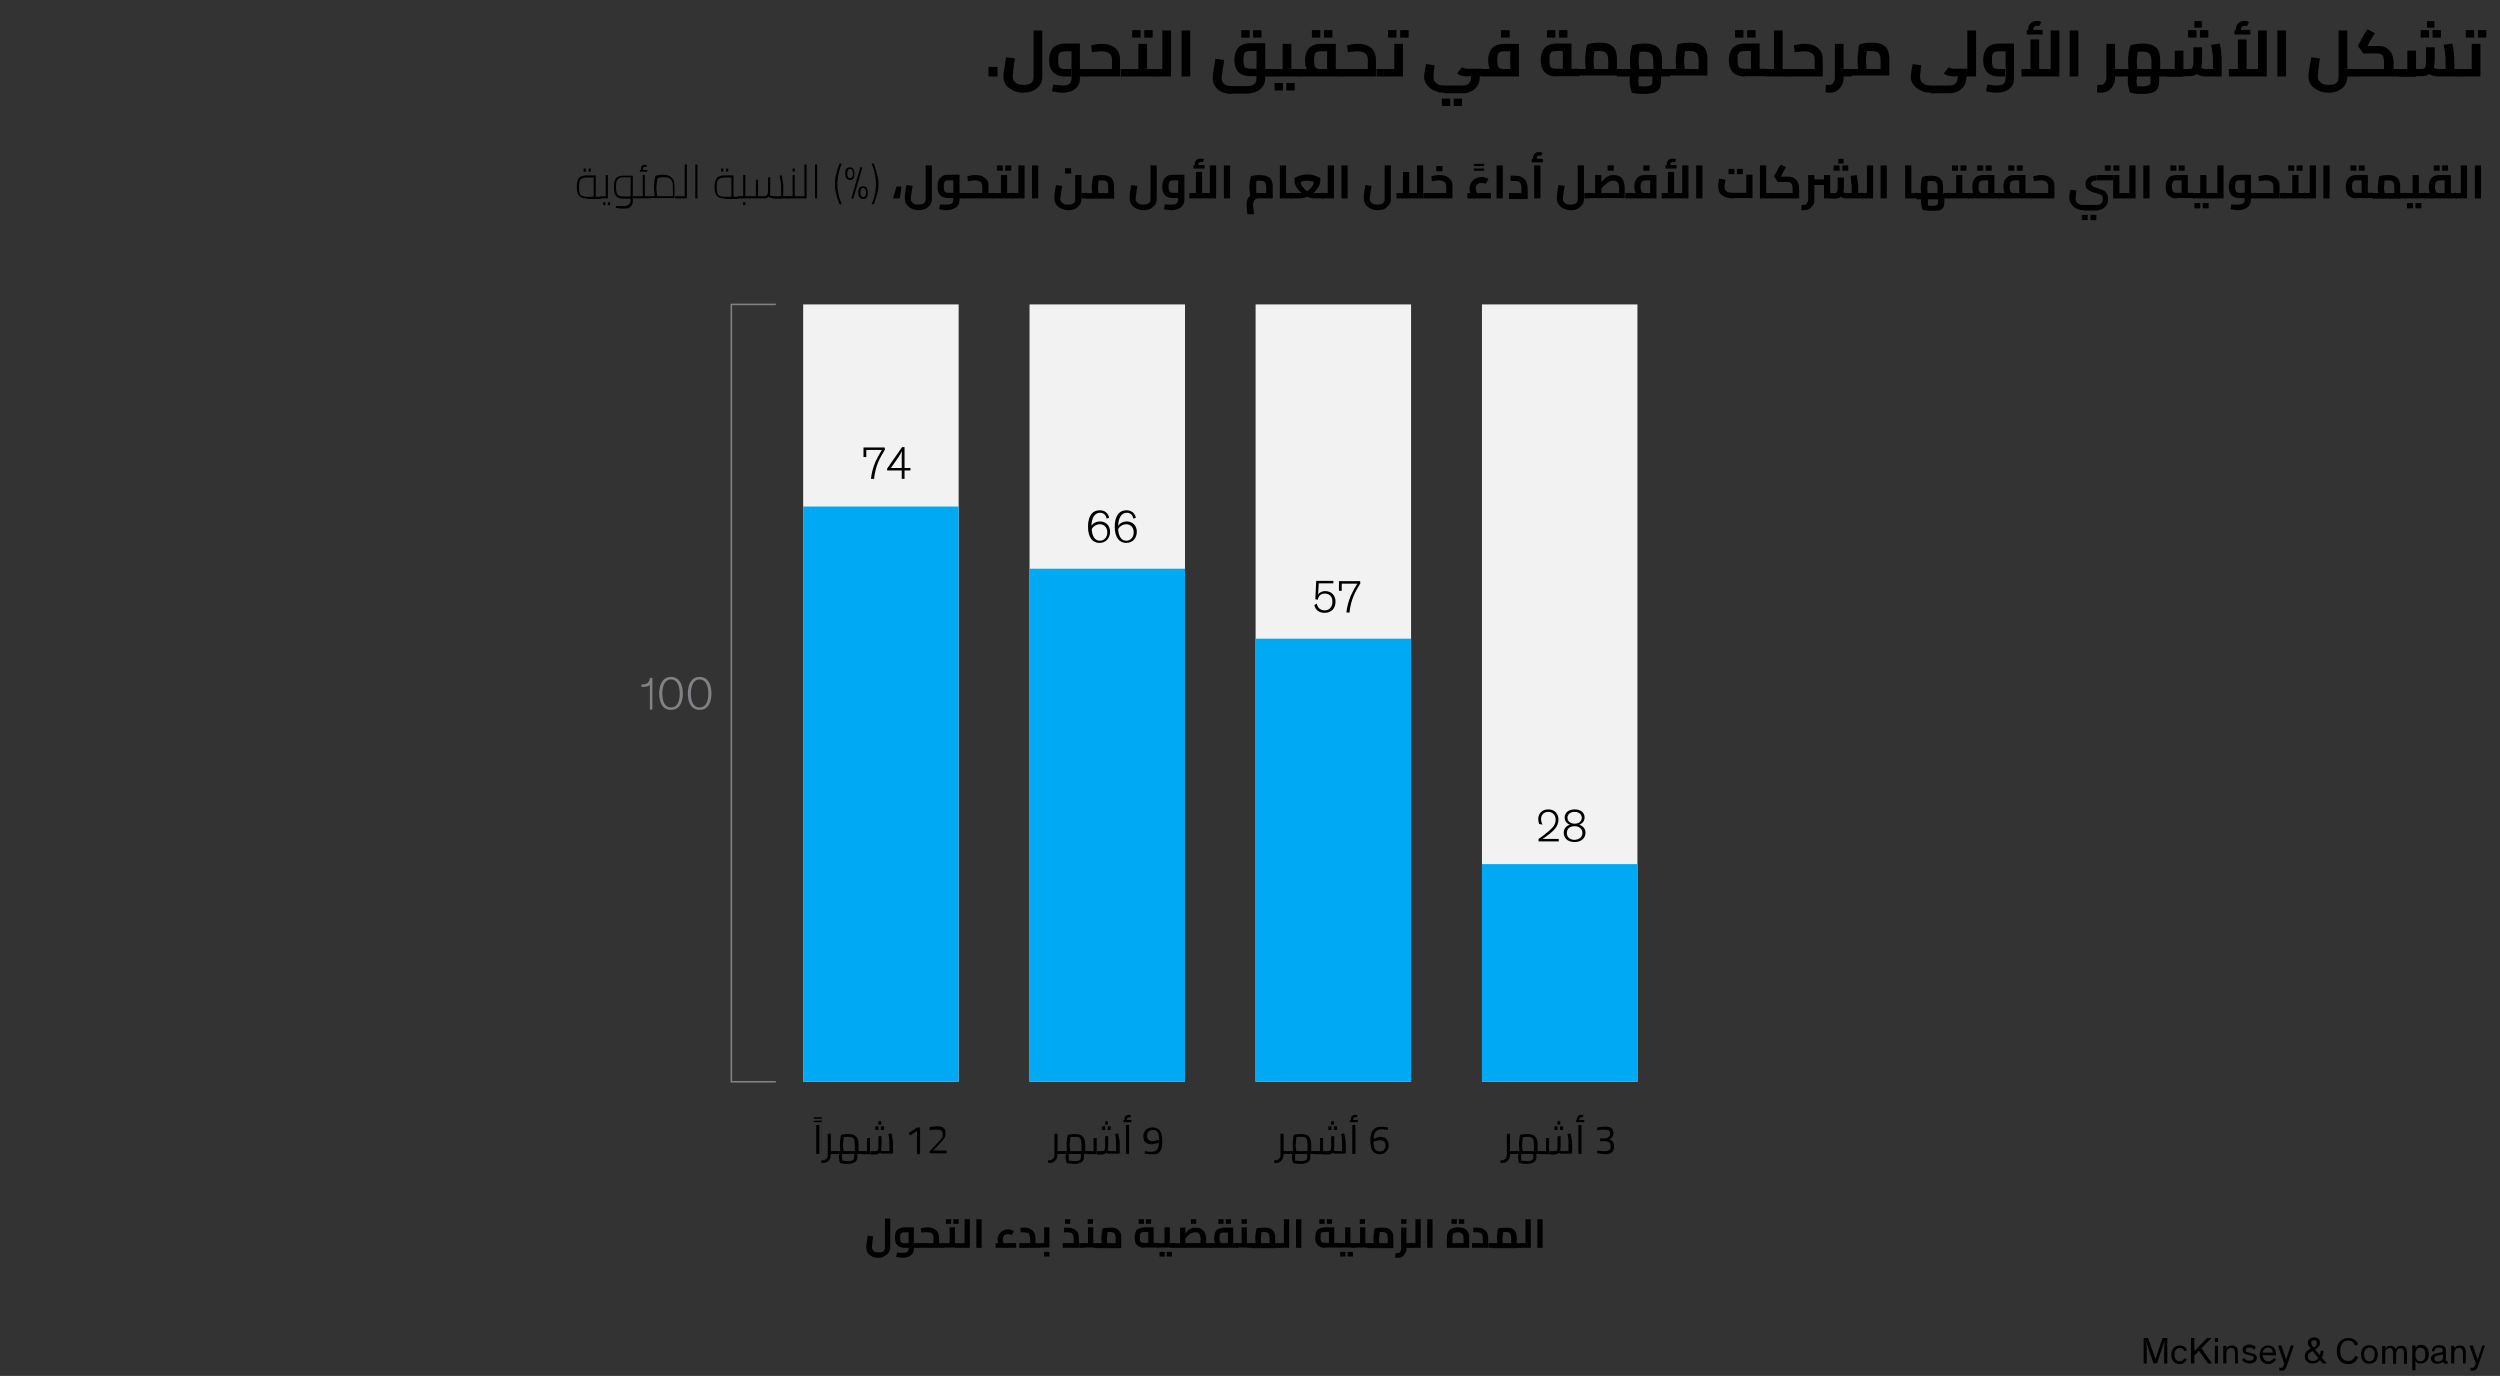 <?xml version="1.0" encoding="utf-8"?>
<!-- Generator: Adobe Illustrator 27.3.1, SVG Export Plug-In . SVG Version: 6.00 Build 0)  -->
<svg version="1.1" id="Layer_1" xmlns="http://www.w3.org/2000/svg" xmlns:xlink="http://www.w3.org/1999/xlink" x="0px" y="0px"
	 viewBox="0 0 804 442.5" style="enable-background:new 0 0 804 442.5;" xml:space="preserve">
<rect x="0" y="0" width="804" height="442.5" fill="#333333" stroke="none"/>
<style type="text/css">
	.st0{fill:#F2F2F2;}
	.st1{fill:#00A9F4;}
	.st2{fill:none;stroke:#808285;stroke-width:0.5;stroke-miterlimit:10;}
	.st3{fill:#808285;}
</style>
<g id="Rules_and_guides">
</g>
<g id="Examples">
</g>
<g id="Source_image">
</g>
<g>
	<rect x="258.3" y="97.9" class="st0" width="50" height="250"/>
	<rect x="258.3" y="162.9" class="st1" width="50" height="185"/>
</g>
<g>
	<rect x="331.1" y="97.9" class="st0" width="50" height="250"/>
	<rect x="331.1" y="182.9" class="st1" width="50" height="165"/>
</g>
<g>
	<rect x="403.8" y="97.9" class="st0" width="50" height="250"/>
	<rect x="403.8" y="205.4" class="st1" width="50" height="142.5"/>
</g>
<g>
	<rect x="476.6" y="97.9" class="st0" width="50" height="250"/>
	<rect x="476.6" y="277.9" class="st1" width="50" height="70"/>
</g>
<g>
	<path d="M495,265c-0.2-0.5-0.3-1.1-0.3-1.6c0-1.7,1.2-3.1,3.2-3.1c2.2,0,3.3,1.5,3.3,3.3c0,2.1-1.5,3.5-2.9,4.6
		c-1,0.8-1.9,1.4-2.2,1.6h5.2v0.8h-6.5v-0.8c0.8-0.5,2.2-1.6,3.5-2.7c1.1-1,2-1.9,2-3.5c0-1.6-1.1-2.5-2.4-2.5
		c-1.5,0-2.3,1.1-2.3,2.3c0,0.8,0.3,1.5,0.5,1.8L495,265z"/>
	<path d="M509.6,262.9c0,1.2-0.8,2-1.7,2.3c0.8,0.3,2,1,2,2.6c0,1.5-1.1,3-3.5,3c-2.5,0-3.5-1.5-3.5-3c0-1.6,1.2-2.4,2-2.6
		c-1-0.3-1.7-1.1-1.7-2.3c0-1.5,1.2-2.6,3.2-2.6C508.5,260.3,509.6,261.4,509.6,262.9z M508.9,267.9c0-1.3-1-2.2-2.5-2.2
		c-1.6,0-2.5,0.9-2.5,2.2c0,1.2,0.9,2.2,2.5,2.2C508.1,270,508.9,269,508.9,267.9z M508.7,263c0-1.1-0.9-1.9-2.3-1.9
		s-2.3,0.8-2.3,1.9c0,1,0.8,1.9,2.3,1.9S508.7,264,508.7,263z"/>
</g>
<g>
	<path d="M423.9,191.2c0.3-0.5,1.1-1.1,2.3-1.1c1.9,0,3.3,1.3,3.3,3.4c0,2-1.2,3.6-3.5,3.6c-1.7,0-3-0.9-3.3-2.5l0.8-0.5
		c0.1,1,0.9,2.2,2.5,2.2c1.5,0,2.5-1.1,2.5-2.8c0-1.5-0.8-2.6-2.4-2.6c-1.4,0-2.1,0.8-2.3,2l-0.8-0.2l0.3-5.9h5.5v0.8h-4.7
		L423.9,191.2z"/>
	<path d="M437.5,187.6c-0.9,1.4-1.6,2.7-2.2,4.1c-0.6,1.5-1.1,3.2-1.3,5.3h-1c0.2-1.9,0.7-3.7,1.4-5.4c0.6-1.3,1.3-2.6,2.1-3.9h-5
		v2.3h-0.9v-3.1h6.8L437.5,187.6L437.5,187.6z"/>
</g>
<g>
	<path d="M355.9,166.8c-0.1-0.5-0.5-1.9-2.1-1.9c-1.8,0-2.7,1.7-2.8,4.2c0.5-0.8,1.5-1.4,2.8-1.4c1.7,0,3.2,1.2,3.2,3.3
		c0,1.9-1.2,3.6-3.4,3.6c-2.1,0-3.7-1.6-3.7-5.2c0-3.3,1.3-5.3,3.8-5.3c2,0,2.8,1.4,3,2.4L355.9,166.8z M353.7,173.9
		c1.3,0,2.4-1,2.4-2.7c0-1.7-1.1-2.6-2.4-2.6c-1.3,0-2.3,0.9-2.6,1.6C351.2,172.4,352.1,173.9,353.7,173.9z"/>
	<path d="M364.5,166.8c-0.1-0.5-0.5-1.9-2.1-1.9c-1.8,0-2.7,1.7-2.8,4.2c0.5-0.8,1.5-1.4,2.8-1.4c1.7,0,3.2,1.2,3.2,3.3
		c0,1.9-1.2,3.6-3.4,3.6c-2.1,0-3.7-1.6-3.7-5.2c0-3.3,1.3-5.3,3.8-5.3c2,0,2.8,1.4,3,2.4L364.5,166.8z M362.2,173.9
		c1.3,0,2.4-1,2.4-2.7c0-1.7-1.1-2.6-2.4-2.6s-2.3,0.9-2.6,1.6C359.7,172.4,360.6,173.9,362.2,173.9z"/>
</g>
<g>
	<path d="M284.6,144.6c-0.9,1.4-1.6,2.7-2.2,4.1c-0.6,1.5-1.1,3.2-1.3,5.3h-1c0.2-1.9,0.7-3.7,1.4-5.4c0.6-1.3,1.3-2.6,2.1-3.9h-5
		v2.3h-0.9v-3.1h6.8L284.6,144.6L284.6,144.6z"/>
	<path d="M290.9,154H290v-2.7h-4.7v-0.6l4.8-6.9h0.8v6.7h1.9v0.8h-1.9L290.9,154L290.9,154z M290,150.5v-3.4c0-0.8,0-1.6,0.1-2h0
		c-0.2,0.4-0.7,1.1-1.2,2l-2.4,3.4H290z"/>
</g>
<g>
	<polyline class="st2" points="249.5,97.9 235.2,97.9 235.2,347.9 249.5,347.9 	"/>
	<g>
		<path class="st3" d="M209,228.1v-7.8c-0.5,0.5-1.4,0.6-2.2,0.6c-0.2,0-0.3,0-0.5,0v-0.8h0.2c0.8,0,1.3-0.1,1.7-0.4
			c0.5-0.4,0.8-1,0.8-1.7h0.8v10.2H209z"/>
		<path class="st3" d="M212,223c0-3,1.2-5.3,3.8-5.3c2.6,0,3.8,2.3,3.8,5.3c0,2.8-1,5.3-3.8,5.3C213,228.3,212,225.8,212,223z
			 M213,223c0,2.3,0.6,4.5,2.8,4.5s2.8-2.2,2.8-4.5c0-2.5-0.9-4.5-2.8-4.5S213,220.5,213,223z"/>
		<path class="st3" d="M221.2,223c0-3,1.2-5.3,3.8-5.3c2.6,0,3.8,2.3,3.8,5.3c0,2.8-1,5.3-3.8,5.3
			C222.2,228.3,221.2,225.8,221.2,223z M222.2,223c0,2.3,0.6,4.5,2.8,4.5s2.8-2.2,2.8-4.5c0-2.5-0.9-4.5-2.8-4.5
			S222.2,220.5,222.2,223z"/>
	</g>
</g>
<g id="Source_long">
</g>
<g id="Source_short">
</g>
<g id="Attribution">
</g>
<g id="Footnote__x26__Source">
	<g id="Footnotes">
	</g>
	<g id="Attribution_and_source">
	</g>
</g>
<g id="Attribution_and_source_1_">
</g>
<g id="Attribution_and_source_new_1_">
</g>
<g id="Attribution_and_source_new">
</g>
<g id="X-axis">
</g>
<g>
	<g id="Footnote_x2C__source_00000089562423641161434490000003879128306786703012_">
		<g>
			<g>
				<path d="M692.6,438.5l-1.3-3.7c-0.3-0.8-0.9-2.8-1-3.4h0c0,0.3,0.1,2.4,0.1,3.3v3.8h-1v-8.2h1.4l1.5,4.2c0.4,1,0.8,2.3,0.9,2.6
					h0c0.1-0.4,0.5-1.6,0.8-2.4l1.5-4.4h1.5v8.2h-1v-3.9c0-0.9,0.1-2.9,0.1-3.4h0c-0.2,0.7-0.7,2.5-1,3.1l-1.4,4.1L692.6,438.5
					L692.6,438.5z"/>
				<path d="M702.5,434.6c-0.2-0.7-0.7-1.1-1.5-1.1c-1,0-1.7,0.8-1.7,2.2c0,1.3,0.7,2.1,1.7,2.1c0.8,0,1.2-0.4,1.5-1l0.8,0.4
					c-0.4,0.7-1.1,1.5-2.3,1.5c-1.6,0-2.7-1.1-2.7-3s1.1-3,2.7-3c1.2,0,2,0.6,2.3,1.5L702.5,434.6z"/>
				<path d="M711.4,438.5h-1.3l-2.9-4.1l-1.5,1.5v2.6h-1.1v-8.2h1.1v4.2l4.1-4.2h1.4l-3.2,3.3L711.4,438.5z"/>
				<path d="M713.3,431.6h-1v-1.3h1V431.6z M713.3,438.5h-1v-5.7h1V438.5z"/>
				<path d="M719.8,438.5h-1v-3.1c0-1.4-0.4-1.9-1.3-1.9c-1,0-1.5,0.8-1.5,1.7v3.3h-1v-5.7h1v0.9c0.2-0.5,0.8-1,1.8-1
					c1.4,0,1.9,0.9,1.9,2.3V438.5z"/>
				<path d="M724.9,434.1c-0.3-0.4-0.8-0.7-1.6-0.7c-0.6,0-1.1,0.3-1.1,0.8c0,0.5,0.4,0.7,1.2,0.8l0.7,0.2c0.9,0.2,1.7,0.5,1.7,1.5
					c0,1.2-1.1,1.8-2.3,1.8c-1.3,0-2.1-0.6-2.5-1.2l0.7-0.6c0.3,0.5,0.9,0.9,1.8,0.9c0.8,0,1.3-0.4,1.3-0.9s-0.4-0.6-1.1-0.8
					l-0.8-0.2c-1-0.2-1.7-0.6-1.7-1.6c0-1.1,1.1-1.7,2.1-1.7c1.1,0,1.8,0.4,2.2,0.9L724.9,434.1z"/>
				<path d="M727.7,435.8c0.1,1.3,0.7,2,1.8,2c1,0,1.6-0.7,1.8-1.1l0.7,0.5c-0.4,0.6-1.2,1.5-2.5,1.5c-1.6,0-2.8-1.1-2.8-3
					c0-1.8,1.1-3,2.7-3c1.7,0,2.6,1.2,2.6,3v0.2L727.7,435.8L727.7,435.8z M730.9,435c0-0.9-0.5-1.6-1.5-1.6c-1,0-1.6,0.7-1.7,1.6
					H730.9z"/>
				<path d="M737.7,432.7l-2.3,6.7c-0.4,1-0.7,1.4-1.6,1.4c-0.4,0-0.6,0-0.8-0.1v-0.9c0.2,0,0.4,0.1,0.6,0.1c0.4,0,0.6-0.2,0.8-0.8
					l0.2-0.6l-2-5.8h1.1l1,3l0.5,1.6h0c0.1-0.4,0.3-0.9,0.5-1.6l1-3L737.7,432.7L737.7,432.7z"/>
				<path d="M746.1,437.4c-0.6,0.8-1.4,1.1-2.4,1.1c-1.3,0-2.5-0.8-2.5-2.3c0-1.3,0.9-2,1.9-2.5c-0.2-0.3-0.9-1-0.9-1.9
					c0-0.9,0.7-1.7,2-1.7c1.3,0,1.9,0.8,1.9,1.7c0,0.9-0.5,1.6-1.6,2.2l1.5,1.8c0.2-0.4,0.3-0.9,0.4-1.5l0.9,0.2
					c-0.1,0.8-0.3,1.5-0.6,2.1l1.6,1.9H747L746.1,437.4z M743.7,434.5c-0.8,0.4-1.5,0.9-1.5,1.8c0,1,0.8,1.4,1.6,1.4
					c0.7,0,1.4-0.3,1.8-1L743.7,434.5z M745.1,431.9c0-0.6-0.4-0.9-0.9-0.9c-0.5,0-0.9,0.3-0.9,0.9c0,0.7,0.7,1.3,0.8,1.5
					C744.7,433,745.1,432.5,745.1,431.9z"/>
				<path d="M757.4,432.7c-0.4-1-1.1-1.6-2.2-1.6c-1.6,0-2.6,1.4-2.6,3.3c0,1.9,0.9,3.3,2.6,3.3c1.2,0,1.9-0.7,2.2-1.7l1,0.4
					c-0.4,1.1-1.3,2.3-3.2,2.3c-2.4,0-3.7-1.7-3.7-4.2c0-2.5,1.4-4.2,3.7-4.2c1.8,0,2.8,1,3.2,2.1L757.4,432.7z"/>
				<path d="M762,432.6c1.7,0,2.7,1.2,2.7,3c0,1.8-1,3-2.7,3c-1.7,0-2.7-1.2-2.7-3C759.3,433.8,760.3,432.6,762,432.6z M762,437.8
					c1,0,1.7-0.8,1.7-2.2c0-1.4-0.7-2.2-1.7-2.2c-1,0-1.7,0.8-1.7,2.2C760.3,437,761,437.8,762,437.8z"/>
				<path d="M769.6,438.5v-3.1c0-1.2-0.2-1.9-1.1-1.9c-0.9,0-1.4,0.7-1.4,1.9v3.2h-1v-5.7h1v0.9c0.3-0.6,0.9-1,1.7-1
					c0.8,0,1.4,0.4,1.6,1.1c0.3-0.6,0.9-1.1,1.9-1.1c1.3,0,1.8,0.8,1.8,2.1v3.7h-1v-3.1c0-1.2-0.2-1.9-1.1-1.9
					c-0.9,0-1.4,0.7-1.4,1.9v3.2L769.6,438.5L769.6,438.5z"/>
				<path d="M776.8,437.6v3.1h-1v-8h1v0.8c0.3-0.5,0.9-1,1.8-1c1.5,0,2.5,1.1,2.5,3c0,1.8-1,3-2.5,3
					C777.7,438.6,777.1,438.2,776.8,437.6z M778.4,437.8c1,0,1.6-0.8,1.6-2.2c0-1.4-0.6-2.2-1.6-2.2c-1,0-1.6,0.8-1.6,2.2
					C776.7,437,777.4,437.8,778.4,437.8z"/>
				<path d="M782.1,434.5c0-1.2,0.9-1.9,2.3-1.9c1.2,0,2.2,0.3,2.2,1.7c0,0.3,0,0.6,0,1v1.9c0,0.5,0.1,0.6,0.4,0.6
					c0.1,0,0.2,0,0.2,0v0.7c-0.1,0-0.3,0.1-0.6,0.1c-0.5,0-0.9-0.2-0.9-0.8c-0.2,0.3-0.8,0.8-1.9,0.8c-1.1,0-2-0.6-2-1.7
					c0-1.2,1-1.5,2.3-1.8l0.7-0.1c0.5-0.1,0.8-0.2,0.8-0.6c0-0.6-0.3-1-1.3-1c-1,0-1.4,0.5-1.4,1.2L782.1,434.5z M785.3,437.4
					c0.2-0.2,0.4-0.5,0.4-1.1v-0.8c-0.1,0-0.1,0.1-0.5,0.2l-1.1,0.2c-0.8,0.2-1.2,0.4-1.2,1c0,0.7,0.5,1,1.2,1
					C784.7,437.9,785,437.7,785.3,437.4z"/>
				<path d="M793.1,438.5h-1v-3.1c0-1.4-0.4-1.9-1.3-1.9c-1,0-1.5,0.8-1.5,1.7v3.3h-1v-5.7h1v0.9c0.2-0.5,0.8-1,1.8-1
					c1.4,0,1.9,0.9,1.9,2.3V438.5z"/>
				<path d="M799.2,432.7l-2.3,6.7c-0.4,1-0.7,1.4-1.6,1.4c-0.4,0-0.5,0-0.8-0.1v-0.9c0.2,0,0.4,0.1,0.6,0.1c0.4,0,0.6-0.2,0.9-0.8
					l0.2-0.6l-2-5.8h1.1l1,3l0.5,1.6h0c0.1-0.4,0.3-0.9,0.5-1.6l1-3L799.2,432.7L799.2,432.7z"/>
			</g>
		</g>
	</g>
</g>
<g>
	<g>
		<path d="M317.9,24.6v-3.1h2.9v3.1H317.9z"/>
		<path d="M329.1,29.8c-1.2,0-2.3-0.2-3.3-0.7s-1.7-1.1-2.3-1.8c-0.5-0.8-0.8-1.7-0.8-2.7c0-0.3,0-0.7,0.1-1.1c0-0.5,0.1-1,0.2-1.6
			c0.1-0.6,0.2-1.2,0.3-1.8c0.1-0.6,0.2-1.2,0.3-1.7l2.8,0.4c-0.2,0.9-0.3,1.8-0.4,2.6c-0.1,0.8-0.2,1.4-0.2,2
			c-0.1,0.5-0.1,0.9-0.1,1.2c0,0.6,0.1,1,0.4,1.4c0.3,0.4,0.7,0.7,1.2,1c0.5,0.2,1.2,0.3,1.9,0.3c0.8,0,1.4-0.1,1.9-0.3
			c0.5-0.2,0.8-0.5,1-0.9c0.2-0.4,0.3-0.8,0.3-1.3v-15h2.8v15c0,1-0.3,1.9-0.8,2.6s-1.2,1.3-2.2,1.8
			C331.3,29.6,330.2,29.8,329.1,29.8z"/>
		<path d="M341.7,29.8c-0.5,0-1.1,0-1.6-0.1c-0.6-0.1-1.2-0.2-1.8-0.3l0.4-2.2c0.7,0.1,1.3,0.1,1.8,0.2c0.5,0,0.9,0.1,1.2,0.1
			c1,0,1.7-0.2,2.2-0.5c0.4-0.4,0.7-0.9,0.7-1.6V16l0.7,0.5h-2.6c-0.6,0-1,0.1-1.4,0.2c-0.4,0.1-0.6,0.4-0.8,0.8
			c-0.2,0.4-0.2,1-0.2,1.9c0,0.8,0.1,1.4,0.2,1.8s0.4,0.7,0.7,0.8c0.3,0.1,0.8,0.2,1.4,0.2h1.9v2.4h-1.9c-1.2,0-2.2-0.2-2.9-0.6
			s-1.3-1-1.7-1.7c-0.4-0.8-0.6-1.7-0.6-2.9s0.2-2.2,0.6-3c0.4-0.8,0.9-1.4,1.7-1.8s1.8-0.6,2.9-0.6h4.7v11.2c0,1-0.2,1.8-0.7,2.5
			c-0.5,0.7-1.1,1.2-2,1.6C343.8,29.6,342.8,29.8,341.7,29.8z M347.3,24.6v-2.4h2.2v2.4H347.3z M349.5,24.6v-2.4
			c0.1,0,0.2,0,0.2,0.1c0,0.1,0.1,0.1,0.1,0.3c0,0.1,0.1,0.2,0.1,0.4c0,0.1,0,0.3,0,0.5c0,0.2,0,0.4,0,0.5c0,0.2,0,0.3-0.1,0.4
			c0,0.1-0.1,0.2-0.1,0.2C349.7,24.6,349.6,24.6,349.5,24.6z"/>
		<path d="M349.5,24.6c-0.1,0-0.2,0-0.2-0.1c0-0.1-0.1-0.1-0.1-0.2c0-0.1-0.1-0.2-0.1-0.4c0-0.2,0-0.3,0-0.5c0-0.3,0-0.5,0-0.6
			c0-0.2,0.1-0.3,0.1-0.4s0.1-0.2,0.2-0.2V24.6z M349.5,24.6v-2.4h9l-0.9,0.8v-3.9c0-0.8-0.3-1.5-0.8-1.9c-0.5-0.4-1.4-0.7-2.5-0.7
			c-0.3,0-0.8,0-1.3,0.1c-0.6,0-1.2,0.1-1.8,0.2l-0.3-2.2c0.6-0.1,1.2-0.3,1.8-0.4c0.6-0.1,1.2-0.1,1.8-0.1c1.1,0,2.2,0.2,3,0.6
			s1.6,1,2,1.7s0.7,1.6,0.7,2.7v5.5H349.5z M360.4,24.6v-2.4h2.2v2.4H360.4z M362.7,24.6v-2.4c0.1,0,0.1,0,0.2,0.1
			c0.1,0.1,0.1,0.1,0.1,0.3c0,0.1,0.1,0.2,0.1,0.4s0,0.3,0,0.5c0,0.2,0,0.4,0,0.5c0,0.2,0,0.3-0.1,0.4c0,0.1-0.1,0.2-0.1,0.2
			C362.8,24.6,362.7,24.6,362.7,24.6z"/>
		<path d="M362.7,24.6c-0.1,0-0.2,0-0.2-0.1c0-0.1-0.1-0.1-0.1-0.2c0-0.1-0.1-0.2-0.1-0.4c0-0.2,0-0.3,0-0.5c0-0.3,0-0.5,0-0.6
			c0-0.2,0.1-0.3,0.1-0.4s0.1-0.2,0.2-0.2V24.6z M362.7,24.6v-2.4h5l-1.6,1.4v-9.5h2.8v10.5H362.7z M364.1,12.1V9.7h2.7v2.4H364.1z
			 M368,12.1V9.7h2.7v2.4H368z M368.8,24.6v-2.4h2.6v2.4H368.8z M371.4,24.6v-2.4c0.1,0,0.1,0,0.2,0.1c0.1,0.1,0.1,0.1,0.1,0.3
			c0,0.1,0.1,0.2,0.1,0.4s0,0.3,0,0.5c0,0.2,0,0.4,0,0.5c0,0.2,0,0.3-0.1,0.4c0,0.1-0.1,0.2-0.1,0.2
			C371.6,24.6,371.5,24.6,371.4,24.6z"/>
		<path d="M371.4,24.6c-0.1,0-0.2,0-0.2-0.1c0-0.1-0.1-0.1-0.1-0.2c0-0.1-0.1-0.2-0.1-0.4c0-0.2,0-0.3,0-0.5c0-0.3,0-0.5,0-0.6
			c0-0.2,0.1-0.3,0.1-0.4s0.1-0.2,0.2-0.2V24.6z M371.4,24.6v-2.4h2.4v2.4H371.4z M373.8,24.6V9.8h2.8v14.8H373.8z"/>
		<path d="M380,24.6V9.8h2.8v14.8H380z"/>
		<path d="M396.1,30.2c-1.1,0-2.2-0.2-3.1-0.6c-0.9-0.4-1.7-1-2.2-1.8c-0.5-0.7-0.8-1.6-0.8-2.6c0-0.3,0-0.7,0.1-1.2
			c0-0.5,0.1-1,0.2-1.6c0.1-0.6,0.2-1.2,0.3-1.8c0.1-0.6,0.2-1.2,0.3-1.7l2.8,0.4c-0.1,0.9-0.3,1.8-0.4,2.5c-0.1,0.8-0.2,1.4-0.3,2
			s-0.1,1-0.1,1.3c0,0.6,0.1,1,0.4,1.4c0.3,0.4,0.6,0.7,1.1,0.9c0.5,0.2,1.1,0.3,1.8,0.3h4.9c0.7,0,1.3-0.1,1.7-0.3
			c0.4-0.2,0.8-0.5,1-0.8c0.2-0.4,0.3-0.8,0.3-1.3v-9.5l0.7,0.6h-2.6c-0.6,0-1.1,0.1-1.4,0.2c-0.4,0.2-0.6,0.4-0.7,0.9
			c-0.1,0.4-0.2,1-0.2,1.8c0,0.8,0.1,1.4,0.2,1.8c0.1,0.4,0.4,0.7,0.7,0.8c0.4,0.1,0.8,0.2,1.4,0.2h2v2.4h-2c-1.2,0-2.2-0.2-2.9-0.6
			c-0.8-0.4-1.3-0.9-1.7-1.7c-0.4-0.8-0.6-1.8-0.6-3c0-1.1,0.2-2.1,0.6-2.9c0.4-0.8,0.9-1.4,1.7-1.8c0.8-0.4,1.8-0.6,2.9-0.6h4.7
			v11.3c0,1-0.3,1.9-0.8,2.6c-0.5,0.7-1.2,1.3-2.1,1.7c-0.9,0.4-1.9,0.6-3,0.6H396.1z M399.2,12.1V9.7h2.7v2.4H399.2z M403,12.1V9.7
			h2.7v2.4H403z M406.9,24.6v-2.4h2.2v2.4H406.9z M409.1,24.6v-2.4c0.1,0,0.1,0,0.2,0.1c0.1,0.1,0.1,0.1,0.1,0.3
			c0,0.1,0.1,0.2,0.1,0.4c0,0.1,0,0.3,0,0.5c0,0.2,0,0.4,0,0.5c0,0.2,0,0.3-0.1,0.4c0,0.1-0.1,0.2-0.1,0.2
			C409.3,24.6,409.2,24.6,409.1,24.6z"/>
		<path d="M409.1,24.6c-0.1,0-0.2,0-0.2-0.1c0-0.1-0.1-0.1-0.1-0.2c0-0.1-0.1-0.2-0.1-0.4c0-0.2,0-0.3,0-0.5c0-0.3,0-0.5,0-0.6
			c0-0.2,0.1-0.3,0.1-0.4c0.1-0.1,0.1-0.2,0.2-0.2V24.6z M409.1,24.6v-2.4h5l-1.6,1.4v-9.5h2.8v10.5H409.1z M409.9,29.1v-2.4h2.7
			v2.4H409.9z M413.7,29.1v-2.4h2.7v2.4H413.7z M415.3,24.6v-2.4h2.6v2.4H415.3z M417.9,24.6v-2.4c0.1,0,0.1,0,0.2,0.1
			c0.1,0.1,0.1,0.1,0.1,0.3c0,0.1,0.1,0.2,0.1,0.4s0,0.3,0,0.5c0,0.2,0,0.4,0,0.5c0,0.2,0,0.3-0.1,0.4c0,0.1-0.1,0.2-0.1,0.2
			C418,24.6,418,24.6,417.9,24.6z"/>
		<path d="M417.9,24.6c-0.1,0-0.2,0-0.2-0.1c0-0.1-0.1-0.1-0.1-0.2s-0.1-0.2-0.1-0.4c0-0.2,0-0.3,0-0.5c0-0.3,0-0.5,0-0.6
			c0-0.2,0.1-0.3,0.1-0.4c0.1-0.1,0.1-0.2,0.2-0.2V24.6z M417.9,24.6v-2.4h9.8l-0.9,0.7v-7l0.7,0.6h-2.6c-0.6,0-1.1,0.1-1.4,0.2
			c-0.4,0.2-0.6,0.4-0.7,0.9s-0.2,1-0.2,1.8c0,0.8,0.1,1.4,0.2,1.8s0.4,0.7,0.7,0.8c0.3,0.1,0.8,0.2,1.4,0.2v2.2
			c-1.2,0-2.2-0.2-2.9-0.5c-0.8-0.3-1.3-0.9-1.7-1.6c-0.4-0.7-0.6-1.7-0.6-2.9c0-1.1,0.2-2.1,0.6-2.9s0.9-1.4,1.7-1.8
			c0.8-0.4,1.7-0.6,2.9-0.6h4.7v10.5H417.9z M421.9,12.1V9.7h2.7v2.4H421.9z M425.8,12.1V9.7h2.7v2.4H425.8z M429.6,24.6v-2.4h2.2
			v2.4H429.6z M431.8,24.6v-2.4c0.1,0,0.2,0,0.2,0.1c0.1,0.1,0.1,0.1,0.1,0.3c0,0.1,0,0.2,0.1,0.4s0,0.3,0,0.5c0,0.2,0,0.4,0,0.5
			c0,0.2,0,0.3-0.1,0.4s-0.1,0.2-0.1,0.2C432,24.6,431.9,24.6,431.8,24.6z"/>
		<path d="M431.8,24.6c-0.1,0-0.2,0-0.2-0.1c0-0.1-0.1-0.1-0.1-0.2s-0.1-0.2-0.1-0.4c0-0.2,0-0.3,0-0.5c0-0.3,0-0.5,0-0.6
			c0-0.2,0.1-0.3,0.1-0.4s0.1-0.2,0.2-0.2V24.6z M431.8,24.6v-2.4h9l-0.9,0.8v-3.9c0-0.8-0.3-1.5-0.8-1.9c-0.5-0.4-1.4-0.7-2.5-0.7
			c-0.3,0-0.8,0-1.3,0.1c-0.6,0-1.2,0.1-1.8,0.2l-0.3-2.2c0.6-0.1,1.2-0.3,1.8-0.4c0.6-0.1,1.2-0.1,1.8-0.1c1.1,0,2.2,0.2,3,0.6
			c0.9,0.4,1.6,1,2,1.7s0.7,1.6,0.7,2.7v5.5H431.8z M442.7,24.6v-2.4h2.2v2.4H442.7z M445,24.6v-2.4c0.1,0,0.1,0,0.2,0.1
			c0.1,0.1,0.1,0.1,0.1,0.3c0,0.1,0.1,0.2,0.1,0.4s0,0.3,0,0.5c0,0.2,0,0.4,0,0.5c0,0.2,0,0.3-0.1,0.4c0,0.1-0.1,0.2-0.1,0.2
			C445.1,24.6,445,24.6,445,24.6z"/>
		<path d="M445,24.6c-0.1,0-0.2,0-0.2-0.1c0-0.1-0.1-0.1-0.1-0.2c0-0.1-0.1-0.2-0.1-0.4c0-0.2,0-0.3,0-0.5c0-0.3,0-0.5,0-0.6
			c0-0.2,0.1-0.3,0.1-0.4c0.1-0.1,0.1-0.2,0.2-0.2V24.6z M445,24.6v-2.4h5l-1.6,1.4v-9.5h2.8v10.5H445z M446.4,12.1V9.7h2.7v2.4
			H446.4z M450.3,12.1V9.7h2.7v2.4H450.3z"/>
		<path d="M464.4,29.8c-0.9,0-1.8-0.1-2.5-0.4s-1.5-0.6-2-1.1c-0.6-0.5-1-1-1.4-1.6c-0.3-0.6-0.5-1.3-0.5-2c0-0.3,0-0.6,0.1-1
			c0-0.4,0.1-0.9,0.2-1.4c0.1-0.5,0.2-1.1,0.3-1.7l2.8,0.4c-0.1,0.9-0.3,1.7-0.3,2.4c-0.1,0.7-0.1,1.2-0.1,1.4c0,0.5,0.1,1,0.4,1.4
			c0.3,0.4,0.7,0.7,1.2,1c0.5,0.2,1.2,0.3,1.9,0.3h5.9c0.9,0,1.6-0.2,2-0.7s0.7-1.1,0.7-2v-0.8h2.8v0.8c0,1-0.2,1.9-0.7,2.7
			s-1.1,1.4-1.9,1.8s-1.8,0.7-2.9,0.7H464.4z M463.7,34.1v-2.4h2.7v2.4H463.7z M467.5,34.1v-2.4h2.7v2.4H467.5z M472.2,24.6
			c-0.6,0-1.3-0.1-1.9-0.2c-0.6-0.1-1.2-0.4-1.7-0.8l1.6-2c0.2,0.2,0.4,0.3,0.6,0.3c0.2,0.1,0.4,0.1,0.6,0.2c0.2,0,0.5,0,0.8,0h4.6
			v2.4H472.2z M476.8,24.6v-2.4c0.1,0,0.1,0,0.2,0.1c0.1,0.1,0.1,0.1,0.1,0.3c0,0.1,0.1,0.2,0.1,0.4s0,0.3,0,0.5c0,0.2,0,0.4,0,0.5
			c0,0.2,0,0.3-0.1,0.4c0,0.1-0.1,0.2-0.1,0.2C476.9,24.6,476.9,24.6,476.8,24.6z"/>
		<path d="M476.8,24.6c-0.1,0-0.2,0-0.2-0.1c0-0.1-0.1-0.1-0.1-0.2s-0.1-0.2-0.1-0.4c0-0.2,0-0.3,0-0.5c0-0.3,0-0.5,0-0.6
			c0-0.2,0.1-0.3,0.1-0.4s0.1-0.2,0.2-0.2V24.6z M476.8,24.6v-2.4h9.8l-0.9,0.7v-7l0.7,0.6h-2.6c-0.6,0-1.1,0.1-1.4,0.2
			c-0.3,0.2-0.6,0.4-0.7,0.9c-0.1,0.4-0.2,1-0.2,1.8c0,0.8,0.1,1.4,0.2,1.8c0.1,0.4,0.4,0.7,0.7,0.8c0.3,0.1,0.8,0.2,1.4,0.2v2.2
			c-1.2,0-2.2-0.2-2.9-0.5c-0.8-0.3-1.3-0.9-1.7-1.6c-0.4-0.7-0.6-1.7-0.6-2.9c0-1.1,0.2-2.1,0.6-2.9s0.9-1.4,1.7-1.8
			c0.8-0.4,1.7-0.6,2.9-0.6h4.7v10.5H476.8z M482.7,12.1V9.7h2.8v2.4H482.7z"/>
		<path d="M500.7,24.6c-1.2,0-2.2-0.2-2.9-0.6c-0.8-0.4-1.3-1-1.7-1.7c-0.4-0.8-0.6-1.7-0.6-2.9s0.2-2.2,0.6-3
			c0.4-0.8,0.9-1.4,1.7-1.8c0.8-0.4,1.8-0.6,2.9-0.6h4.7v9.2h-2.8v-7.4l0.7,0.6h-2.6c-0.6,0-1,0.1-1.4,0.2c-0.4,0.1-0.6,0.4-0.8,0.8
			c-0.2,0.4-0.2,1-0.2,1.9c0,0.8,0.1,1.4,0.2,1.8c0.1,0.4,0.4,0.7,0.7,0.8s0.8,0.2,1.4,0.2h7v2.4H500.7z M497.5,12.1V9.7h2.7v2.4
			H497.5z M501.4,12.1V9.7h2.7v2.4H501.4z M507.6,24.6v-2.4c0.1,0,0.2,0,0.2,0.1c0,0.1,0.1,0.1,0.1,0.3c0,0.1,0.1,0.2,0.1,0.4
			s0,0.3,0,0.5c0,0.2,0,0.4,0,0.5c0,0.2,0,0.3-0.1,0.4c0,0.1-0.1,0.2-0.1,0.2C507.8,24.6,507.7,24.6,507.6,24.6z"/>
		<path d="M507.6,24.6c-0.1,0-0.2,0-0.2-0.1c0-0.1-0.1-0.1-0.1-0.2s-0.1-0.2-0.1-0.4c0-0.2,0-0.3,0-0.5c0-0.3,0-0.5,0-0.6
			c0-0.2,0.1-0.3,0.1-0.4s0.1-0.2,0.2-0.2V24.6z M507.6,24.6v-2.4h10.9l-1.3,1.1v-3.9c0-0.8-0.1-1.3-0.3-1.8
			c-0.2-0.4-0.5-0.7-0.9-0.9c-0.4-0.2-1-0.3-1.7-0.3c-0.6,0-1.1,0-1.7,0.1c-0.6,0.1-1,0.2-1.3,0.3l1.7-1.6c-0.1,0.3-0.2,0.7-0.2,1.2
			c-0.1,0.5-0.1,1-0.2,1.6c-0.1,0.6-0.1,1.1-0.1,1.6c0,0.5,0,1,0.1,1.5s0.1,1,0.2,1.4c0.1,0.4,0.1,0.7,0.2,0.8l-2.7,0.7
			c-0.1-0.2-0.1-0.5-0.2-1c-0.1-0.4-0.2-1-0.2-1.6c-0.1-0.6-0.1-1.3-0.1-2c0-0.7,0-1.4,0.1-2s0.2-1.2,0.2-1.8
			c0.1-0.5,0.2-0.9,0.3-1.3c0.3-0.1,0.9-0.3,1.6-0.4c0.7-0.1,1.5-0.2,2.4-0.2c1.3,0,2.3,0.2,3.1,0.5c0.8,0.4,1.5,0.9,1.9,1.7
			c0.4,0.8,0.6,1.8,0.6,3.2v5.2H507.6z M520,24.6v-2.4h2.2v2.4H520z M522.3,24.6v-2.4c0.1,0,0.1,0,0.2,0.1c0.1,0.1,0.1,0.1,0.1,0.3
			c0,0.1,0.1,0.2,0.1,0.4c0,0.1,0,0.3,0,0.5c0,0.2,0,0.4,0,0.5c0,0.2,0,0.3-0.1,0.4c0,0.1-0.1,0.2-0.1,0.2
			C522.4,24.6,522.3,24.6,522.3,24.6z"/>
		<path d="M522.3,24.6c-0.1,0-0.2,0-0.2-0.1c0-0.1-0.1-0.1-0.1-0.2c0-0.1-0.1-0.2-0.1-0.4c0-0.2,0-0.3,0-0.5c0-0.3,0-0.5,0-0.6
			c0-0.2,0.1-0.3,0.1-0.4c0.1-0.1,0.1-0.2,0.2-0.2V24.6z M522.3,24.6v-2.4h10.9l-1.5,1.5v-4.2c0-0.7-0.1-1.3-0.3-1.7
			c-0.2-0.4-0.5-0.7-0.9-0.9c-0.4-0.2-1-0.3-1.7-0.3c-0.6,0-1.2,0-1.7,0.1c-0.6,0.1-1,0.2-1.3,0.3l1.7-1.6c-0.1,0.3-0.2,0.7-0.2,1.2
			c-0.1,0.5-0.1,1-0.2,1.6c-0.1,0.6-0.1,1.1-0.1,1.6c0,0.5,0,1,0.1,1.5s0.1,1,0.2,1.4c0.1,0.4,0.1,0.7,0.1,0.8l-2.7,0.7
			c-0.1-0.2-0.1-0.5-0.2-1c-0.1-0.5-0.2-1-0.2-1.6c-0.1-0.6-0.1-1.2-0.1-1.9c0-0.7,0-1.4,0.1-2s0.1-1.2,0.3-1.8s0.2-0.9,0.3-1.3
			c0.3-0.1,0.8-0.3,1.6-0.4s1.5-0.2,2.4-0.2c1.3,0,2.3,0.2,3.1,0.5c0.8,0.4,1.5,0.9,1.9,1.7c0.4,0.8,0.6,1.8,0.6,3.2v5.2H522.3z
			 M528.8,30.2c-0.9,0-1.7,0-2.4-0.1c-0.7-0.1-1.2-0.2-1.6-0.3c-0.1-0.3-0.2-0.6-0.3-1c-0.1-0.4-0.2-0.8-0.3-1.3
			c-0.1-0.5-0.1-1-0.1-1.5c0-0.5,0-1,0.1-1.5c0.1-0.5,0.1-0.9,0.2-1.2c0.1-0.3,0.2-0.6,0.2-0.7l2.6,0.9c0,0.1-0.1,0.3-0.1,0.6
			c0,0.3-0.1,0.6-0.1,1s-0.1,0.7-0.1,1c0,0.3,0,0.7,0.1,1s0.1,0.7,0.2,1.1c0.1,0.4,0.2,0.6,0.2,0.9l-1.8-1.6
			c0.3,0.1,0.8,0.2,1.3,0.2s1.2,0.1,1.8,0.1c0.7,0,1.3-0.1,1.7-0.2c0.4-0.1,0.7-0.3,0.8-0.5c0.2-0.3,0.2-0.6,0.2-1v-3.8h2.8v3.9
			c0,1-0.2,1.8-0.6,2.4c-0.4,0.6-1,1-1.9,1.3C531.1,30,530.1,30.2,528.8,30.2z M534.5,24.6v-2.4h2.2v2.4H534.5z M536.7,24.6v-2.4
			c0.1,0,0.2,0,0.2,0.1c0.1,0.1,0.1,0.1,0.1,0.3c0,0.1,0,0.2,0.1,0.4s0,0.3,0,0.5c0,0.2,0,0.4,0,0.5c0,0.2,0,0.3-0.1,0.4
			c0,0.1-0.1,0.2-0.1,0.2C536.8,24.6,536.7,24.6,536.7,24.6z"/>
		<path d="M536.7,24.6c-0.1,0-0.2,0-0.2-0.1c0-0.1-0.1-0.1-0.1-0.2c0-0.1-0.1-0.2-0.1-0.4c0-0.2,0-0.3,0-0.5c0-0.3,0-0.5,0-0.6
			c0-0.2,0.1-0.3,0.1-0.4c0.1-0.1,0.1-0.2,0.2-0.2V24.6z M536.7,24.6v-2.4h10.9l-1.3,1.1v-3.9c0-0.8-0.1-1.3-0.3-1.8
			c-0.2-0.4-0.5-0.7-0.9-0.9c-0.4-0.2-1-0.3-1.7-0.3c-0.6,0-1.1,0-1.7,0.1c-0.6,0.1-1,0.2-1.3,0.3l1.7-1.6c-0.1,0.3-0.2,0.7-0.2,1.2
			c-0.1,0.5-0.1,1-0.2,1.6c-0.1,0.6-0.1,1.1-0.1,1.6c0,0.5,0,1,0.1,1.5c0,0.5,0.1,1,0.2,1.4c0.1,0.4,0.1,0.7,0.2,0.8l-2.7,0.7
			c-0.1-0.2-0.1-0.5-0.2-1c-0.1-0.4-0.2-1-0.2-1.6c-0.1-0.6-0.1-1.3-0.1-2c0-0.7,0-1.4,0.1-2c0.1-0.7,0.2-1.2,0.2-1.8
			c0.1-0.5,0.2-0.9,0.3-1.3c0.3-0.1,0.9-0.3,1.6-0.4c0.7-0.1,1.5-0.2,2.4-0.2c1.3,0,2.3,0.2,3.1,0.5c0.8,0.4,1.5,0.9,1.9,1.7
			s0.6,1.8,0.6,3.2v5.2H536.7z"/>
		<path d="M561.2,24.6c-1.2,0-2.2-0.2-2.9-0.6c-0.8-0.4-1.3-1-1.7-1.7c-0.4-0.8-0.6-1.7-0.6-2.9s0.2-2.2,0.6-3
			c0.4-0.8,0.9-1.4,1.7-1.8c0.8-0.4,1.7-0.6,2.9-0.6h4.7v9.2h-2.8v-7.4l0.7,0.6h-2.6c-0.6,0-1,0.1-1.4,0.2c-0.4,0.1-0.6,0.4-0.8,0.8
			s-0.2,1-0.2,1.9c0,0.8,0.1,1.4,0.2,1.8c0.1,0.4,0.4,0.7,0.7,0.8c0.3,0.1,0.8,0.2,1.4,0.2h7v2.4H561.2z M558,12.1V9.7h2.7v2.4H558z
			 M561.9,12.1V9.7h2.7v2.4H561.9z M568.1,24.6v-2.4c0.1,0,0.2,0,0.2,0.1c0,0.1,0.1,0.1,0.1,0.3c0,0.1,0.1,0.2,0.1,0.4
			c0,0.1,0,0.3,0,0.5c0,0.2,0,0.4,0,0.5c0,0.2,0,0.3-0.1,0.4s-0.1,0.2-0.1,0.2C568.3,24.6,568.2,24.6,568.1,24.6z"/>
		<path d="M568.1,24.6c-0.1,0-0.2,0-0.2-0.1c0-0.1-0.1-0.1-0.1-0.2s-0.1-0.2-0.1-0.4c0-0.2,0-0.3,0-0.5c0-0.3,0-0.5,0-0.6
			c0-0.2,0.1-0.3,0.1-0.4c0.1-0.1,0.1-0.2,0.2-0.2V24.6z M568.1,24.6v-2.4h2.4v2.4H568.1z M570.5,24.6V9.8h2.8v14.8H570.5z
			 M573.3,24.6v-2.4h2.2v2.4H573.3z M575.5,24.6v-2.4c0.1,0,0.2,0,0.2,0.1c0.1,0.1,0.1,0.1,0.1,0.3c0,0.1,0,0.2,0.1,0.4s0,0.3,0,0.5
			c0,0.2,0,0.4,0,0.5c0,0.2,0,0.3-0.1,0.4c0,0.1-0.1,0.2-0.1,0.2C575.7,24.6,575.6,24.6,575.5,24.6z"/>
		<path d="M575.5,24.6c-0.1,0-0.2,0-0.2-0.1c0-0.1-0.1-0.1-0.1-0.2s-0.1-0.2-0.1-0.4c0-0.2,0-0.3,0-0.5c0-0.3,0-0.5,0-0.6
			c0-0.2,0.1-0.3,0.1-0.4c0.1-0.1,0.1-0.2,0.2-0.2V24.6z M575.5,24.6v-2.4h9l-0.9,0.8v-3.9c0-0.8-0.3-1.5-0.8-1.9
			c-0.5-0.4-1.4-0.7-2.5-0.7c-0.3,0-0.8,0-1.3,0.1c-0.6,0-1.2,0.1-1.8,0.2l-0.3-2.2c0.6-0.1,1.2-0.3,1.8-0.4
			c0.6-0.1,1.2-0.1,1.8-0.1c1.1,0,2.2,0.2,3,0.6s1.6,1,2,1.7c0.5,0.7,0.7,1.6,0.7,2.7v5.5H575.5z"/>
		<path d="M588.4,29.8c-0.2,0-0.4,0-0.6,0c-0.2,0-0.4,0-0.7-0.1l0.1-2.4c0.2,0,0.4,0,0.6,0c0.2,0,0.4,0,0.5,0c0.5,0,1-0.2,1.3-0.7
			c0.3-0.4,0.5-1,0.5-1.8V14.1h2.8v10.9c0,1-0.2,1.8-0.6,2.5c-0.4,0.7-0.9,1.3-1.6,1.7C590.2,29.6,589.4,29.8,588.4,29.8z
			 M592.5,24.6v-2.4h2.7v2.4H592.5z M595.2,24.6v-2.4c0.1,0,0.2,0,0.2,0.1c0,0.1,0.1,0.1,0.1,0.3c0,0.1,0.1,0.2,0.1,0.4
			c0,0.1,0,0.3,0,0.5c0,0.2,0,0.4,0,0.5c0,0.2,0,0.3-0.1,0.4s-0.1,0.2-0.1,0.2C595.4,24.6,595.3,24.6,595.2,24.6z"/>
		<path d="M595.2,24.6c-0.1,0-0.2,0-0.2-0.1c0-0.1-0.1-0.1-0.1-0.2s-0.1-0.2-0.1-0.4c0-0.2,0-0.3,0-0.5c0-0.3,0-0.5,0-0.6
			c0-0.2,0.1-0.3,0.1-0.4c0.1-0.1,0.1-0.2,0.2-0.2V24.6z M595.2,24.6v-2.4h10.9l-1.3,1.1v-3.9c0-0.8-0.1-1.3-0.3-1.8
			c-0.2-0.4-0.5-0.7-0.9-0.9c-0.4-0.2-1-0.3-1.7-0.3c-0.6,0-1.1,0-1.7,0.1c-0.6,0.1-1,0.2-1.3,0.3l1.7-1.6c-0.1,0.3-0.2,0.7-0.2,1.2
			c-0.1,0.5-0.1,1-0.2,1.6c-0.1,0.6-0.1,1.1-0.1,1.6c0,0.5,0,1,0.1,1.5c0,0.5,0.1,1,0.2,1.4c0.1,0.4,0.1,0.7,0.2,0.8l-2.7,0.7
			c-0.1-0.2-0.1-0.5-0.2-1c-0.1-0.4-0.2-1-0.2-1.6c-0.1-0.6-0.1-1.3-0.1-2c0-0.7,0-1.4,0.1-2s0.2-1.2,0.2-1.8s0.2-0.9,0.3-1.3
			c0.3-0.1,0.9-0.3,1.6-0.4s1.5-0.2,2.4-0.2c1.3,0,2.3,0.2,3.1,0.5c0.8,0.4,1.5,0.9,1.9,1.7s0.6,1.8,0.6,3.2v5.2H595.2z"/>
		<path d="M620.9,29.8c-0.9,0-1.8-0.1-2.5-0.4c-0.8-0.3-1.5-0.6-2-1.1c-0.6-0.5-1-1-1.4-1.6c-0.3-0.6-0.5-1.3-0.5-2
			c0-0.3,0-0.6,0.1-1c0-0.4,0.1-0.9,0.2-1.4s0.2-1.1,0.3-1.7l2.8,0.4c-0.1,0.9-0.3,1.7-0.3,2.4c-0.1,0.7-0.1,1.2-0.1,1.4
			c0,0.5,0.1,1,0.4,1.4c0.3,0.4,0.7,0.7,1.2,1c0.5,0.2,1.2,0.3,1.9,0.3h5.9c0.9,0,1.6-0.2,2-0.7s0.7-1.1,0.7-2v-0.8h2.8v0.8
			c0,1-0.2,1.9-0.7,2.7s-1.1,1.4-1.9,1.8c-0.8,0.4-1.8,0.7-2.9,0.7H620.9z M628.7,24.6c-0.6,0-1.3-0.1-1.9-0.2
			c-0.6-0.1-1.2-0.4-1.7-0.8l1.6-2c0.2,0.2,0.4,0.3,0.6,0.3c0.2,0.1,0.4,0.1,0.6,0.2c0.2,0,0.5,0,0.8,0h4.6v2.4H628.7z M630.3,24.6
			c-0.1,0-0.2,0-0.2-0.1c0-0.1-0.1-0.1-0.1-0.2c0-0.1-0.1-0.2-0.1-0.4c0-0.2,0-0.3,0-0.5c0-0.3,0-0.5,0-0.6c0-0.2,0.1-0.3,0.1-0.4
			c0.1-0.1,0.1-0.2,0.2-0.2V24.6z M630.3,24.6v-2.4h2.4v2.4H630.3z M632.7,24.6V9.8h2.8v14.8H632.7z M633.3,24.6v-2.4
			c0.1,0,0.1,0,0.2,0.1c0.1,0.1,0.1,0.1,0.1,0.3c0,0.1,0.1,0.2,0.1,0.4c0,0.1,0,0.3,0,0.5c0,0.2,0,0.4,0,0.5c0,0.2,0,0.3-0.1,0.4
			s-0.1,0.2-0.1,0.2C633.4,24.6,633.4,24.6,633.3,24.6z"/>
		<path d="M642.1,29.8c-0.5,0-1.1,0-1.6-0.1c-0.6-0.1-1.2-0.2-1.8-0.3l0.4-2.2c0.7,0.1,1.3,0.1,1.8,0.2s0.9,0.1,1.2,0.1
			c1,0,1.7-0.2,2.2-0.5c0.4-0.4,0.7-0.9,0.7-1.6V16l0.7,0.5H643c-0.6,0-1,0.1-1.4,0.2c-0.4,0.1-0.6,0.4-0.8,0.8s-0.2,1-0.2,1.9
			c0,0.8,0.1,1.4,0.2,1.8c0.1,0.4,0.4,0.7,0.7,0.8c0.3,0.1,0.8,0.2,1.4,0.2h1.9v2.4H643c-1.2,0-2.2-0.2-2.9-0.6
			c-0.8-0.4-1.3-1-1.7-1.7c-0.4-0.8-0.6-1.7-0.6-2.9s0.2-2.2,0.6-3c0.4-0.8,0.9-1.4,1.7-1.8c0.8-0.4,1.7-0.6,2.9-0.6h4.7v11.2
			c0,1-0.2,1.8-0.7,2.5c-0.5,0.7-1.1,1.2-2,1.6C644.2,29.6,643.2,29.8,642.1,29.8z"/>
		<path d="M650.1,24.6v-2.4h10.7l-1.3,1.4V9.8h2.8v14.8H650.1z M651.8,11.1V9.6h5.1v1.5H651.8z M653.1,11c-0.3-0.3-0.5-0.6-0.6-0.9
			c-0.1-0.3-0.2-0.6-0.2-0.9c0-0.5,0.1-0.9,0.4-1.3c0.3-0.4,0.6-0.7,1-0.9c0.4-0.2,0.9-0.3,1.3-0.3c0.3,0,0.5,0,0.8,0.1
			c0.3,0.1,0.5,0.2,0.7,0.3l-0.7,1.3c-0.1-0.1-0.2-0.1-0.4-0.1s-0.2,0-0.4,0c-0.3,0-0.6,0.1-0.8,0.3c-0.2,0.2-0.3,0.4-0.3,0.7
			c0,0.2,0,0.3,0.1,0.5c0.1,0.2,0.2,0.3,0.3,0.5L653.1,11z M653,22.2v-9.5h2.8v9.5H653z"/>
		<path d="M665.6,24.6V9.8h2.8v14.8H665.6z"/>
		<path d="M675.7,29.8c-0.2,0-0.4,0-0.6,0c-0.2,0-0.4,0-0.7-0.1l0.1-2.4c0.2,0,0.4,0,0.6,0c0.2,0,0.4,0,0.5,0c0.5,0,1-0.2,1.3-0.7
			c0.3-0.4,0.5-1,0.5-1.8V14.1h2.8v10.9c0,1-0.2,1.8-0.6,2.5c-0.4,0.7-0.9,1.3-1.6,1.7C677.4,29.6,676.6,29.8,675.7,29.8z
			 M679.8,24.6v-2.4h2.7v2.4H679.8z M682.5,24.6v-2.4c0.1,0,0.2,0,0.2,0.1c0,0.1,0.1,0.1,0.1,0.3c0,0.1,0.1,0.2,0.1,0.4
			c0,0.1,0,0.3,0,0.5c0,0.2,0,0.4,0,0.5c0,0.2,0,0.3-0.1,0.4s-0.1,0.2-0.1,0.2C682.6,24.6,682.5,24.6,682.5,24.6z"/>
		<path d="M682.5,24.6c-0.1,0-0.2,0-0.2-0.1c0-0.1-0.1-0.1-0.1-0.2s-0.1-0.2-0.1-0.4c0-0.2,0-0.3,0-0.5c0-0.3,0-0.5,0-0.6
			c0-0.2,0.1-0.3,0.1-0.4c0.1-0.1,0.1-0.2,0.2-0.2V24.6z M682.5,24.6v-2.4h10.9l-1.5,1.5v-4.2c0-0.7-0.1-1.3-0.3-1.7
			c-0.2-0.4-0.5-0.7-0.9-0.9c-0.4-0.2-1-0.3-1.7-0.3c-0.6,0-1.2,0-1.7,0.1c-0.6,0.1-1,0.2-1.3,0.3l1.7-1.6c-0.1,0.3-0.2,0.7-0.2,1.2
			c-0.1,0.5-0.1,1-0.2,1.6c-0.1,0.6-0.1,1.1-0.1,1.6c0,0.5,0,1,0.1,1.5c0,0.5,0.1,1,0.2,1.4c0.1,0.4,0.1,0.7,0.1,0.8l-2.7,0.7
			c-0.1-0.2-0.1-0.5-0.2-1c-0.1-0.5-0.2-1-0.2-1.6c-0.1-0.6-0.1-1.2-0.1-1.9c0-0.7,0-1.4,0.1-2c0.1-0.7,0.1-1.2,0.3-1.8
			c0.1-0.5,0.2-0.9,0.3-1.3c0.3-0.1,0.8-0.3,1.6-0.4s1.5-0.2,2.4-0.2c1.3,0,2.3,0.2,3.1,0.5c0.8,0.4,1.5,0.9,1.9,1.7
			c0.4,0.8,0.6,1.8,0.6,3.2v5.2H682.5z M689,30.2c-0.9,0-1.7,0-2.4-0.1c-0.7-0.1-1.2-0.2-1.6-0.3c-0.1-0.3-0.2-0.6-0.3-1
			c-0.1-0.4-0.2-0.8-0.3-1.3c-0.1-0.5-0.1-1-0.1-1.5c0-0.5,0-1,0.1-1.5c0.1-0.5,0.1-0.9,0.2-1.2c0.1-0.3,0.2-0.6,0.2-0.7l2.6,0.9
			c0,0.1-0.1,0.3-0.1,0.6c0,0.3-0.1,0.6-0.1,1s-0.1,0.7-0.1,1c0,0.3,0,0.7,0.1,1s0.1,0.7,0.2,1.1c0.1,0.4,0.2,0.6,0.2,0.9l-1.8-1.6
			c0.3,0.1,0.8,0.2,1.3,0.2s1.2,0.1,1.8,0.1c0.7,0,1.3-0.1,1.7-0.2s0.7-0.3,0.8-0.5c0.2-0.3,0.2-0.6,0.2-1v-3.8h2.8v3.9
			c0,1-0.2,1.8-0.6,2.4c-0.4,0.6-1,1-1.9,1.3C691.3,30,690.3,30.2,689,30.2z M694.7,24.6v-2.4h2.2v2.4H694.7z M696.9,24.6v-2.4
			c0.1,0,0.2,0,0.2,0.1c0.1,0.1,0.1,0.1,0.1,0.3c0,0.1,0,0.2,0.1,0.4s0,0.3,0,0.5c0,0.2,0,0.4,0,0.5c0,0.2,0,0.3-0.1,0.4
			c0,0.1-0.1,0.2-0.1,0.2C697,24.6,697,24.6,696.9,24.6z"/>
		<path d="M696.9,24.6c-0.1,0-0.2,0-0.2-0.1c0-0.1-0.1-0.1-0.1-0.2s-0.1-0.2-0.1-0.4c0-0.2,0-0.3,0-0.5c0-0.3,0-0.5,0-0.6
			c0-0.2,0.1-0.3,0.1-0.4c0.1-0.1,0.1-0.2,0.2-0.2V24.6z M696.9,24.6v-2.4h3.1l-0.6,0.7v-6.6h2.8v8.4H696.9z M702.1,24.6v-2.4h1.7
			c0.4,0,0.8-0.1,1-0.2c0.2-0.1,0.4-0.4,0.5-0.8c0.1-0.4,0.1-1,0.1-1.9v-4.1h2.8v4.1c0,1.2-0.2,2.3-0.5,3c-0.3,0.8-0.8,1.4-1.5,1.7
			c-0.7,0.4-1.5,0.5-2.5,0.5H702.1z M703.7,12.1V9.7h2.7v2.4H703.7z M705.7,8.9V6.8h2.4v2.1H705.7z M709.2,24.6
			c-0.6,0-1.1-0.1-1.7-0.3c-0.6-0.2-1.1-0.5-1.6-1l1.7-1.8c0.3,0.2,0.5,0.4,0.8,0.5c0.2,0.1,0.5,0.2,0.8,0.2h3.9l-1.4,1.3v-4.7
			c0-0.2,0-0.6-0.1-1c0-0.5-0.1-1-0.2-1.6c-0.1-0.6-0.2-1.2-0.3-1.8l2.8-0.4c0.1,0.5,0.2,1.1,0.3,1.7c0.1,0.6,0.2,1.2,0.2,1.8
			s0.1,1,0.1,1.3v5.8H709.2z M707.5,12.1V9.7h2.7v2.4H707.5z"/>
		<path d="M716.8,24.6v-2.4h10.7l-1.3,1.4V9.8h2.8v14.8H716.8z M718.6,11.1V9.6h5.1v1.5H718.6z M719.9,11c-0.3-0.3-0.5-0.6-0.6-0.9
			c-0.1-0.3-0.2-0.6-0.2-0.9c0-0.5,0.1-0.9,0.4-1.3c0.3-0.4,0.6-0.7,1-0.9c0.4-0.2,0.9-0.3,1.3-0.3c0.3,0,0.5,0,0.8,0.1
			c0.3,0.1,0.5,0.2,0.7,0.3l-0.7,1.3c-0.1-0.1-0.2-0.1-0.4-0.1s-0.2,0-0.4,0c-0.3,0-0.6,0.1-0.8,0.3c-0.2,0.2-0.3,0.4-0.3,0.7
			c0,0.2,0,0.3,0.1,0.5c0.1,0.2,0.2,0.3,0.3,0.5L719.9,11z M719.7,22.2v-9.5h2.8v9.5H719.7z"/>
		<path d="M732.4,24.6V9.8h2.8v14.8H732.4z"/>
		<path d="M748.8,29.8c-1.2,0-2.3-0.2-3.3-0.7s-1.7-1.1-2.3-1.8c-0.5-0.8-0.8-1.7-0.8-2.7c0-0.3,0-0.7,0.1-1.1c0-0.5,0.1-1,0.2-1.6
			c0.1-0.6,0.2-1.2,0.3-1.8c0.1-0.6,0.2-1.2,0.3-1.7l2.8,0.4c-0.2,0.9-0.3,1.8-0.4,2.6c-0.1,0.8-0.2,1.4-0.2,2
			c-0.1,0.5-0.1,0.9-0.1,1.2c0,0.6,0.1,1,0.4,1.4c0.3,0.4,0.7,0.7,1.2,1c0.5,0.2,1.2,0.3,1.9,0.3c0.8,0,1.4-0.1,1.9-0.3
			c0.5-0.2,0.8-0.5,1-0.9c0.2-0.4,0.3-0.8,0.3-1.3v-15h2.8v15c0,1-0.3,1.9-0.8,2.6c-0.5,0.8-1.2,1.3-2.2,1.8S750,29.8,748.8,29.8z
			 M754.9,24.6v-2.4h2.2v2.4H754.9z M757.1,24.6v-2.4c0.1,0,0.2,0,0.2,0.1c0,0.1,0.1,0.1,0.1,0.3c0,0.1,0.1,0.2,0.1,0.4s0,0.3,0,0.5
			c0,0.2,0,0.4,0,0.5c0,0.2,0,0.3-0.1,0.4c0,0.1-0.1,0.2-0.1,0.2C757.2,24.6,757.1,24.6,757.1,24.6z"/>
		<path d="M757.1,24.6c-0.1,0-0.2,0-0.2-0.1c0-0.1-0.1-0.1-0.1-0.2s-0.1-0.2-0.1-0.4c0-0.2,0-0.3,0-0.5c0-0.3,0-0.5,0-0.6
			c0-0.2,0.1-0.3,0.1-0.4c0.1-0.1,0.1-0.2,0.2-0.2V24.6z M757.1,24.6v-2.4h10.5l-0.9,0.8v-2.9c0-0.7-0.1-1.3-0.2-1.7
			s-0.4-0.7-0.7-0.9c-0.3-0.2-0.7-0.3-1.2-0.3H760l-1.7-2.5l1.1-2c0.1-0.2,0.3-0.5,0.4-0.8c0.2-0.3,0.4-0.6,0.6-1s0.6-0.9,1-1.5
			l2.4,1.3c-0.4,0.5-0.7,1-0.9,1.4c-0.2,0.4-0.4,0.7-0.6,0.9s-0.3,0.5-0.4,0.8l-0.8,1.6l-0.4-0.6h4.1c0.9,0,1.7,0.1,2.3,0.4
			s1.1,0.7,1.5,1.2c0.4,0.5,0.7,1.1,0.9,1.7c0.2,0.6,0.3,1.3,0.3,2v4.5H757.1z M769.5,24.6v-2.4h2.2v2.4H769.5z M771.7,24.6v-2.4
			c0.1,0,0.2,0,0.2,0.1c0.1,0.1,0.1,0.1,0.1,0.3c0,0.1,0,0.2,0.1,0.4c0,0.1,0,0.3,0,0.5c0,0.2,0,0.4,0,0.5c0,0.2,0,0.3-0.1,0.4
			s-0.1,0.2-0.1,0.2C771.8,24.6,771.8,24.6,771.7,24.6z"/>
		<path d="M771.7,24.6c-0.1,0-0.2,0-0.2-0.1c0-0.1-0.1-0.1-0.1-0.2s-0.1-0.2-0.1-0.4c0-0.2,0-0.3,0-0.5c0-0.3,0-0.5,0-0.6
			c0-0.2,0.1-0.3,0.1-0.4c0.1-0.1,0.1-0.2,0.2-0.2V24.6z M771.7,24.6v-2.4h3.1l-0.6,0.7v-6.6h2.8v8.4H771.7z M776.9,24.6v-2.4h1.7
			c0.4,0,0.8-0.1,1-0.2c0.2-0.1,0.4-0.4,0.5-0.8c0.1-0.4,0.1-1,0.1-1.9v-4.1h2.8v4.1c0,1.2-0.2,2.3-0.5,3c-0.3,0.8-0.8,1.4-1.5,1.7
			c-0.7,0.4-1.5,0.5-2.5,0.5H776.9z M778.5,12.1V9.7h2.7v2.4H778.5z M780.5,8.9V6.8h2.4v2.1H780.5z M784,24.6
			c-0.6,0-1.1-0.1-1.7-0.3c-0.6-0.2-1.1-0.5-1.6-1l1.7-1.8c0.3,0.2,0.5,0.4,0.8,0.5c0.2,0.1,0.5,0.2,0.8,0.2h3.9l-1.4,1.3v-4.7
			c0-0.2,0-0.6-0.1-1c0-0.5-0.1-1-0.2-1.6c-0.1-0.6-0.2-1.2-0.3-1.8l2.8-0.4c0.1,0.5,0.2,1.1,0.3,1.7c0.1,0.6,0.2,1.2,0.2,1.8
			s0.1,1,0.1,1.3v5.8H784z M782.3,12.1V9.7h2.7v2.4H782.3z M789.3,24.6v-2.4h2.2v2.4H789.3z M791.5,24.6v-2.4c0.1,0,0.1,0,0.2,0.1
			c0.1,0.1,0.1,0.1,0.1,0.3c0,0.1,0.1,0.2,0.1,0.4c0,0.1,0,0.3,0,0.5c0,0.2,0,0.4,0,0.5c0,0.2,0,0.3-0.1,0.4c0,0.1-0.1,0.2-0.1,0.2
			C791.7,24.6,791.6,24.6,791.5,24.6z"/>
		<path d="M791.5,24.6c-0.1,0-0.2,0-0.2-0.1c0-0.1-0.1-0.1-0.1-0.2s-0.1-0.2-0.1-0.4c0-0.2,0-0.3,0-0.5c0-0.3,0-0.5,0-0.6
			c0-0.2,0.1-0.3,0.1-0.4c0.1-0.1,0.1-0.2,0.2-0.2V24.6z M791.5,24.6v-2.4h5l-1.6,1.4v-9.5h2.8v10.5H791.5z M793,12.1V9.7h2.7v2.4
			H793z M796.9,12.1V9.7h2.7v2.4H796.9z"/>
	</g>
</g>
<g>
	<g>
		<path d="M188.8,63.8c-0.9,0-1.5-0.1-2-0.4c-0.5-0.3-0.8-0.7-1-1.2c-0.2-0.6-0.3-1.3-0.3-2.1c0-0.9,0.1-1.6,0.3-2.1
			c0.2-0.6,0.5-1,1-1.2c0.5-0.3,1.2-0.4,2-0.4h2.8v7.1h-0.7v-6.7l0.3,0.3h-2.4c-0.7,0-1.2,0.1-1.6,0.3c-0.4,0.2-0.6,0.5-0.8,0.9
			c-0.1,0.4-0.2,1.1-0.2,1.9c0,0.8,0.1,1.4,0.2,1.9s0.4,0.8,0.8,0.9c0.4,0.2,0.9,0.3,1.6,0.3h4.4v0.7H188.8z M187.7,55.2v-1h0.7v1
			H187.7z M189.3,55.2v-1h0.7v1H189.3z M193.2,63.8v-0.7c0.1,0,0.1,0,0.2,0c0,0,0.1,0,0.1,0.1c0,0,0,0.1,0,0.1c0,0,0,0.1,0,0.1
			c0,0.1,0,0.1,0,0.1c0,0,0,0.1,0,0.1c0,0-0.1,0.1-0.1,0.1C193.3,63.8,193.3,63.8,193.2,63.8z"/>
		<path d="M193.2,63.8c-0.1,0-0.1,0-0.2,0s-0.1,0-0.1-0.1c0,0,0-0.1,0-0.1c0,0,0-0.1,0-0.1c0-0.1,0-0.1,0-0.2c0,0,0-0.1,0.1-0.1
			c0,0,0.1-0.1,0.2-0.1V63.8z M193.2,63.8v-0.7h1.9l-0.3,0.3v-7.1h0.7v7.5H193.2z M194,66v-1h0.7v1H194z M195.5,66v-1h0.7v1H195.5z"
			/>
		<path d="M200.3,67.1c-0.4,0-0.8,0-1.2-0.1c-0.4-0.1-0.8-0.1-1.1-0.2l0.1-0.6c0.5,0.1,0.9,0.1,1.3,0.1c0.3,0,0.6,0,0.9,0
			c0.9,0,1.5-0.2,1.9-0.5c0.4-0.3,0.6-0.8,0.6-1.5v-7.6l0.3,0.3h-2.4c-0.7,0-1.2,0.1-1.6,0.3c-0.4,0.2-0.6,0.5-0.8,0.9
			c-0.1,0.4-0.2,1.1-0.2,1.9c0,0.8,0.1,1.4,0.2,1.9s0.4,0.8,0.8,0.9c0.4,0.2,0.9,0.3,1.6,0.3h2.1v0.7h-2.1c-0.9,0-1.5-0.1-2-0.4
			c-0.5-0.3-0.8-0.7-1-1.2c-0.2-0.6-0.3-1.3-0.3-2.1c0-0.9,0.1-1.6,0.3-2.1c0.2-0.6,0.5-1,1-1.2c0.5-0.3,1.2-0.4,2-0.4h2.8v8.1
			c0,0.6-0.1,1.1-0.4,1.5s-0.6,0.7-1.1,0.9C201.5,67,201,67.1,200.3,67.1z M203.6,63.8v-0.7h1.5v0.7H203.6z M205.1,63.8v-0.7
			c0.1,0,0.1,0,0.2,0c0,0,0.1,0,0.1,0.1c0,0,0,0.1,0,0.1c0,0,0,0.1,0,0.1c0,0.1,0,0.1,0,0.1c0,0,0,0.1,0,0.1c0,0-0.1,0.1-0.1,0.1
			C205.2,63.8,205.2,63.8,205.1,63.8z"/>
		<path d="M205.1,63.8c-0.1,0-0.1,0-0.2,0s-0.1,0-0.1-0.1c0,0,0-0.1,0-0.1c0,0,0-0.1,0-0.1c0-0.1,0-0.1,0-0.2c0,0,0-0.1,0.1-0.1
			c0,0,0.1-0.1,0.2-0.1V63.8z M205.1,63.8v-0.7h1.9l-0.3,0.3v-7.1h0.7v7.5H205.1z M205.8,55.2v-0.5h2.4v0.5H205.8z M206.5,55.2
			c-0.1-0.2-0.2-0.3-0.3-0.5c-0.1-0.2-0.1-0.3-0.1-0.5c0-0.2,0.1-0.5,0.2-0.7c0.1-0.2,0.3-0.3,0.5-0.4c0.2-0.1,0.4-0.1,0.6-0.1
			c0.1,0,0.3,0,0.4,0.1c0.1,0,0.2,0.1,0.4,0.2l-0.3,0.4c-0.1,0-0.2-0.1-0.2-0.1c-0.1,0-0.2,0-0.2,0c-0.2,0-0.4,0.1-0.5,0.2
			c-0.1,0.1-0.2,0.3-0.2,0.5c0,0.1,0,0.2,0.1,0.4c0,0.1,0.1,0.2,0.3,0.4L206.5,55.2z M207.3,63.8v-0.7h1.5v0.7H207.3z M208.9,63.8
			v-0.7c0.1,0,0.1,0,0.1,0c0,0,0.1,0,0.1,0.1c0,0,0,0.1,0,0.1c0,0,0,0.1,0,0.1c0,0.1,0,0.1,0,0.1c0,0,0,0.1,0,0.1c0,0,0,0.1-0.1,0.1
			S209,63.8,208.9,63.8z"/>
		<path d="M208.9,63.8c-0.1,0-0.1,0-0.2,0s-0.1,0-0.1-0.1c0,0,0-0.1,0-0.1c0,0,0-0.1,0-0.1c0-0.1,0-0.1,0-0.2c0,0,0-0.1,0.1-0.1
			c0,0,0.1-0.1,0.2-0.1V63.8z M208.9,63.8v-0.7h8l-0.5,0.4v-3.4c0-0.8-0.1-1.4-0.3-1.8c-0.2-0.5-0.5-0.8-0.9-1
			c-0.4-0.2-1-0.3-1.7-0.3c-0.4,0-0.8,0-1.3,0.1c-0.4,0.1-0.8,0.1-1,0.3l0.4-0.5c0,0.2-0.1,0.5-0.2,0.9c-0.1,0.4-0.1,0.8-0.2,1.2
			c0,0.4-0.1,0.9-0.1,1.4c0,0.5,0,1,0.1,1.4c0,0.4,0.1,0.8,0.1,1.1c0,0.3,0.1,0.5,0.1,0.6l-0.7,0.2c0-0.1-0.1-0.3-0.1-0.7
			c-0.1-0.3-0.1-0.7-0.2-1.2c0-0.5-0.1-1-0.1-1.5c0-0.5,0-1,0.1-1.5c0-0.5,0.1-0.9,0.2-1.3s0.1-0.7,0.2-0.9c0.2-0.1,0.5-0.2,1-0.3
			c0.5-0.1,1-0.1,1.5-0.1c0.8,0,1.5,0.1,2,0.4s0.9,0.7,1.2,1.2s0.4,1.3,0.4,2.2v3.7H208.9z M217.1,63.8v-0.7h1.5v0.7H217.1z
			 M218.6,63.8v-0.7c0.1,0,0.1,0,0.2,0c0,0,0.1,0,0.1,0.1c0,0,0,0.1,0,0.1c0,0,0,0.1,0,0.1c0,0.1,0,0.1,0,0.1c0,0,0,0.1,0,0.1
			c0,0-0.1,0.1-0.1,0.1S218.7,63.8,218.6,63.8z"/>
		<path d="M218.6,63.8c-0.1,0-0.1,0-0.2,0s-0.1,0-0.1-0.1c0,0,0-0.1,0-0.1c0,0,0-0.1,0-0.1c0-0.1,0-0.1,0-0.2c0,0,0-0.1,0.1-0.1
			c0,0,0.1-0.1,0.2-0.1V63.8z M218.6,63.8v-0.7h1.6v0.7H218.6z M220.2,63.8V52.9h0.7v10.9H220.2z"/>
		<path d="M223.6,63.8V52.9h0.7v10.9H223.6z"/>
		<path d="M233.1,63.8c-0.9,0-1.5-0.1-2-0.4c-0.5-0.3-0.8-0.7-1-1.2c-0.2-0.6-0.3-1.3-0.3-2.1c0-0.9,0.1-1.6,0.3-2.1
			c0.2-0.6,0.5-1,1-1.2c0.5-0.3,1.2-0.4,2-0.4h2.8v7.1h-0.7v-6.7l0.3,0.3h-2.4c-0.7,0-1.2,0.1-1.6,0.3c-0.4,0.2-0.6,0.5-0.8,0.9
			c-0.1,0.4-0.2,1.1-0.2,1.9c0,0.8,0.1,1.4,0.2,1.9s0.4,0.8,0.8,0.9c0.4,0.2,0.9,0.3,1.6,0.3h4.4v0.7H233.1z M231.9,55.2v-1h0.7v1
			H231.9z M233.5,55.2v-1h0.7v1H233.5z M237.4,63.8v-0.7c0.1,0,0.1,0,0.2,0c0,0,0.1,0,0.1,0.1c0,0,0,0.1,0,0.1c0,0,0,0.1,0,0.1
			c0,0.1,0,0.1,0,0.1c0,0,0,0.1,0,0.1c0,0-0.1,0.1-0.1,0.1C237.5,63.8,237.5,63.8,237.4,63.8z"/>
		<path d="M237.4,63.8c-0.1,0-0.1,0-0.2,0s-0.1,0-0.1-0.1c0,0,0-0.1,0-0.1c0,0,0-0.1,0-0.1c0-0.1,0-0.1,0-0.2c0,0,0-0.1,0.1-0.1
			c0,0,0.1-0.1,0.2-0.1V63.8z M237.4,63.8v-0.7h1.9l-0.3,0.3v-7.1h0.7v7.5H237.4z M239,66v-1h0.7v1H239z M239.7,63.8v-0.7h1.5v0.7
			H239.7z M241.2,63.8v-0.7c0.1,0,0.1,0,0.1,0c0,0,0.1,0,0.1,0.1c0,0,0,0.1,0,0.1c0,0,0,0.1,0,0.1c0,0.1,0,0.1,0,0.1
			c0,0,0,0.1,0,0.1c0,0,0,0.1-0.1,0.1S241.3,63.8,241.2,63.8z"/>
		<path d="M241.2,63.8c-0.1,0-0.1,0-0.2,0s-0.1,0-0.1-0.1c0,0,0-0.1,0-0.1c0,0,0-0.1,0-0.1c0-0.1,0-0.1,0-0.2c0,0,0-0.1,0.1-0.1
			c0,0,0.1-0.1,0.2-0.1V63.8z M241.2,63.8v-0.7h2.1l-0.2,0.2v-5.5h0.7v6H241.2z M243.8,63.8v-0.7h1.9c0.4,0,0.6-0.1,0.8-0.2
			s0.3-0.3,0.4-0.6s0.1-0.8,0.1-1.4v-3.9h0.7V61c0,0.7-0.1,1.3-0.2,1.7c-0.1,0.4-0.4,0.7-0.7,0.9c-0.3,0.2-0.7,0.2-1.2,0.2H243.8z
			 M248.7,63.8c-0.3,0-0.6-0.1-0.9-0.2s-0.6-0.3-0.9-0.6l0.5-0.5c0.2,0.2,0.5,0.4,0.7,0.5c0.2,0.1,0.5,0.1,0.7,0.1h2.8l-0.4,0.4
			v-3.9c0-0.2,0-0.5-0.1-0.8c0-0.3-0.1-0.7-0.2-1.1s-0.1-0.8-0.2-1.2l0.7-0.1c0.1,0.3,0.2,0.7,0.2,1.1c0.1,0.4,0.1,0.8,0.2,1.2
			c0.1,0.4,0.1,0.7,0.1,1v4.2H248.7z M251.8,63.8v-0.7h1.5v0.7H251.8z M253.3,63.8v-0.7c0.1,0,0.1,0,0.2,0c0,0,0.1,0,0.1,0.1
			c0,0,0,0.1,0,0.1s0,0.1,0,0.1c0,0.1,0,0.1,0,0.1s0,0.1,0,0.1c0,0-0.1,0.1-0.1,0.1S253.4,63.8,253.3,63.8z"/>
		<path d="M253.3,63.8c-0.1,0-0.1,0-0.2,0s-0.1,0-0.1-0.1c0,0,0-0.1,0-0.1c0,0,0-0.1,0-0.1c0-0.1,0-0.1,0-0.2c0,0,0-0.1,0.1-0.1
			c0,0,0.1-0.1,0.2-0.1V63.8z M253.3,63.8v-0.7h1.9l-0.3,0.3v-7.1h0.7v7.5H253.3z M254.9,55.2v-1h0.7v1H254.9z M255.6,63.8v-0.7h1.5
			v0.7H255.6z M257.1,63.8v-0.7c0.1,0,0.1,0,0.1,0c0,0,0.1,0,0.1,0.1c0,0,0,0.1,0,0.1c0,0,0,0.1,0,0.1c0,0.1,0,0.1,0,0.1
			c0,0,0,0.1,0,0.1c0,0,0,0.1-0.1,0.1S257.2,63.8,257.1,63.8z"/>
		<path d="M257.1,63.8c-0.1,0-0.1,0-0.2,0s-0.1,0-0.1-0.1c0,0,0-0.1,0-0.1c0,0,0-0.1,0-0.1c0-0.1,0-0.1,0-0.2c0,0,0-0.1,0.1-0.1
			c0,0,0.1-0.1,0.2-0.1V63.8z M257.1,63.8v-0.7h1.6v0.7H257.1z M258.7,63.8V52.9h0.7v10.9H258.7z"/>
		<path d="M262.1,63.8V52.9h0.7v10.9H262.1z"/>
		<path d="M270,65.7c-0.2-0.4-0.3-0.8-0.5-1.3c-0.2-0.5-0.3-1-0.5-1.6c-0.1-0.6-0.3-1.2-0.4-1.8s-0.1-1.2-0.1-1.7
			c0-0.6,0-1.2,0.1-1.8s0.2-1.2,0.4-1.8c0.1-0.6,0.3-1.2,0.5-1.7c0.2-0.5,0.3-1,0.5-1.4h0.7c-0.1,0.4-0.3,0.9-0.5,1.4
			c-0.2,0.6-0.3,1.1-0.5,1.8c-0.1,0.6-0.3,1.2-0.3,1.8c-0.1,0.6-0.1,1.2-0.1,1.7c0,0.5,0,1.1,0.1,1.6c0.1,0.6,0.2,1.2,0.3,1.8
			c0.1,0.6,0.3,1.1,0.5,1.6c0.2,0.5,0.3,1,0.5,1.4H270z"/>
		<path d="M273.4,57.9c-0.3,0-0.6-0.1-0.8-0.2c-0.2-0.1-0.4-0.4-0.6-0.7c-0.1-0.3-0.2-0.7-0.2-1.2s0.1-0.9,0.2-1.2
			c0.1-0.3,0.3-0.5,0.5-0.6c0.2-0.1,0.5-0.2,0.8-0.2c0.3,0,0.6,0.1,0.8,0.2c0.2,0.1,0.4,0.4,0.5,0.7c0.1,0.3,0.2,0.7,0.2,1.2
			c0,0.5-0.1,0.9-0.2,1.2c-0.1,0.3-0.3,0.5-0.6,0.7C274,57.8,273.7,57.9,273.4,57.9z M273.4,57.3c0.2,0,0.4-0.1,0.5-0.2
			c0.1-0.1,0.2-0.3,0.3-0.5s0.1-0.5,0.1-0.8c0-0.3,0-0.6-0.1-0.8c-0.1-0.2-0.2-0.4-0.3-0.5c-0.1-0.1-0.3-0.2-0.5-0.2
			c-0.2,0-0.4,0.1-0.5,0.2c-0.1,0.1-0.2,0.3-0.3,0.5c-0.1,0.2-0.1,0.5-0.1,0.8c0,0.3,0,0.6,0.1,0.8c0.1,0.2,0.2,0.4,0.3,0.5
			C273,57.3,273.2,57.3,273.4,57.3z M274.4,64l-0.6-0.2l2.9-10.1l0.6,0.2L274.4,64z M277.6,64c-0.3,0-0.6-0.1-0.8-0.2
			c-0.2-0.1-0.4-0.4-0.6-0.7c-0.1-0.3-0.2-0.7-0.2-1.2s0.1-0.9,0.2-1.2c0.1-0.3,0.3-0.5,0.6-0.6c0.2-0.1,0.5-0.2,0.8-0.2
			c0.3,0,0.6,0.1,0.8,0.2c0.2,0.1,0.4,0.4,0.5,0.7c0.1,0.3,0.2,0.7,0.2,1.2s-0.1,0.9-0.2,1.2c-0.1,0.3-0.3,0.5-0.6,0.7
			S277.9,64,277.6,64z M277.6,63.4c0.2,0,0.4-0.1,0.5-0.2c0.1-0.1,0.2-0.3,0.3-0.5c0.1-0.2,0.1-0.5,0.1-0.8c0-0.3,0-0.6-0.1-0.8
			c-0.1-0.2-0.2-0.4-0.3-0.5c-0.1-0.1-0.3-0.2-0.5-0.2c-0.2,0-0.4,0.1-0.5,0.2c-0.1,0.1-0.2,0.3-0.3,0.5c-0.1,0.2-0.1,0.5-0.1,0.8
			c0,0.3,0,0.6,0.1,0.8s0.2,0.4,0.3,0.5C277.2,63.3,277.4,63.4,277.6,63.4z"/>
		<path d="M281,65.7h-0.7c0.1-0.4,0.3-0.8,0.5-1.3c0.2-0.5,0.3-1.1,0.5-1.7c0.1-0.6,0.3-1.2,0.3-1.8c0.1-0.6,0.1-1.1,0.1-1.6
			c0-0.5,0-1.1-0.1-1.7c-0.1-0.6-0.2-1.2-0.3-1.8c-0.1-0.6-0.3-1.2-0.5-1.8c-0.2-0.6-0.3-1-0.5-1.4h0.7c0.2,0.4,0.3,0.9,0.5,1.4
			s0.3,1.1,0.5,1.7c0.1,0.6,0.3,1.2,0.4,1.8s0.1,1.2,0.1,1.8c0,0.6,0,1.1-0.1,1.7s-0.2,1.2-0.4,1.8c-0.2,0.6-0.3,1.1-0.5,1.6
			C281.4,64.9,281.2,65.4,281,65.7z"/>
		<path d="M289.9,60l-0.5,3.8h-2.2l1.1-3.8H289.9z"/>
		<path d="M295.5,67.6c-0.9,0-1.6-0.2-2.3-0.5s-1.2-0.8-1.6-1.3s-0.6-1.2-0.6-1.9c0-0.2,0-0.5,0-0.8s0.1-0.7,0.1-1.1
			c0.1-0.4,0.1-0.8,0.2-1.3c0.1-0.4,0.1-0.8,0.2-1.2l2,0.3c-0.1,0.7-0.2,1.3-0.3,1.8c-0.1,0.6-0.1,1-0.2,1.4c0,0.4-0.1,0.7-0.1,0.9
			c0,0.4,0.1,0.7,0.3,1c0.2,0.3,0.5,0.5,0.9,0.7s0.8,0.2,1.4,0.2c0.5,0,1-0.1,1.3-0.2c0.3-0.2,0.6-0.4,0.7-0.7
			c0.2-0.3,0.2-0.6,0.2-0.9V53.2h2V64c0,0.7-0.2,1.4-0.6,1.9s-0.9,1-1.5,1.3C297.1,67.4,296.3,67.6,295.5,67.6z"/>
		<path d="M304.5,67.6c-0.4,0-0.8,0-1.2-0.1c-0.4-0.1-0.8-0.1-1.3-0.2l0.3-1.6c0.5,0.1,0.9,0.1,1.3,0.1c0.4,0,0.6,0,0.9,0
			c0.7,0,1.2-0.1,1.6-0.4c0.3-0.3,0.5-0.6,0.5-1.2v-6.6l0.5,0.4h-1.9c-0.4,0-0.7,0-1,0.1c-0.2,0.1-0.4,0.3-0.5,0.6
			c-0.1,0.3-0.2,0.7-0.2,1.3c0,0.6,0.1,1,0.2,1.3s0.3,0.5,0.5,0.6s0.6,0.1,1,0.1h1.4v1.7h-1.4c-0.9,0-1.5-0.1-2.1-0.4
			c-0.6-0.3-1-0.7-1.2-1.2c-0.3-0.6-0.4-1.2-0.4-2.1c0-0.8,0.1-1.5,0.4-2.1c0.3-0.6,0.7-1,1.2-1.3c0.5-0.3,1.2-0.4,2.1-0.4h3.4v8
			c0,0.7-0.2,1.3-0.5,1.8c-0.3,0.5-0.8,0.9-1.4,1.1C306,67.4,305.3,67.6,304.5,67.6z M308.6,63.8v-1.7h1.6v1.7H308.6z M310.1,63.8
			v-1.7c0.1,0,0.1,0,0.1,0.1c0,0,0.1,0.1,0.1,0.2c0,0.1,0,0.2,0.1,0.3c0,0.1,0,0.2,0,0.4c0,0.1,0,0.2,0,0.4c0,0.1,0,0.2-0.1,0.3
			c0,0.1-0.1,0.1-0.1,0.2C310.2,63.8,310.2,63.8,310.1,63.8z"/>
		<path d="M310.1,63.8c-0.1,0-0.1,0-0.1-0.1c0,0-0.1-0.1-0.1-0.2c0-0.1,0-0.2-0.1-0.3c0-0.1,0-0.2,0-0.4c0-0.2,0-0.3,0-0.5
			c0-0.1,0.1-0.2,0.1-0.3c0-0.1,0.1-0.1,0.2-0.1V63.8z M310.1,63.8v-1.7h6.5l-0.7,0.6v-2.8c0-0.6-0.2-1.1-0.6-1.4
			c-0.4-0.3-1-0.5-1.8-0.5c-0.2,0-0.5,0-0.9,0.1c-0.4,0-0.8,0.1-1.3,0.2l-0.2-1.6c0.4-0.1,0.9-0.2,1.3-0.3c0.4-0.1,0.9-0.1,1.3-0.1
			c0.8,0,1.5,0.1,2.2,0.4s1.1,0.7,1.5,1.2s0.5,1.2,0.5,1.9v4H310.1z M317.9,63.8v-1.7h1.6v1.7H317.9z M319.5,63.8v-1.7
			c0.1,0,0.1,0,0.1,0.1c0,0,0.1,0.1,0.1,0.2s0,0.2,0.1,0.3c0,0.1,0,0.2,0,0.4c0,0.1,0,0.2,0,0.4c0,0.1,0,0.2-0.1,0.3
			c0,0.1-0.1,0.1-0.1,0.2C319.6,63.8,319.6,63.8,319.5,63.8z"/>
		<path d="M319.5,63.8c-0.1,0-0.1,0-0.1-0.1c0,0-0.1-0.1-0.1-0.2c0-0.1,0-0.2-0.1-0.3c0-0.1,0-0.2,0-0.4c0-0.2,0-0.3,0-0.5
			c0-0.1,0.1-0.2,0.1-0.3c0-0.1,0.1-0.1,0.2-0.1V63.8z M319.5,63.8v-1.7h3.6l-1.2,1v-6.8h2v7.5H319.5z M320.6,54.9v-1.7h1.9v1.7
			H320.6z M323.3,54.9v-1.7h1.9v1.7H323.3z M323.9,63.8v-1.7h1.9v1.7H323.9z M325.8,63.8v-1.7c0,0,0.1,0,0.1,0.1
			c0,0,0.1,0.1,0.1,0.2s0,0.2,0.1,0.3c0,0.1,0,0.2,0,0.4c0,0.1,0,0.2,0,0.4c0,0.1,0,0.2-0.1,0.3c0,0.1,0,0.1-0.1,0.2
			C325.9,63.8,325.8,63.8,325.8,63.8z"/>
		<path d="M325.8,63.8c-0.1,0-0.1,0-0.1-0.1c0,0-0.1-0.1-0.1-0.2c0-0.1,0-0.2-0.1-0.3c0-0.1,0-0.2,0-0.4c0-0.2,0-0.3,0-0.5
			c0-0.1,0.1-0.2,0.1-0.3c0-0.1,0.1-0.1,0.2-0.1V63.8z M325.8,63.8v-1.7h1.7v1.7H325.8z M327.5,63.8V53.2h2v10.6H327.5z"/>
		<path d="M331.9,63.8V53.2h2v10.6H331.9z"/>
		<path d="M343.6,67.6c-0.9,0-1.6-0.2-2.3-0.5s-1.2-0.8-1.6-1.3s-0.6-1.2-0.6-1.9c0-0.2,0-0.5,0-0.8s0.1-0.7,0.1-1.1
			c0.1-0.4,0.1-0.8,0.2-1.3c0.1-0.4,0.1-0.8,0.2-1.2l2,0.3c-0.1,0.7-0.2,1.3-0.3,1.8c-0.1,0.6-0.1,1-0.2,1.4c0,0.4-0.1,0.7-0.1,0.9
			c0,0.4,0.1,0.7,0.3,1c0.2,0.3,0.5,0.5,0.9,0.7s0.8,0.2,1.4,0.2c0.5,0,1-0.1,1.3-0.2c0.3-0.2,0.6-0.4,0.7-0.7
			c0.2-0.3,0.2-0.6,0.2-0.9v-7.7h2V64c0,0.7-0.2,1.4-0.6,1.9s-0.9,1-1.5,1.3C345.2,67.4,344.4,67.6,343.6,67.6z M342.5,55.8v-1.7h2
			v1.7H342.5z M347.9,63.8v-1.7h1.6v1.7H347.9z M349.5,63.8v-1.7c0.1,0,0.1,0,0.1,0.1c0,0,0.1,0.1,0.1,0.2s0,0.2,0.1,0.3
			c0,0.1,0,0.2,0,0.4c0,0.1,0,0.2,0,0.4c0,0.1,0,0.2-0.1,0.3c0,0.1-0.1,0.1-0.1,0.2C349.6,63.8,349.6,63.8,349.5,63.8z"/>
		<path d="M349.5,63.8c-0.1,0-0.1,0-0.1-0.1c0,0-0.1-0.1-0.1-0.2c0-0.1,0-0.2-0.1-0.3c0-0.1,0-0.2,0-0.4c0-0.2,0-0.3,0-0.5
			c0-0.1,0.1-0.2,0.1-0.3c0-0.1,0.1-0.1,0.2-0.1V63.8z M349.5,63.8v-1.7h7.8l-0.9,0.8v-2.8c0-0.5-0.1-1-0.2-1.3s-0.3-0.5-0.6-0.6
			s-0.7-0.2-1.2-0.2c-0.4,0-0.8,0-1.2,0.1c-0.4,0.1-0.7,0.1-0.9,0.2l1.2-1.2c-0.1,0.2-0.1,0.5-0.2,0.9c-0.1,0.4-0.1,0.7-0.1,1.1
			c0,0.4-0.1,0.8-0.1,1.2c0,0.4,0,0.7,0.1,1.1c0,0.4,0.1,0.7,0.1,1c0,0.3,0.1,0.5,0.1,0.6l-1.9,0.5c0-0.1-0.1-0.4-0.1-0.7
			s-0.1-0.7-0.2-1.1c0-0.4-0.1-0.9-0.1-1.4c0-0.5,0-1,0.1-1.4c0-0.5,0.1-0.9,0.2-1.3s0.1-0.7,0.2-0.9c0.2-0.1,0.6-0.2,1.1-0.3
			c0.5-0.1,1.1-0.1,1.7-0.1c0.9,0,1.6,0.1,2.2,0.4c0.6,0.2,1,0.7,1.3,1.2c0.3,0.6,0.4,1.3,0.4,2.3v3.7H349.5z"/>
		<path d="M367.8,67.6c-0.9,0-1.6-0.2-2.3-0.5s-1.2-0.8-1.6-1.3s-0.6-1.2-0.6-1.9c0-0.2,0-0.5,0-0.8s0.1-0.7,0.1-1.1
			c0.1-0.4,0.1-0.8,0.2-1.3c0.1-0.4,0.1-0.8,0.2-1.2l2,0.3c-0.1,0.7-0.2,1.3-0.3,1.8c-0.1,0.6-0.1,1-0.2,1.4c0,0.4-0.1,0.7-0.1,0.9
			c0,0.4,0.1,0.7,0.3,1c0.2,0.3,0.5,0.5,0.9,0.7s0.8,0.2,1.4,0.2c0.5,0,1-0.1,1.3-0.2c0.3-0.2,0.6-0.4,0.7-0.7
			c0.2-0.3,0.2-0.6,0.2-0.9V53.2h2V64c0,0.7-0.2,1.4-0.6,1.9s-0.9,1-1.5,1.3C369.4,67.4,368.6,67.6,367.8,67.6z"/>
		<path d="M376.8,67.6c-0.4,0-0.8,0-1.2-0.1c-0.4-0.1-0.8-0.1-1.3-0.2l0.3-1.6c0.5,0.1,0.9,0.1,1.3,0.1c0.4,0,0.6,0,0.9,0
			c0.7,0,1.2-0.1,1.6-0.4c0.3-0.3,0.5-0.6,0.5-1.2v-6.6l0.5,0.4h-1.9c-0.4,0-0.7,0-1,0.1c-0.2,0.1-0.4,0.3-0.5,0.6
			c-0.1,0.3-0.2,0.7-0.2,1.3c0,0.6,0.1,1,0.2,1.3s0.3,0.5,0.5,0.6s0.6,0.1,1,0.1h1.4v1.7h-1.4c-0.9,0-1.5-0.1-2.1-0.4
			c-0.6-0.3-1-0.7-1.2-1.2c-0.3-0.6-0.4-1.2-0.4-2.1c0-0.8,0.1-1.5,0.4-2.1c0.3-0.6,0.7-1,1.2-1.3c0.5-0.3,1.2-0.4,2.1-0.4h3.4v8
			c0,0.7-0.2,1.3-0.5,1.8c-0.3,0.5-0.8,0.9-1.4,1.1C378.4,67.4,377.7,67.6,376.8,67.6z"/>
		<path d="M382.5,63.8v-1.7h7.6l-1,1v-9.9h2v10.6H382.5z M383.8,54.2v-1.1h3.6v1.1H383.8z M384.7,54.1c-0.2-0.2-0.3-0.5-0.4-0.7
			s-0.1-0.4-0.1-0.7c0-0.3,0.1-0.6,0.3-0.9c0.2-0.3,0.4-0.5,0.7-0.6c0.3-0.2,0.6-0.2,1-0.2c0.2,0,0.4,0,0.6,0.1
			c0.2,0.1,0.4,0.1,0.5,0.2l-0.5,0.9c-0.1,0-0.2-0.1-0.3-0.1s-0.2,0-0.3,0c-0.2,0-0.4,0.1-0.6,0.2s-0.2,0.3-0.2,0.5
			c0,0.1,0,0.2,0.1,0.3c0,0.1,0.1,0.2,0.2,0.4L384.7,54.1z M384.6,62.1v-6.8h2v6.8H384.6z"/>
		<path d="M393.6,63.8V53.2h2v10.6H393.6z"/>
		<path d="M401.2,68.8c-0.1-0.5-0.2-1.1-0.2-1.6c-0.1-0.5-0.1-1-0.1-1.3c0-0.8,0.1-1.5,0.4-2c0.3-0.6,0.7-1,1.3-1.3
			c0.5-0.3,1.2-0.5,1.9-0.5c0.2,0,0.3,0,0.6,0s0.5,0,0.8,0c0.3,0,0.6,0,1,0c0.4,0,0.8,0,1.2,0l-0.9,0.9v-2.8c0-0.5-0.1-0.9-0.2-1.2
			s-0.3-0.5-0.6-0.7c-0.3-0.1-0.7-0.2-1.3-0.2c-0.4,0-0.8,0-1.2,0.1c-0.4,0.1-0.7,0.1-0.9,0.2l1.3-1.2c-0.1,0.2-0.1,0.5-0.2,0.9
			c-0.1,0.4-0.1,0.7-0.1,1.1c0,0.4,0,0.7,0,1.1c0,0.4,0,0.7,0,1.1c0,0.4,0.1,0.7,0.1,1s0.1,0.5,0.1,0.6l-1.9,0.5
			c-0.1-0.1-0.1-0.4-0.2-0.7c-0.1-0.3-0.1-0.7-0.2-1.1c0-0.4-0.1-0.9-0.1-1.4s0-1,0.1-1.4c0-0.5,0.1-0.9,0.2-1.3
			c0.1-0.4,0.1-0.7,0.2-0.9c0.3-0.1,0.6-0.2,1.2-0.3s1.1-0.1,1.7-0.1c0.7,0,1.2,0.1,1.7,0.2s0.8,0.3,1.2,0.5s0.5,0.5,0.7,0.8
			s0.3,0.7,0.4,1.1s0.1,0.8,0.1,1.2v3.7c-0.4,0-0.9,0-1.4,0s-0.9,0-1.4,0s-0.8,0-1.2,0s-0.6,0-0.7,0c-0.2,0-0.3,0-0.5,0.1
			c-0.2,0-0.4,0.1-0.5,0.3c-0.2,0.1-0.3,0.3-0.4,0.6c-0.1,0.3-0.2,0.6-0.2,1.1c0,0.4,0,0.8,0.1,1.3c0.1,0.5,0.1,1,0.2,1.7H401.2z"/>
		<path d="M411.6,63.8V53.2h2v10.6H411.6z M413.6,63.8v-1.7h1.7v1.7H413.6z M415.3,63.8v-1.7c0.1,0,0.1,0,0.1,0.1
			c0,0,0.1,0.1,0.1,0.2c0,0.1,0,0.2,0.1,0.3s0,0.2,0,0.4c0,0.1,0,0.2,0,0.4c0,0.1,0,0.2-0.1,0.3c0,0.1-0.1,0.1-0.1,0.2
			C415.4,63.8,415.3,63.8,415.3,63.8z"/>
		<path d="M415.3,63.8c-0.1,0-0.1,0-0.1-0.1c0,0-0.1-0.1-0.1-0.2c0-0.1,0-0.2-0.1-0.3c0-0.1,0-0.2,0-0.4c0-0.2,0-0.3,0-0.5
			c0-0.1,0.1-0.2,0.1-0.3c0-0.1,0.1-0.1,0.2-0.1V63.8z M415.3,63.8v-1.7h3.2c0.4,0,0.8-0.1,1.2-0.2c0.4-0.2,0.8-0.4,1.1-0.7
			c0.3-0.3,0.6-0.6,0.9-0.9s0.5-0.7,0.6-1s0.2-0.7,0.2-1v-1l1,1.6c-0.5-0.3-1-0.5-1.6-0.6c-0.5-0.1-1.1-0.2-1.5-0.2
			c-0.5,0-1,0.1-1.5,0.2c-0.5,0.1-1.1,0.4-1.6,0.6l1-1.6v1c0,0.3,0.1,0.6,0.2,1c0.1,0.4,0.3,0.7,0.6,1s0.5,0.6,0.9,0.9
			s0.7,0.5,1.1,0.7s0.8,0.2,1.2,0.2h3.1v1.7h-2.5c-0.8,0-1.5-0.1-2.2-0.4s-1.3-0.6-1.8-1c-0.5-0.4-1-0.9-1.4-1.4
			c-0.4-0.5-0.7-1-0.9-1.5c-0.2-0.5-0.3-0.9-0.3-1.4v-0.9c0.4-0.2,0.9-0.4,1.4-0.6c0.5-0.2,1-0.3,1.5-0.4s0.9-0.1,1.3-0.1
			c0.4,0,0.9,0,1.3,0.1s1,0.2,1.4,0.4c0.5,0.2,0.9,0.4,1.4,0.6v0.9c0,0.4-0.1,0.9-0.3,1.4c-0.2,0.5-0.5,1-0.9,1.5
			c-0.4,0.5-0.9,1-1.4,1.4c-0.5,0.4-1.2,0.7-1.8,1c-0.7,0.2-1.4,0.4-2.2,0.4H415.3z M425.3,63.8v-1.7c0.1,0,0.1,0,0.2,0.1
			c0,0,0.1,0.1,0.1,0.2c0,0.1,0,0.2,0,0.3s0,0.2,0,0.4c0,0.1,0,0.2,0,0.4c0,0.1,0,0.2,0,0.3c0,0.1-0.1,0.1-0.1,0.2
			C425.4,63.8,425.4,63.8,425.3,63.8z"/>
		<path d="M425.3,63.8c-0.1,0-0.1,0-0.1-0.1c0,0-0.1-0.1-0.1-0.2c0-0.1,0-0.2-0.1-0.3c0-0.1,0-0.2,0-0.4c0-0.2,0-0.3,0-0.5
			c0-0.1,0.1-0.2,0.1-0.3c0-0.1,0.1-0.1,0.2-0.1V63.8z M425.3,63.8v-1.7h1.7v1.7H425.3z M427,63.8V53.2h2v10.6H427z"/>
		<path d="M431.4,63.8V53.2h2v10.6H431.4z"/>
		<path d="M443.1,67.6c-0.9,0-1.6-0.2-2.3-0.5c-0.7-0.3-1.2-0.8-1.6-1.3c-0.4-0.6-0.6-1.2-0.6-1.9c0-0.2,0-0.5,0-0.8
			c0-0.3,0.1-0.7,0.1-1.1s0.1-0.8,0.2-1.3c0.1-0.4,0.1-0.8,0.2-1.2l2,0.3c-0.1,0.7-0.2,1.3-0.3,1.8c-0.1,0.6-0.1,1-0.2,1.4
			c0,0.4-0.1,0.7-0.1,0.9c0,0.4,0.1,0.7,0.3,1s0.5,0.5,0.9,0.7s0.8,0.2,1.4,0.2c0.5,0,1-0.1,1.3-0.2c0.3-0.2,0.6-0.4,0.7-0.7
			c0.2-0.3,0.2-0.6,0.2-0.9V53.2h2V64c0,0.7-0.2,1.4-0.6,1.9s-0.9,1-1.5,1.3C444.7,67.4,444,67.6,443.1,67.6z"/>
		<path d="M449.1,63.8v-1.7h7.6l-1,1v-9.9h2v10.6H449.1z M451.2,62.1v-6.8h2v6.8H451.2z M457.8,63.8v-1.7h1.6v1.7H457.8z
			 M459.3,63.8v-1.7c0.1,0,0.1,0,0.1,0.1c0,0,0.1,0.1,0.1,0.2c0,0.1,0,0.2,0.1,0.3s0,0.2,0,0.4c0,0.1,0,0.2,0,0.4
			c0,0.1,0,0.2-0.1,0.3c0,0.1-0.1,0.1-0.1,0.2C459.5,63.8,459.4,63.8,459.3,63.8z"/>
		<path d="M459.3,63.8c-0.1,0-0.1,0-0.1-0.1c0,0-0.1-0.1-0.1-0.2c0-0.1,0-0.2-0.1-0.3c0-0.1,0-0.2,0-0.4c0-0.2,0-0.3,0-0.5
			c0-0.1,0.1-0.2,0.1-0.3c0-0.1,0.1-0.1,0.2-0.1V63.8z M459.3,63.8v-1.7h6.5l-0.7,0.6v-2.8c0-0.6-0.2-1.1-0.6-1.4
			c-0.4-0.3-1-0.5-1.8-0.5c-0.2,0-0.5,0-0.9,0.1c-0.4,0-0.8,0.1-1.3,0.2l-0.2-1.6c0.4-0.1,0.9-0.2,1.3-0.3c0.4-0.1,0.9-0.1,1.3-0.1
			c0.8,0,1.5,0.1,2.2,0.4c0.6,0.3,1.1,0.7,1.5,1.2s0.5,1.2,0.5,1.9v4H459.3z M461.9,55.1v-1.7h2v1.7H461.9z"/>
		<path d="M474,53.4v-0.7h3.3v0.7H474z M474,54.9v-0.7h3.3v0.7H474z"/>
		<path d="M471.9,63.8v-1.7h7.6v1.7H471.9z M473.8,63.5c-0.4-0.5-0.7-0.9-0.9-1.4c-0.2-0.4-0.3-0.9-0.3-1.4c0-0.5,0.1-1,0.3-1.5
			c0.2-0.5,0.5-0.8,0.8-1.2c0.4-0.3,0.8-0.6,1.3-0.8s1-0.3,1.5-0.3c0.4,0,0.8,0.1,1.2,0.2c0.4,0.1,0.7,0.3,1,0.5l-0.9,1.5
			c-0.2-0.1-0.4-0.2-0.6-0.2s-0.4-0.1-0.7-0.1c-0.4,0-0.7,0.1-1,0.2c-0.3,0.2-0.5,0.4-0.7,0.7c-0.2,0.3-0.2,0.6-0.2,1
			c0,0.3,0.1,0.6,0.2,0.9c0.1,0.3,0.3,0.6,0.6,0.8L473.8,63.5z"/>
		<path d="M481.3,63.8V53.2h2v10.6H481.3z"/>
		<path d="M485.3,63.8v-1.7h5.4l-1.4,1.2v-2.5c0-0.7-0.1-1.3-0.2-1.6s-0.4-0.7-0.7-0.8c-0.3-0.2-0.8-0.2-1.4-0.2h-1.2v-1.7h1.2
			c0.9,0,1.7,0.1,2.3,0.4c0.6,0.3,1.1,0.8,1.5,1.4c0.3,0.7,0.5,1.5,0.5,2.6v3.1H485.3z"/>
		<path d="M492.6,52.2v-1.1h3.6v1.1H492.6z M493.5,52c-0.2-0.2-0.3-0.4-0.4-0.7s-0.1-0.4-0.1-0.7c0-0.3,0.1-0.6,0.3-0.9
			c0.2-0.3,0.4-0.5,0.7-0.6c0.3-0.2,0.6-0.2,1-0.2c0.2,0,0.4,0,0.6,0.1c0.2,0.1,0.4,0.1,0.5,0.2l-0.5,0.9c-0.1,0-0.2-0.1-0.3-0.1
			c-0.1,0-0.2,0-0.3,0c-0.2,0-0.4,0.1-0.6,0.2c-0.1,0.1-0.2,0.3-0.2,0.5c0,0.1,0,0.2,0.1,0.3c0,0.1,0.1,0.2,0.2,0.4L493.5,52z
			 M493.4,63.8V53.2h2v10.6H493.4z"/>
		<path d="M505.2,67.6c-0.9,0-1.6-0.2-2.3-0.5c-0.7-0.3-1.2-0.8-1.6-1.3c-0.4-0.6-0.6-1.2-0.6-1.9c0-0.2,0-0.5,0-0.8
			c0-0.3,0.1-0.7,0.1-1.1c0.1-0.4,0.1-0.8,0.2-1.3c0.1-0.4,0.1-0.8,0.2-1.2l2,0.3c-0.1,0.7-0.2,1.3-0.3,1.8c-0.1,0.6-0.1,1-0.2,1.4
			c0,0.4-0.1,0.7-0.1,0.9c0,0.4,0.1,0.7,0.3,1c0.2,0.3,0.5,0.5,0.9,0.7s0.8,0.2,1.4,0.2c0.5,0,1-0.1,1.3-0.2
			c0.3-0.2,0.6-0.4,0.7-0.7c0.2-0.3,0.2-0.6,0.2-0.9V53.2h2V64c0,0.7-0.2,1.4-0.6,1.9s-0.9,1-1.5,1.3S506,67.6,505.2,67.6z
			 M509.5,63.8v-1.7h1.6v1.7H509.5z M511.1,63.8v-1.7c0.1,0,0.1,0,0.1,0.1c0,0,0.1,0.1,0.1,0.2c0,0.1,0,0.2,0.1,0.3
			c0,0.1,0,0.2,0,0.4c0,0.1,0,0.2,0,0.4c0,0.1,0,0.2-0.1,0.3c0,0.1-0.1,0.1-0.1,0.2C511.2,63.8,511.1,63.8,511.1,63.8z"/>
		<path d="M511.1,63.8c-0.1,0-0.1,0-0.1-0.1c0,0-0.1-0.1-0.1-0.2c0-0.1,0-0.2-0.1-0.3c0-0.1,0-0.2,0-0.4c0-0.2,0-0.3,0-0.5
			c0-0.1,0.1-0.2,0.1-0.3c0-0.1,0.1-0.1,0.2-0.1V63.8z M511.1,63.8v-1.7h11.3l-1.7,1.5v-3.1c0-0.6-0.1-1-0.2-1.4
			c-0.2-0.3-0.4-0.6-0.7-0.8c-0.3-0.2-0.6-0.2-1-0.2c-0.4,0-0.8,0.1-1.2,0.3c-0.4,0.2-0.7,0.4-1.1,0.7c-0.3,0.3-0.6,0.6-0.9,0.9
			c-0.3,0.3-0.5,0.6-0.8,0.9c-0.2,0.3-0.4,0.5-0.6,0.7l-0.4-1.5c0.4-0.5,0.7-0.9,1-1.3c0.3-0.4,0.6-0.7,0.9-1
			c0.3-0.3,0.6-0.5,0.9-0.8c0.3-0.2,0.7-0.4,1-0.5s0.8-0.2,1.3-0.2c0.7,0,1.2,0.1,1.7,0.3c0.5,0.2,0.9,0.5,1.1,0.9s0.5,0.8,0.6,1.3
			c0.1,0.5,0.2,1,0.2,1.5v3.4H511.1z M513,62.1v-5.8h2v5.8H513z M517,54.9v-1.7h2v1.7H517z M522.7,63.8v-1.7h1.6v1.7H522.7z
			 M524.3,63.8v-1.7c0.1,0,0.1,0,0.1,0.1c0,0,0.1,0.1,0.1,0.2s0,0.2,0.1,0.3c0,0.1,0,0.2,0,0.4c0,0.1,0,0.2,0,0.4
			c0,0.1,0,0.2-0.1,0.3c0,0.1-0.1,0.1-0.1,0.2C524.4,63.8,524.4,63.8,524.3,63.8z"/>
		<path d="M524.3,63.8c-0.1,0-0.1,0-0.1-0.1c0,0-0.1-0.1-0.1-0.2c0-0.1,0-0.2-0.1-0.3c0-0.1,0-0.2,0-0.4c0-0.2,0-0.3,0-0.5
			c0-0.1,0.1-0.2,0.1-0.3c0-0.1,0.1-0.1,0.2-0.1V63.8z M524.3,63.8v-1.7h7l-0.6,0.5v-5l0.5,0.4h-1.9c-0.4,0-0.8,0.1-1,0.2
			c-0.2,0.1-0.4,0.3-0.5,0.6s-0.2,0.7-0.2,1.3c0,0.6,0.1,1,0.2,1.3c0.1,0.3,0.3,0.5,0.5,0.6c0.2,0.1,0.6,0.1,1,0.1v1.6
			c-0.8,0-1.5-0.1-2.1-0.4c-0.5-0.2-1-0.6-1.2-1.1s-0.4-1.2-0.4-2.1c0-0.8,0.1-1.5,0.4-2.1s0.7-1,1.2-1.3s1.2-0.4,2.1-0.4h3.4v7.5
			H524.3z M528.5,54.9v-1.7h2v1.7H528.5z"/>
		<path d="M534.4,63.8v-1.7h7.6l-1,1v-9.9h2v10.6H534.4z M535.6,54.2v-1.1h3.6v1.1H535.6z M536.6,54.1c-0.2-0.2-0.3-0.5-0.4-0.7
			c-0.1-0.2-0.2-0.4-0.2-0.7c0-0.3,0.1-0.6,0.3-0.9s0.4-0.5,0.7-0.6c0.3-0.2,0.6-0.2,1-0.2c0.2,0,0.4,0,0.6,0.1
			c0.2,0.1,0.4,0.1,0.5,0.2l-0.5,0.9c-0.1,0-0.2-0.1-0.3-0.1c-0.1,0-0.2,0-0.3,0c-0.2,0-0.4,0.1-0.6,0.2c-0.1,0.1-0.2,0.3-0.2,0.5
			c0,0.1,0,0.2,0.1,0.3c0,0.1,0.1,0.2,0.2,0.4L536.6,54.1z M536.4,62.1v-6.8h2v6.8H536.4z"/>
		<path d="M545.5,63.8V53.2h2v10.6H545.5z"/>
		<path d="M557.6,63.8c-1.1,0-2-0.1-2.7-0.4c-0.7-0.3-1.3-0.7-1.7-1.2c-0.4-0.5-0.6-1.2-0.6-2.1c0-0.2,0-0.5,0-0.8
			c0-0.3,0.1-0.5,0.1-0.8c0-0.2,0.1-0.5,0.1-0.7s0.1-0.3,0.1-0.4l2,0.4c0,0.2-0.1,0.4-0.1,0.6c0,0.3-0.1,0.5-0.1,0.8
			c0,0.3-0.1,0.5-0.1,0.8c0,0.4,0.1,0.7,0.2,1s0.3,0.5,0.6,0.6c0.2,0.2,0.6,0.3,0.9,0.3c0.4,0.1,0.8,0.1,1.3,0.1h4v-5.8h2v7.5H557.6
			z M555.9,56v-1.7h1.9V56H555.9z M558.6,56v-1.7h1.9V56H558.6z"/>
		<path d="M566,63.8V53.2h2v10.6H566z M568,63.8v-1.7h1.7v1.7H568z M569.7,63.8v-1.7c0.1,0,0.1,0,0.1,0.1c0,0,0.1,0.1,0.1,0.2
			s0,0.2,0.1,0.3s0,0.2,0,0.4c0,0.1,0,0.2,0,0.4c0,0.1,0,0.2-0.1,0.3c0,0.1-0.1,0.1-0.1,0.2C569.8,63.8,569.8,63.8,569.7,63.8z"/>
		<path d="M569.7,63.8c-0.1,0-0.1,0-0.1-0.1c0,0-0.1-0.1-0.1-0.2c0-0.1,0-0.2-0.1-0.3c0-0.1,0-0.2,0-0.4c0-0.2,0-0.3,0-0.5
			c0-0.1,0.1-0.2,0.1-0.3c0-0.1,0.1-0.1,0.2-0.1V63.8z M569.7,63.8v-1.7h7.5l-0.7,0.5v-2c0-0.5-0.1-0.9-0.2-1.2
			c-0.1-0.3-0.3-0.5-0.5-0.7c-0.2-0.1-0.5-0.2-0.8-0.2h-3.3l-1.2-1.8l0.8-1.4c0.1-0.2,0.2-0.4,0.3-0.6c0.1-0.2,0.3-0.4,0.4-0.7
			c0.2-0.3,0.4-0.6,0.7-1.1l1.7,0.9c-0.3,0.4-0.5,0.7-0.6,1s-0.3,0.5-0.4,0.7c-0.1,0.2-0.2,0.4-0.3,0.6l-0.6,1.1l-0.3-0.4h2.9
			c0.6,0,1.2,0.1,1.6,0.3c0.4,0.2,0.8,0.5,1.1,0.9c0.3,0.4,0.5,0.8,0.6,1.2c0.1,0.5,0.2,0.9,0.2,1.4v3.2H569.7z"/>
		<path d="M580.2,67.6c-0.1,0-0.3,0-0.4,0c-0.1,0-0.3,0-0.5,0l0.1-1.7c0.2,0,0.3,0,0.5,0c0.1,0,0.3,0,0.3,0c0.4,0,0.7-0.2,0.9-0.5
			c0.2-0.3,0.4-0.7,0.4-1.3v-7.8h2v7.8c0,0.7-0.1,1.3-0.4,1.8c-0.3,0.5-0.7,0.9-1.1,1.2S580.9,67.6,580.2,67.6z M583.5,59.5v-1.8
			h3.2v1.8H583.5z M586.6,63.8v-7.5h2v7.5H586.6z M588.6,63.8v-1.7h1.2c0.3,0,0.6,0,0.7-0.1s0.3-0.3,0.4-0.6s0.1-0.7,0.1-1.3v-3h2v3
			c0,0.9-0.1,1.6-0.3,2.2c-0.2,0.6-0.6,1-1,1.2c-0.5,0.3-1.1,0.4-1.8,0.4H588.6z M589.7,54.9v-1.7h1.9v1.7H589.7z M591.2,52.6v-1.5
			h1.7v1.5H591.2z M593.7,63.8c-0.4,0-0.8-0.1-1.2-0.2c-0.4-0.2-0.8-0.4-1.1-0.7l1.2-1.3c0.2,0.2,0.4,0.3,0.6,0.4s0.4,0.1,0.5,0.1
			h2.8l-1,0.9v-3.3c0-0.2,0-0.4-0.1-0.7c0-0.3-0.1-0.7-0.1-1.1c-0.1-0.4-0.1-0.8-0.2-1.3l2-0.3c0.1,0.4,0.1,0.8,0.2,1.2
			c0.1,0.4,0.1,0.9,0.2,1.3s0.1,0.7,0.1,0.9v4.1H593.7z M592.5,54.9v-1.7h1.9v1.7H592.5z M597.1,63.8v-1.7h1.6v1.7H597.1z
			 M598.7,63.8v-1.7c0,0,0.1,0,0.1,0.1c0,0,0.1,0.1,0.1,0.2s0,0.2,0.1,0.3s0,0.2,0,0.4c0,0.1,0,0.2,0,0.4c0,0.1,0,0.2-0.1,0.3
			c0,0.1,0,0.1-0.1,0.2C598.8,63.8,598.7,63.8,598.7,63.8z"/>
		<path d="M598.7,63.8c-0.1,0-0.1,0-0.1-0.1c0,0-0.1-0.1-0.1-0.2c0-0.1,0-0.2-0.1-0.3c0-0.1,0-0.2,0-0.4c0-0.2,0-0.3,0-0.5
			c0-0.1,0.1-0.2,0.1-0.3c0-0.1,0.1-0.1,0.2-0.1V63.8z M598.7,63.8v-1.7h1.7v1.7H598.7z M600.4,63.8V53.2h2v10.6H600.4z"/>
		<path d="M604.8,63.8V53.2h2v10.6H604.8z"/>
		<path d="M612.7,63.8V53.2h2v10.6H612.7z M614.7,63.8v-1.7h1.7v1.7H614.7z M616.4,63.8v-1.7c0.1,0,0.1,0,0.1,0.1
			c0,0,0.1,0.1,0.1,0.2s0,0.2,0.1,0.3s0,0.2,0,0.4c0,0.1,0,0.2,0,0.4c0,0.1,0,0.2-0.1,0.3c0,0.1-0.1,0.1-0.1,0.2
			C616.5,63.8,616.5,63.8,616.4,63.8z"/>
		<path d="M616.4,63.8c-0.1,0-0.1,0-0.1-0.1c0,0-0.1-0.1-0.1-0.2c0-0.1,0-0.2-0.1-0.3c0-0.1,0-0.2,0-0.4c0-0.2,0-0.3,0-0.5
			c0-0.1,0.1-0.2,0.1-0.3c0-0.1,0.1-0.1,0.2-0.1V63.8z M616.4,63.8v-1.7h7.8l-1.1,1.1v-3c0-0.5-0.1-0.9-0.2-1.2
			c-0.1-0.3-0.3-0.5-0.6-0.6c-0.3-0.1-0.7-0.2-1.2-0.2c-0.4,0-0.8,0-1.2,0.1c-0.4,0.1-0.7,0.1-0.9,0.2l1.2-1.2
			c-0.1,0.2-0.1,0.5-0.2,0.9c-0.1,0.3-0.1,0.7-0.1,1.1c0,0.4-0.1,0.8-0.1,1.2c0,0.4,0,0.7,0.1,1.1c0,0.4,0.1,0.7,0.1,1
			c0.1,0.3,0.1,0.5,0.1,0.6l-1.9,0.5c0-0.1-0.1-0.4-0.2-0.7c-0.1-0.3-0.1-0.7-0.2-1.1c0-0.4-0.1-0.9-0.1-1.4s0-1,0.1-1.4
			s0.1-0.9,0.2-1.3c0.1-0.4,0.1-0.7,0.2-0.9c0.2-0.1,0.6-0.2,1.1-0.3s1.1-0.1,1.7-0.1c0.9,0,1.6,0.1,2.2,0.4c0.6,0.2,1,0.7,1.3,1.2
			c0.3,0.6,0.4,1.3,0.4,2.3v3.7H616.4z M621.1,67.8c-0.6,0-1.2,0-1.7-0.1c-0.5-0.1-0.9-0.1-1.1-0.2c0-0.2-0.1-0.4-0.2-0.7
			c-0.1-0.3-0.1-0.6-0.2-1c0-0.4-0.1-0.7-0.1-1.1s0-0.7,0.1-1c0-0.3,0.1-0.6,0.2-0.8c0.1-0.2,0.1-0.4,0.2-0.5l1.9,0.6
			c0,0.1-0.1,0.2-0.1,0.4s-0.1,0.4-0.1,0.7c0,0.3,0,0.5,0,0.7c0,0.2,0,0.5,0,0.8s0.1,0.5,0.1,0.8c0.1,0.2,0.1,0.5,0.2,0.6l-1.3-1.1
			c0.2,0.1,0.5,0.1,1,0.2c0.4,0,0.8,0.1,1.3,0.1c0.5,0,0.9,0,1.2-0.1c0.3-0.1,0.5-0.2,0.6-0.4s0.2-0.4,0.2-0.7v-2.7h2v2.8
			c0,0.7-0.1,1.3-0.4,1.7c-0.3,0.4-0.7,0.7-1.3,0.9C622.8,67.7,622,67.8,621.1,67.8z M625.2,63.8v-1.7h1.6v1.7H625.2z M626.7,63.8
			v-1.7c0.1,0,0.1,0,0.1,0.1c0,0,0.1,0.1,0.1,0.2s0,0.2,0,0.3c0,0.1,0,0.2,0,0.4c0,0.1,0,0.2,0,0.4c0,0.1,0,0.2,0,0.3
			c0,0.1,0,0.1-0.1,0.2C626.8,63.8,626.8,63.8,626.7,63.8z"/>
		<path d="M626.7,63.8c-0.1,0-0.1,0-0.1-0.1c0,0-0.1-0.1-0.1-0.2c0-0.1,0-0.2-0.1-0.3c0-0.1,0-0.2,0-0.4c0-0.2,0-0.3,0-0.5
			c0-0.1,0.1-0.2,0.1-0.3c0-0.1,0.1-0.1,0.2-0.1V63.8z M626.7,63.8v-1.7h3.6l-1.2,1v-6.8h2v7.5H626.7z M627.8,54.9v-1.7h1.9v1.7
			H627.8z M630.5,54.9v-1.7h1.9v1.7H630.5z M631.1,63.8v-1.7h1.9v1.7H631.1z M633,63.8v-1.7c0.1,0,0.1,0,0.1,0.1
			c0,0,0.1,0.1,0.1,0.2s0,0.2,0.1,0.3s0,0.2,0,0.4c0,0.1,0,0.2,0,0.4c0,0.1,0,0.2-0.1,0.3c0,0.1,0,0.1-0.1,0.2
			C633.1,63.8,633,63.8,633,63.8z"/>
		<path d="M633,63.8c-0.1,0-0.1,0-0.1-0.1c0,0-0.1-0.1-0.1-0.2c0-0.1,0-0.2-0.1-0.3c0-0.1,0-0.2,0-0.4c0-0.2,0-0.3,0-0.5
			c0-0.1,0.1-0.2,0.1-0.3c0-0.1,0.1-0.1,0.2-0.1V63.8z M633,63.8v-1.7h7l-0.6,0.5v-5l0.5,0.4H638c-0.4,0-0.8,0.1-1,0.2
			c-0.2,0.1-0.4,0.3-0.5,0.6c-0.1,0.3-0.2,0.7-0.2,1.3c0,0.6,0,1,0.2,1.3c0.1,0.3,0.3,0.5,0.5,0.6c0.2,0.1,0.6,0.1,1,0.1v1.6
			c-0.8,0-1.5-0.1-2.1-0.4c-0.5-0.2-1-0.6-1.2-1.1c-0.3-0.5-0.4-1.2-0.4-2.1c0-0.8,0.1-1.5,0.4-2.1c0.3-0.6,0.7-1,1.2-1.3
			c0.6-0.3,1.2-0.4,2.1-0.4h3.4v7.5H633z M635.9,54.9v-1.7h1.9v1.7H635.9z M638.6,54.9v-1.7h1.9v1.7H638.6z M641.4,63.8v-1.7h1.6
			v1.7H641.4z M643,63.8v-1.7c0.1,0,0.1,0,0.1,0.1c0,0,0.1,0.1,0.1,0.2c0,0.1,0,0.2,0,0.3c0,0.1,0,0.2,0,0.4c0,0.1,0,0.2,0,0.4
			c0,0.1,0,0.2,0,0.3c0,0.1,0,0.1-0.1,0.2C643.1,63.8,643,63.8,643,63.8z"/>
		<path d="M643,63.8c-0.1,0-0.1,0-0.1-0.1c0,0-0.1-0.1-0.1-0.2c0-0.1,0-0.2-0.1-0.3c0-0.1,0-0.2,0-0.4c0-0.2,0-0.3,0-0.5
			c0-0.1,0.1-0.2,0.1-0.3c0-0.1,0.1-0.1,0.2-0.1V63.8z M643,63.8v-1.7h7l-0.6,0.5v-5l0.5,0.4H648c-0.4,0-0.8,0.1-1,0.2
			c-0.2,0.1-0.4,0.3-0.5,0.6s-0.2,0.7-0.2,1.3c0,0.6,0.1,1,0.2,1.3c0.1,0.3,0.3,0.5,0.5,0.6c0.2,0.1,0.6,0.1,1,0.1v1.6
			c-0.8,0-1.5-0.1-2.1-0.4c-0.5-0.2-1-0.6-1.2-1.1s-0.4-1.2-0.4-2.1c0-0.8,0.1-1.5,0.4-2.1s0.7-1,1.2-1.3s1.2-0.4,2.1-0.4h3.4v7.5
			H643z M645.9,54.9v-1.7h1.9v1.7H645.9z M648.6,54.9v-1.7h1.9v1.7H648.6z M651.4,63.8v-1.7h1.6v1.7H651.4z M652.9,63.8v-1.7
			c0.1,0,0.1,0,0.1,0.1c0,0,0.1,0.1,0.1,0.2s0,0.2,0,0.3c0,0.1,0,0.2,0,0.4c0,0.1,0,0.2,0,0.4c0,0.1,0,0.2,0,0.3
			c0,0.1,0,0.1-0.1,0.2C653,63.8,653,63.8,652.9,63.8z"/>
		<path d="M652.9,63.8c-0.1,0-0.1,0-0.1-0.1c0,0-0.1-0.1-0.1-0.2c0-0.1,0-0.2-0.1-0.3c0-0.1,0-0.2,0-0.4c0-0.2,0-0.3,0-0.5
			c0-0.1,0.1-0.2,0.1-0.3c0-0.1,0.1-0.1,0.2-0.1V63.8z M652.9,63.8v-1.7h6.5l-0.7,0.6v-2.8c0-0.6-0.2-1.1-0.6-1.4
			c-0.4-0.3-1-0.5-1.8-0.5c-0.2,0-0.5,0-0.9,0.1c-0.4,0-0.8,0.1-1.3,0.2l-0.2-1.6c0.4-0.1,0.9-0.2,1.3-0.3c0.4-0.1,0.9-0.1,1.3-0.1
			c0.8,0,1.5,0.1,2.2,0.4c0.6,0.3,1.1,0.7,1.5,1.2s0.5,1.2,0.5,1.9v4H652.9z"/>
		<path d="M670.1,67.6c-0.7,0-1.3-0.1-1.8-0.3s-1-0.4-1.4-0.8c-0.4-0.3-0.7-0.7-1-1.2c-0.2-0.4-0.4-0.9-0.4-1.4c0-0.2,0-0.4,0-0.7
			c0-0.3,0.1-0.6,0.1-1c0.1-0.4,0.1-0.8,0.2-1.2l2,0.3c-0.1,0.6-0.2,1.2-0.2,1.7c-0.1,0.5-0.1,0.8-0.1,1c0,0.4,0.1,0.7,0.3,1
			c0.2,0.3,0.5,0.5,0.9,0.7s0.8,0.2,1.4,0.2h4.2c0.7,0,1.1-0.2,1.5-0.5c0.3-0.3,0.5-0.8,0.5-1.5c0-0.3-0.1-0.6-0.2-0.8
			s-0.3-0.3-0.6-0.5c-0.3-0.1-0.7-0.3-1.2-0.4c-0.6-0.2-1.1-0.4-1.6-0.5c-0.4-0.2-0.8-0.4-1.1-0.6c-0.3-0.2-0.5-0.5-0.7-0.7
			c-0.1-0.3-0.2-0.7-0.2-1.1c0-0.7,0.1-1.2,0.4-1.6c0.3-0.4,0.7-0.7,1.2-1c0.5-0.2,1.2-0.3,1.9-0.3l-0.1,1.7c-0.4,0-0.7,0-0.9,0.1
			c-0.2,0.1-0.4,0.2-0.5,0.3c-0.1,0.2-0.2,0.4-0.2,0.6c0,0.2,0.1,0.4,0.2,0.5c0.1,0.1,0.3,0.3,0.5,0.4c0.2,0.1,0.4,0.2,0.7,0.3
			c0.3,0.1,0.5,0.2,0.9,0.3c0.5,0.2,1,0.3,1.4,0.5c0.4,0.2,0.8,0.4,1,0.7s0.5,0.6,0.6,0.9c0.1,0.4,0.2,0.8,0.2,1.3
			c0,0.7-0.2,1.4-0.5,1.9c-0.3,0.5-0.8,1-1.4,1.3c-0.6,0.3-1.3,0.5-2.1,0.5H670.1z M669.5,70.8v-1.7h1.9v1.7H669.5z M672.3,70.8
			v-1.7h1.9v1.7H672.3z M674.2,58l0.1-1.7h5.2V58H674.2z M676.9,54.9v-1.7h1.9v1.7H676.9z M679.6,63.8v-7.5h2v6.8l-1.2-1h2.7v1.7
			H679.6z M679.7,54.9v-1.7h1.9v1.7H679.7z M683.1,63.8v-1.7c0.1,0,0.1,0,0.1,0.1c0,0,0.1,0.1,0.1,0.2s0,0.2,0.1,0.3s0,0.2,0,0.4
			c0,0.1,0,0.2,0,0.4c0,0.1,0,0.2-0.1,0.3c0,0.1-0.1,0.1-0.1,0.2C683.3,63.8,683.2,63.8,683.1,63.8z"/>
		<path d="M683.1,63.8c-0.1,0-0.1,0-0.1-0.1c0,0-0.1-0.1-0.1-0.2c0-0.1,0-0.2-0.1-0.3c0-0.1,0-0.2,0-0.4c0-0.2,0-0.3,0-0.5
			c0-0.1,0.1-0.2,0.1-0.3c0-0.1,0.1-0.1,0.2-0.1V63.8z M683.1,63.8v-1.7h1.7v1.7H683.1z M684.8,63.8V53.2h2v10.6H684.8z"/>
		<path d="M689.3,63.8V53.2h2v10.6H689.3z"/>
		<path d="M700.2,63.8c-0.9,0-1.6-0.1-2.1-0.4c-0.5-0.3-1-0.7-1.2-1.2c-0.3-0.6-0.4-1.2-0.4-2.1c0-0.8,0.1-1.5,0.4-2.1
			c0.3-0.6,0.7-1,1.2-1.3c0.6-0.3,1.2-0.4,2.1-0.4h3.4v6.6h-2v-5.3l0.5,0.4h-1.9c-0.4,0-0.7,0-1,0.1c-0.2,0.1-0.4,0.3-0.5,0.6
			s-0.2,0.7-0.2,1.3c0,0.6,0.1,1,0.2,1.3c0.1,0.3,0.3,0.5,0.5,0.6s0.6,0.1,1,0.1h5v1.7H700.2z M698,54.9v-1.7h1.9v1.7H698z
			 M700.7,54.9v-1.7h1.9v1.7H700.7z M705.2,63.8v-1.7c0.1,0,0.1,0,0.1,0.1c0,0,0.1,0.1,0.1,0.2c0,0.1,0,0.2,0.1,0.3
			c0,0.1,0,0.2,0,0.4c0,0.1,0,0.2,0,0.4c0,0.1,0,0.2-0.1,0.3c0,0.1-0.1,0.1-0.1,0.2C705.3,63.8,705.2,63.8,705.2,63.8z"/>
		<path d="M705.2,63.8c-0.1,0-0.1,0-0.1-0.1c0,0-0.1-0.1-0.1-0.2c0-0.1,0-0.2-0.1-0.3c0-0.1,0-0.2,0-0.4c0-0.2,0-0.3,0-0.5
			c0-0.1,0.1-0.2,0.1-0.3c0-0.1,0.1-0.1,0.2-0.1V63.8z M705.2,63.8v-1.7h3.6l-1.2,1v-6.8h2v7.5H705.2z M705.7,67v-1.7h1.9V67H705.7z
			 M708.4,67v-1.7h1.9V67H708.4z M709.5,63.8v-1.7h1.9v1.7H709.5z M711.4,63.8v-1.7c0.1,0,0.1,0,0.1,0.1c0,0,0.1,0.1,0.1,0.2
			c0,0.1,0,0.2,0.1,0.3c0,0.1,0,0.2,0,0.4c0,0.1,0,0.2,0,0.4c0,0.1,0,0.2-0.1,0.3c0,0.1,0,0.1-0.1,0.2
			C711.5,63.8,711.5,63.8,711.4,63.8z"/>
		<path d="M711.4,63.8c-0.1,0-0.1,0-0.1-0.1c0,0-0.1-0.1-0.1-0.2c0-0.1,0-0.2-0.1-0.3c0-0.1,0-0.2,0-0.4c0-0.2,0-0.3,0-0.5
			c0-0.1,0.1-0.2,0.1-0.3c0-0.1,0.1-0.1,0.2-0.1V63.8z M711.4,63.8v-1.7h1.7v1.7H711.4z M713.1,63.8V53.2h2v10.6H713.1z"/>
		<path d="M719.8,67.6c-0.4,0-0.8,0-1.2-0.1c-0.4-0.1-0.8-0.1-1.3-0.2l0.3-1.6c0.5,0.1,0.9,0.1,1.3,0.1c0.3,0,0.6,0,0.9,0
			c0.7,0,1.2-0.1,1.6-0.4c0.3-0.3,0.5-0.6,0.5-1.2v-6.6l0.5,0.4h-1.9c-0.4,0-0.7,0-1,0.1c-0.2,0.1-0.4,0.3-0.5,0.6s-0.2,0.7-0.2,1.3
			c0,0.6,0.1,1,0.2,1.3c0.1,0.3,0.3,0.5,0.5,0.6s0.6,0.1,1,0.1h1.4v1.7h-1.4c-0.9,0-1.6-0.1-2.1-0.4c-0.5-0.3-1-0.7-1.2-1.2
			c-0.3-0.6-0.4-1.2-0.4-2.1c0-0.8,0.1-1.5,0.4-2.1c0.3-0.6,0.7-1,1.2-1.3c0.6-0.3,1.2-0.4,2.1-0.4h3.4v8c0,0.7-0.2,1.3-0.5,1.8
			c-0.3,0.5-0.8,0.9-1.4,1.1C721.4,67.4,720.6,67.6,719.8,67.6z M723.9,63.8v-1.7h1.6v1.7H723.9z M725.4,63.8v-1.7
			c0.1,0,0.1,0,0.1,0.1c0,0,0.1,0.1,0.1,0.2c0,0.1,0,0.2,0.1,0.3c0,0.1,0,0.2,0,0.4c0,0.1,0,0.2,0,0.4c0,0.1,0,0.2-0.1,0.3
			c0,0.1-0.1,0.1-0.1,0.2C725.6,63.8,725.5,63.8,725.4,63.8z"/>
		<path d="M725.4,63.8c-0.1,0-0.1,0-0.1-0.1c0,0-0.1-0.1-0.1-0.2c0-0.1,0-0.2-0.1-0.3c0-0.1,0-0.2,0-0.4c0-0.2,0-0.3,0-0.5
			c0-0.1,0.1-0.2,0.1-0.3c0-0.1,0.1-0.1,0.2-0.1V63.8z M725.4,63.8v-1.7h6.4l-0.7,0.6v-2.8c0-0.6-0.2-1.1-0.6-1.4
			c-0.4-0.3-1-0.5-1.8-0.5c-0.2,0-0.5,0-0.9,0.1c-0.4,0-0.8,0.1-1.3,0.2l-0.2-1.6c0.4-0.1,0.9-0.2,1.3-0.3c0.4-0.1,0.9-0.1,1.3-0.1
			c0.8,0,1.5,0.1,2.2,0.4c0.6,0.3,1.1,0.7,1.5,1.2c0.4,0.5,0.5,1.2,0.5,1.9v4H725.4z M733.2,63.8v-1.7h1.6v1.7H733.2z M734.8,63.8
			v-1.7c0.1,0,0.1,0,0.1,0.1c0,0,0.1,0.1,0.1,0.2s0,0.2,0.1,0.3s0,0.2,0,0.4c0,0.1,0,0.2,0,0.4c0,0.1,0,0.2-0.1,0.3
			c0,0.1,0,0.1-0.1,0.2C734.9,63.8,734.9,63.8,734.8,63.8z"/>
		<path d="M734.8,63.8c-0.1,0-0.1,0-0.1-0.1c0,0-0.1-0.1-0.1-0.2c0-0.1,0-0.2-0.1-0.3c0-0.1,0-0.2,0-0.4c0-0.2,0-0.3,0-0.5
			c0-0.1,0.1-0.2,0.1-0.3c0-0.1,0.1-0.1,0.2-0.1V63.8z M734.8,63.8v-1.7h3.6l-1.2,1v-6.8h2v7.5H734.8z M735.9,54.9v-1.7h1.9v1.7
			H735.9z M738.6,54.9v-1.7h1.9v1.7H738.6z M739.2,63.8v-1.7h1.9v1.7H739.2z M741.1,63.8v-1.7c0,0,0.1,0,0.1,0.1
			c0,0,0.1,0.1,0.1,0.2s0,0.2,0.1,0.3s0,0.2,0,0.4c0,0.1,0,0.2,0,0.4c0,0.1,0,0.2-0.1,0.3c0,0.1,0,0.1-0.1,0.2
			C741.2,63.8,741.1,63.8,741.1,63.8z"/>
		<path d="M741.1,63.8c-0.1,0-0.1,0-0.1-0.1c0,0-0.1-0.1-0.1-0.2c0-0.1,0-0.2-0.1-0.3c0-0.1,0-0.2,0-0.4c0-0.2,0-0.3,0-0.5
			c0-0.1,0.1-0.2,0.1-0.3c0-0.1,0.1-0.1,0.2-0.1V63.8z M741.1,63.8v-1.7h1.7v1.7H741.1z M742.8,63.8V53.2h2v10.6H742.8z"/>
		<path d="M747.2,63.8V53.2h2v10.6H747.2z"/>
		<path d="M758.1,63.8c-0.8,0-1.6-0.1-2.1-0.4c-0.6-0.3-1-0.7-1.2-1.2c-0.3-0.6-0.4-1.2-0.4-2.1c0-0.8,0.1-1.5,0.4-2.1
			c0.3-0.6,0.7-1,1.2-1.3c0.5-0.3,1.2-0.4,2.1-0.4h3.4v6.6h-2v-5.3L760,58h-1.9c-0.4,0-0.7,0-1,0.1c-0.2,0.1-0.4,0.3-0.5,0.6
			s-0.2,0.7-0.2,1.3c0,0.6,0.1,1,0.2,1.3s0.3,0.5,0.5,0.6s0.6,0.1,1,0.1h5v1.7H758.1z M755.9,54.9v-1.7h1.9v1.7H755.9z M758.6,54.9
			v-1.7h1.9v1.7H758.6z M763.1,63.8v-1.7c0.1,0,0.1,0,0.1,0.1c0,0,0.1,0.1,0.1,0.2s0,0.2,0.1,0.3s0,0.2,0,0.4c0,0.1,0,0.2,0,0.4
			c0,0.1,0,0.2-0.1,0.3c0,0.1-0.1,0.1-0.1,0.2C763.2,63.8,763.1,63.8,763.1,63.8z"/>
		<path d="M763.1,63.8c-0.1,0-0.1,0-0.1-0.1c0,0-0.1-0.1-0.1-0.2c0-0.1,0-0.2-0.1-0.3c0-0.1,0-0.2,0-0.4c0-0.2,0-0.3,0-0.5
			c0-0.1,0.1-0.2,0.1-0.3c0-0.1,0.1-0.1,0.2-0.1V63.8z M763.1,63.8v-1.7h7.8l-0.9,0.8v-2.8c0-0.5-0.1-1-0.2-1.3
			c-0.1-0.3-0.3-0.5-0.6-0.6s-0.7-0.2-1.2-0.2c-0.4,0-0.8,0-1.2,0.1c-0.4,0.1-0.7,0.1-0.9,0.2l1.2-1.2c-0.1,0.2-0.1,0.5-0.2,0.9
			c-0.1,0.4-0.1,0.7-0.1,1.1c0,0.4-0.1,0.8-0.1,1.2c0,0.4,0,0.7,0.1,1.1s0.1,0.7,0.1,1s0.1,0.5,0.1,0.6l-1.9,0.5
			c0-0.1-0.1-0.4-0.1-0.7c-0.1-0.3-0.1-0.7-0.2-1.1s-0.1-0.9-0.1-1.4c0-0.5,0-1,0.1-1.4c0-0.5,0.1-0.9,0.2-1.3s0.1-0.7,0.2-0.9
			c0.2-0.1,0.6-0.2,1.1-0.3c0.5-0.1,1.1-0.1,1.7-0.1c0.9,0,1.6,0.1,2.2,0.4s1,0.7,1.3,1.2c0.3,0.6,0.4,1.3,0.4,2.3v3.7H763.1z
			 M771.9,63.8v-1.7h1.6v1.7H771.9z M773.5,63.8v-1.7c0.1,0,0.1,0,0.1,0.1c0,0,0.1,0.1,0.1,0.2c0,0.1,0,0.2,0.1,0.3
			c0,0.1,0,0.2,0,0.4c0,0.1,0,0.2,0,0.4c0,0.1,0,0.2-0.1,0.3c0,0.1,0,0.1-0.1,0.2C773.6,63.8,773.6,63.8,773.5,63.8z"/>
		<path d="M773.5,63.8c-0.1,0-0.1,0-0.1-0.1c0,0-0.1-0.1-0.1-0.2c0-0.1,0-0.2-0.1-0.3c0-0.1,0-0.2,0-0.4c0-0.2,0-0.3,0-0.5
			c0-0.1,0.1-0.2,0.1-0.3c0-0.1,0.1-0.1,0.2-0.1V63.8z M773.5,63.8v-1.7h3.6l-1.2,1v-6.8h2v7.5H773.5z M774.1,67v-1.7h1.9V67H774.1z
			 M776.8,67v-1.7h1.9V67H776.8z M777.9,63.8v-1.7h1.9v1.7H777.9z M779.8,63.8v-1.7c0,0,0.1,0,0.1,0.1c0,0,0.1,0.1,0.1,0.2
			s0,0.2,0.1,0.3s0,0.2,0,0.4c0,0.1,0,0.2,0,0.4c0,0.1,0,0.2-0.1,0.3c0,0.1,0,0.1-0.1,0.2C779.9,63.8,779.8,63.8,779.8,63.8z"/>
		<path d="M779.8,63.8c-0.1,0-0.1,0-0.1-0.1c0,0-0.1-0.1-0.1-0.2c0-0.1,0-0.2-0.1-0.3c0-0.1,0-0.2,0-0.4c0-0.2,0-0.3,0-0.5
			c0-0.1,0.1-0.2,0.1-0.3c0-0.1,0.1-0.1,0.2-0.1V63.8z M779.8,63.8v-1.7h7l-0.6,0.5v-5l0.5,0.4h-1.9c-0.4,0-0.8,0.1-1,0.2
			c-0.2,0.1-0.4,0.3-0.5,0.6s-0.2,0.7-0.2,1.3c0,0.6,0.1,1,0.2,1.3c0.1,0.3,0.3,0.5,0.5,0.6s0.6,0.1,1,0.1v1.6
			c-0.8,0-1.6-0.1-2.1-0.4c-0.6-0.2-1-0.6-1.2-1.1c-0.3-0.5-0.4-1.2-0.4-2.1c0-0.8,0.1-1.5,0.4-2.1c0.3-0.6,0.7-1,1.2-1.3
			c0.5-0.3,1.2-0.4,2.1-0.4h3.4v7.5H779.8z M782.7,54.9v-1.7h1.9v1.7H782.7z M785.4,54.9v-1.7h1.9v1.7H785.4z M788.2,63.8v-1.7h1.6
			v1.7H788.2z M789.8,63.8v-1.7c0.1,0,0.1,0,0.2,0.1c0,0,0.1,0.1,0.1,0.2s0,0.2,0,0.3s0,0.2,0,0.4c0,0.1,0,0.2,0,0.4
			c0,0.1,0,0.2,0,0.3c0,0.1-0.1,0.1-0.1,0.2C789.9,63.8,789.8,63.8,789.8,63.8z"/>
		<path d="M789.8,63.8c-0.1,0-0.1,0-0.1-0.1c0,0-0.1-0.1-0.1-0.2c0-0.1,0-0.2-0.1-0.3c0-0.1,0-0.2,0-0.4c0-0.2,0-0.3,0-0.5
			c0-0.1,0.1-0.2,0.1-0.3c0-0.1,0.1-0.1,0.2-0.1V63.8z M789.8,63.8v-1.7h1.7v1.7H789.8z M791.4,63.8V53.2h2v10.6H791.4z"/>
		<path d="M795.9,63.8V53.2h2v10.6H795.9z"/>
	</g>
</g>
<g>
	<g>
		<path d="M282.5,404.5c-0.8,0-1.4-0.1-2-0.4c-0.6-0.3-1.1-0.7-1.4-1.1c-0.3-0.5-0.5-1-0.5-1.7c0-0.2,0-0.4,0-0.7s0.1-0.6,0.1-1
			c0-0.4,0.1-0.7,0.2-1.1c0.1-0.4,0.1-0.7,0.2-1.1l1.7,0.2c-0.1,0.6-0.2,1.1-0.2,1.6c-0.1,0.5-0.1,0.9-0.1,1.2s-0.1,0.6-0.1,0.7
			c0,0.3,0.1,0.6,0.3,0.9c0.2,0.3,0.4,0.4,0.7,0.6c0.3,0.1,0.7,0.2,1.2,0.2c0.5,0,0.9-0.1,1.2-0.2c0.3-0.1,0.5-0.3,0.6-0.6
			c0.1-0.2,0.2-0.5,0.2-0.8v-9.3h1.7v9.3c0,0.6-0.2,1.2-0.5,1.6c-0.3,0.5-0.8,0.8-1.3,1.1C283.8,404.4,283.2,404.5,282.5,404.5z"/>
		<path d="M290.3,404.5c-0.3,0-0.7,0-1-0.1s-0.7-0.1-1.1-0.2l0.3-1.4c0.4,0.1,0.8,0.1,1.1,0.1c0.3,0,0.6,0,0.8,0
			c0.6,0,1.1-0.1,1.4-0.3s0.4-0.6,0.4-1V396l0.4,0.3h-1.6c-0.4,0-0.6,0-0.9,0.1c-0.2,0.1-0.4,0.3-0.5,0.5c-0.1,0.3-0.1,0.6-0.1,1.2
			c0,0.5,0,0.9,0.1,1.1c0.1,0.2,0.2,0.4,0.5,0.5s0.5,0.1,0.9,0.1h1.2v1.5h-1.2c-0.7,0-1.3-0.1-1.8-0.4c-0.5-0.2-0.8-0.6-1.1-1.1
			c-0.2-0.5-0.3-1.1-0.3-1.8c0-0.7,0.1-1.3,0.3-1.8c0.2-0.5,0.6-0.9,1.1-1.1c0.5-0.2,1.1-0.4,1.8-0.4h2.9v6.9c0,0.6-0.1,1.1-0.4,1.5
			c-0.3,0.4-0.7,0.8-1.2,1S291,404.5,290.3,404.5z M293.8,401.3v-1.5h1.4v1.5H293.8z M295.2,401.3v-1.5c0.1,0,0.1,0,0.1,0.1
			c0,0,0.1,0.1,0.1,0.2c0,0.1,0,0.1,0,0.2s0,0.2,0,0.3c0,0.1,0,0.2,0,0.3c0,0.1,0,0.2,0,0.2c0,0.1,0,0.1-0.1,0.2
			C295.3,401.3,295.2,401.3,295.2,401.3z"/>
		<path d="M295.2,401.3c-0.1,0-0.1,0-0.1-0.1c0,0-0.1-0.1-0.1-0.2c0-0.1,0-0.1,0-0.2c0-0.1,0-0.2,0-0.3c0-0.2,0-0.3,0-0.4
			s0-0.2,0.1-0.3c0-0.1,0.1-0.1,0.1-0.1V401.3z M295.2,401.3v-1.5h5.6l-0.6,0.5v-2.4c0-0.5-0.2-0.9-0.5-1.2
			c-0.3-0.3-0.8-0.4-1.5-0.4c-0.2,0-0.5,0-0.8,0c-0.3,0-0.7,0.1-1.1,0.1l-0.2-1.4c0.4-0.1,0.8-0.2,1.1-0.2c0.4-0.1,0.8-0.1,1.1-0.1
			c0.7,0,1.3,0.1,1.9,0.4c0.5,0.2,1,0.6,1.3,1.1c0.3,0.5,0.5,1,0.5,1.7v3.4H295.2z M301.9,401.3v-1.5h1.4v1.5H301.9z M303.3,401.3
			v-1.5c0,0,0.1,0,0.1,0.1c0,0,0.1,0.1,0.1,0.2c0,0.1,0,0.1,0,0.2s0,0.2,0,0.3c0,0.1,0,0.2,0,0.3c0,0.1,0,0.2,0,0.2
			c0,0.1,0,0.1-0.1,0.2C303.4,401.3,303.3,401.3,303.3,401.3z"/>
		<path d="M303.3,401.3c-0.1,0-0.1,0-0.1-0.1c0,0-0.1-0.1-0.1-0.2c0-0.1,0-0.1,0-0.2c0-0.1,0-0.2,0-0.3c0-0.2,0-0.3,0-0.4
			s0-0.2,0.1-0.3c0-0.1,0.1-0.1,0.1-0.1V401.3z M303.3,401.3v-1.5h3.1l-1,0.8v-5.9h1.7v6.5H303.3z M304.2,393.6v-1.5h1.7v1.5H304.2z
			 M306.6,393.6v-1.5h1.7v1.5H306.6z M307.1,401.3v-1.5h1.6v1.5H307.1z M308.7,401.3v-1.5c0,0,0.1,0,0.1,0.1c0,0,0.1,0.1,0.1,0.2
			c0,0.1,0,0.1,0,0.2c0,0.1,0,0.2,0,0.3c0,0.1,0,0.2,0,0.3c0,0.1,0,0.2,0,0.2c0,0.1,0,0.1-0.1,0.2
			C308.8,401.3,308.8,401.3,308.7,401.3z"/>
		<path d="M308.7,401.3c-0.1,0-0.1,0-0.1-0.1c0,0-0.1-0.1-0.1-0.2c0-0.1,0-0.1,0-0.2c0-0.1,0-0.2,0-0.3c0-0.2,0-0.3,0-0.4
			s0-0.2,0.1-0.3c0-0.1,0.1-0.1,0.1-0.1V401.3z M308.7,401.3v-1.5h1.5v1.5H308.7z M310.2,401.3v-9.2h1.7v9.2H310.2z"/>
		<path d="M314,401.3v-9.2h1.7v9.2H314z"/>
		<path d="M320.2,401.3v-1.5h6.6v1.5H320.2z M321.9,401c-0.4-0.4-0.6-0.8-0.8-1.2s-0.3-0.8-0.3-1.2c0-0.5,0.1-0.9,0.3-1.3
			s0.4-0.7,0.7-1s0.7-0.5,1.1-0.7s0.8-0.2,1.3-0.2c0.4,0,0.7,0,1,0.1c0.3,0.1,0.6,0.2,0.9,0.4l-0.8,1.3c-0.2-0.1-0.3-0.2-0.5-0.2
			c-0.2,0-0.4-0.1-0.6-0.1c-0.3,0-0.6,0.1-0.9,0.2c-0.3,0.1-0.5,0.3-0.6,0.6c-0.1,0.3-0.2,0.5-0.2,0.9c0,0.3,0,0.5,0.1,0.8
			c0.1,0.2,0.3,0.5,0.5,0.7L321.9,401z"/>
		<path d="M327.8,401.3v-1.5h4.7l-1.2,1v-2.2c0-0.6-0.1-1.1-0.2-1.4c-0.1-0.3-0.3-0.6-0.6-0.7c-0.3-0.1-0.7-0.2-1.2-0.2h-1.1v-1.5
			h1.1c0.8,0,1.5,0.1,2,0.4c0.6,0.3,1,0.7,1.3,1.2c0.3,0.6,0.4,1.3,0.4,2.2v2.7H327.8z M333,401.3v-1.5h1.4v1.5H333z M334.4,401.3
			v-1.5c0.1,0,0.1,0,0.1,0.1c0,0,0.1,0.1,0.1,0.2c0,0.1,0,0.1,0,0.2c0,0.1,0,0.2,0,0.3c0,0.1,0,0.2,0,0.3c0,0.1,0,0.2,0,0.2
			c0,0.1,0,0.1-0.1,0.2C334.5,401.3,334.5,401.3,334.4,401.3z"/>
		<path d="M334.4,401.3c-0.1,0-0.1,0-0.1-0.1c0,0-0.1-0.1-0.1-0.2c0-0.1,0-0.1,0-0.2c0-0.1,0-0.2,0-0.3c0-0.2,0-0.3,0-0.4
			s0-0.2,0.1-0.3c0-0.1,0.1-0.1,0.1-0.1V401.3z M334.4,401.3v-1.5h2.4l-1,0.8v-5.9h1.7v6.5H334.4z M335.8,404.1v-1.5h1.7v1.5H335.8z
			"/>
		<path d="M341.8,401.3v-1.5h4.7l-1.2,1v-2.2c0-0.6-0.1-1.1-0.2-1.4c-0.1-0.3-0.3-0.6-0.6-0.7c-0.3-0.1-0.7-0.2-1.2-0.2h-1.1v-1.5
			h1.1c0.8,0,1.5,0.1,2,0.4c0.6,0.3,1,0.7,1.3,1.2c0.3,0.6,0.4,1.3,0.4,2.2v2.7H341.8z M342.5,393.6v-1.5h1.7v1.5H342.5z
			 M347.1,401.3v-1.5h1.4v1.5H347.1z M348.5,401.3v-1.5c0.1,0,0.1,0,0.1,0.1c0,0,0.1,0.1,0.1,0.2c0,0.1,0,0.1,0,0.2
			c0,0.1,0,0.2,0,0.3c0,0.1,0,0.2,0,0.3c0,0.1,0,0.2,0,0.2c0,0.1,0,0.1-0.1,0.2C348.5,401.3,348.5,401.3,348.5,401.3z"/>
		<path d="M348.5,401.3c-0.1,0-0.1,0-0.1-0.1c0,0-0.1-0.1-0.1-0.2c0-0.1,0-0.1,0-0.2c0-0.1,0-0.2,0-0.3c0-0.2,0-0.3,0-0.4
			s0-0.2,0.1-0.3c0-0.1,0.1-0.1,0.1-0.1V401.3z M348.5,401.3v-1.5h2.4l-1,0.8v-5.9h1.7v6.5H348.5z M349.8,393.6v-1.5h1.7v1.5H349.8z
			 M351.6,401.3v-1.5h1.4v1.5H351.6z M352.9,401.3v-1.5c0.1,0,0.1,0,0.1,0.1c0,0,0.1,0.1,0.1,0.2c0,0.1,0,0.1,0,0.2
			c0,0.1,0,0.2,0,0.3c0,0.1,0,0.2,0,0.3c0,0.1,0,0.2,0,0.2c0,0.1,0,0.1-0.1,0.2C353,401.3,353,401.3,352.9,401.3z"/>
		<path d="M352.9,401.3c-0.1,0-0.1,0-0.1-0.1c0,0-0.1-0.1-0.1-0.2c0-0.1,0-0.1,0-0.2c0-0.1,0-0.2,0-0.3c0-0.2,0-0.3,0-0.4
			s0-0.2,0.1-0.3c0-0.1,0.1-0.1,0.1-0.1V401.3z M352.9,401.3v-1.5h6.7l-0.8,0.7v-2.4c0-0.5-0.1-0.8-0.2-1.1
			c-0.1-0.3-0.3-0.5-0.5-0.6c-0.3-0.1-0.6-0.2-1.1-0.2c-0.4,0-0.7,0-1,0.1s-0.6,0.1-0.8,0.2l1.1-1c-0.1,0.2-0.1,0.5-0.1,0.8
			c0,0.3-0.1,0.6-0.1,1c0,0.3-0.1,0.7-0.1,1c0,0.3,0,0.6,0,0.9s0.1,0.6,0.1,0.9s0.1,0.4,0.1,0.5l-1.7,0.5c0-0.1-0.1-0.3-0.1-0.6
			c-0.1-0.3-0.1-0.6-0.1-1c0-0.4-0.1-0.8-0.1-1.2c0-0.4,0-0.9,0.1-1.3c0-0.4,0.1-0.8,0.1-1.1c0.1-0.3,0.1-0.6,0.2-0.8
			c0.2-0.1,0.5-0.2,1-0.2s0.9-0.1,1.5-0.1c0.8,0,1.4,0.1,1.9,0.3c0.5,0.2,0.9,0.6,1.2,1.1c0.3,0.5,0.4,1.1,0.4,2v3.2H352.9z"/>
		<path d="M368.1,401.3c-0.7,0-1.3-0.1-1.8-0.4c-0.5-0.2-0.8-0.6-1.1-1.1c-0.2-0.5-0.3-1.1-0.3-1.8c0-0.7,0.1-1.3,0.3-1.8
			c0.2-0.5,0.6-0.9,1.1-1.1c0.5-0.2,1.1-0.4,1.8-0.4h2.9v5.7h-1.7v-4.6l0.4,0.4h-1.6c-0.4,0-0.6,0-0.9,0.1c-0.2,0.1-0.4,0.3-0.5,0.5
			c-0.1,0.3-0.1,0.6-0.1,1.2c0,0.5,0,0.9,0.1,1.1c0.1,0.2,0.2,0.4,0.5,0.5s0.5,0.1,0.9,0.1h4.3v1.5H368.1z M366.2,393.6v-1.5h1.7
			v1.5H366.2z M368.5,393.6v-1.5h1.7v1.5H368.5z M372.4,401.3v-1.5c0.1,0,0.1,0,0.1,0.1c0,0,0.1,0.1,0.1,0.2c0,0.1,0,0.1,0,0.2
			s0,0.2,0,0.3c0,0.1,0,0.2,0,0.3c0,0.1,0,0.2,0,0.2c0,0.1,0,0.1-0.1,0.2C372.5,401.3,372.5,401.3,372.4,401.3z"/>
		<path d="M372.4,401.3c-0.1,0-0.1,0-0.1-0.1c0,0-0.1-0.1-0.1-0.2c0-0.1,0-0.1,0-0.2c0-0.1,0-0.2,0-0.3c0-0.2,0-0.3,0-0.4
			s0-0.2,0.1-0.3c0-0.1,0.1-0.1,0.1-0.1V401.3z M372.4,401.3v-1.5h3.1l-1,0.8v-5.9h1.7v6.5H372.4z M372.9,404.1v-1.5h1.7v1.5H372.9z
			 M375.2,404.1v-1.5h1.7v1.5H375.2z M376.2,401.3v-1.5h1.6v1.5H376.2z M377.8,401.3v-1.5c0,0,0.1,0,0.1,0.1c0,0,0.1,0.1,0.1,0.2
			c0,0.1,0,0.1,0,0.2c0,0.1,0,0.2,0,0.3c0,0.1,0,0.2,0,0.3c0,0.1,0,0.2,0,0.2c0,0.1,0,0.1-0.1,0.2
			C377.9,401.3,377.9,401.3,377.8,401.3z"/>
		<path d="M377.8,401.3c-0.1,0-0.1,0-0.1-0.1c0,0-0.1-0.1-0.1-0.2c0-0.1,0-0.1,0-0.2c0-0.1,0-0.2,0-0.3c0-0.2,0-0.3,0-0.4
			s0-0.2,0.1-0.3c0-0.1,0.1-0.1,0.1-0.1V401.3z M377.8,401.3v-1.5h9.8l-1.5,1.3v-2.7c0-0.5-0.1-0.9-0.2-1.2
			c-0.1-0.3-0.3-0.5-0.6-0.7s-0.5-0.2-0.9-0.2c-0.4,0-0.7,0.1-1.1,0.2s-0.6,0.3-0.9,0.6c-0.3,0.2-0.6,0.5-0.8,0.8
			c-0.2,0.3-0.5,0.5-0.6,0.8c-0.2,0.2-0.4,0.5-0.5,0.6l-0.4-1.3c0.3-0.4,0.6-0.8,0.9-1.1s0.5-0.6,0.8-0.9c0.2-0.3,0.5-0.5,0.8-0.7
			s0.6-0.3,0.9-0.4c0.3-0.1,0.7-0.1,1.1-0.1c0.6,0,1.1,0.1,1.5,0.3c0.4,0.2,0.7,0.5,1,0.8c0.3,0.3,0.4,0.7,0.6,1.1
			c0.1,0.4,0.2,0.9,0.2,1.3v3H377.8z M379.5,399.8v-5h1.7v5H379.5z M383,393.6v-1.5h1.7v1.5H383z M387.9,401.3v-1.5h1.4v1.5H387.9z
			 M389.3,401.3v-1.5c0.1,0,0.1,0,0.1,0.1c0,0,0.1,0.1,0.1,0.2s0,0.1,0,0.2s0,0.2,0,0.3c0,0.1,0,0.2,0,0.3c0,0.1,0,0.2,0,0.2
			c0,0.1,0,0.1-0.1,0.2C389.4,401.3,389.3,401.3,389.3,401.3z"/>
		<path d="M389.3,401.3c-0.1,0-0.1,0-0.1-0.1c0,0-0.1-0.1-0.1-0.2c0-0.1,0-0.1,0-0.2c0-0.1,0-0.2,0-0.3c0-0.2,0-0.3,0-0.4
			s0-0.2,0.1-0.3c0-0.1,0.1-0.1,0.1-0.1V401.3z M389.3,401.3v-1.5h6.1l-0.5,0.5v-4.3l0.4,0.4h-1.6c-0.4,0-0.7,0-0.9,0.1
			s-0.4,0.3-0.5,0.5c-0.1,0.3-0.1,0.6-0.1,1.1c0,0.5,0,0.9,0.1,1.1c0.1,0.2,0.2,0.4,0.5,0.5c0.2,0.1,0.5,0.1,0.9,0.1v1.4
			c-0.7,0-1.3-0.1-1.8-0.3s-0.8-0.5-1.1-1s-0.3-1.1-0.3-1.8c0-0.7,0.1-1.3,0.3-1.8c0.2-0.5,0.6-0.9,1.1-1.1c0.5-0.2,1.1-0.4,1.8-0.4
			h2.9v6.5H389.3z M391.8,393.6v-1.5h1.7v1.5H391.8z M394.2,393.6v-1.5h1.7v1.5H394.2z M396.6,401.3v-1.5h1.4v1.5H396.6z
			 M397.9,401.3v-1.5c0.1,0,0.1,0,0.1,0.1c0,0,0.1,0.1,0.1,0.2c0,0.1,0,0.1,0,0.2c0,0.1,0,0.2,0,0.3c0,0.1,0,0.2,0,0.3
			c0,0.1,0,0.2,0,0.2c0,0.1,0,0.1-0.1,0.2C398,401.3,398,401.3,397.9,401.3z"/>
		<path d="M397.9,401.3c-0.1,0-0.1,0-0.1-0.1c0,0-0.1-0.1-0.1-0.2c0-0.1,0-0.1,0-0.2c0-0.1,0-0.2,0-0.3c0-0.2,0-0.3,0-0.4
			s0-0.2,0.1-0.3c0-0.1,0.1-0.1,0.1-0.1V401.3z M397.9,401.3v-1.5h2.4l-1,0.8v-5.9h1.7v6.5H397.9z M399.3,393.6v-1.5h1.7v1.5H399.3z
			 M401,401.3v-1.5h1.4v1.5H401z M402.4,401.3v-1.5c0.1,0,0.1,0,0.1,0.1c0,0,0.1,0.1,0.1,0.2c0,0.1,0,0.1,0,0.2c0,0.1,0,0.2,0,0.3
			c0,0.1,0,0.2,0,0.3c0,0.1,0,0.2,0,0.2c0,0.1,0,0.1-0.1,0.2C402.5,401.3,402.5,401.3,402.4,401.3z"/>
		<path d="M402.4,401.3c-0.1,0-0.1,0-0.1-0.1c0,0-0.1-0.1-0.1-0.2c0-0.1,0-0.1,0-0.2c0-0.1,0-0.2,0-0.3c0-0.2,0-0.3,0-0.4
			s0-0.2,0.1-0.3c0-0.1,0.1-0.1,0.1-0.1V401.3z M402.4,401.3v-1.5h6.7l-0.8,0.7v-2.4c0-0.5-0.1-0.8-0.2-1.1
			c-0.1-0.3-0.3-0.5-0.5-0.6c-0.3-0.1-0.6-0.2-1.1-0.2c-0.4,0-0.7,0-1,0.1c-0.3,0-0.6,0.1-0.8,0.2l1.1-1c-0.1,0.2-0.1,0.5-0.1,0.8
			c0,0.3-0.1,0.6-0.1,1c0,0.3-0.1,0.7-0.1,1c0,0.3,0,0.6,0,0.9s0.1,0.6,0.1,0.9s0.1,0.4,0.1,0.5l-1.7,0.5c0-0.1-0.1-0.3-0.1-0.6
			c-0.1-0.3-0.1-0.6-0.1-1c0-0.4-0.1-0.8-0.1-1.2c0-0.4,0-0.9,0.1-1.3c0-0.4,0.1-0.8,0.1-1.1c0.1-0.3,0.1-0.6,0.2-0.8
			c0.2-0.1,0.5-0.2,1-0.2c0.4-0.1,0.9-0.1,1.5-0.1c0.8,0,1.4,0.1,1.9,0.3c0.5,0.2,0.9,0.6,1.2,1.1c0.3,0.5,0.4,1.1,0.4,2v3.2H402.4z
			 M410.1,401.3v-1.5h1.4v1.5H410.1z M411.5,401.3v-1.5c0,0,0.1,0,0.1,0.1c0,0,0.1,0.1,0.1,0.2s0,0.1,0,0.2c0,0.1,0,0.2,0,0.3
			c0,0.1,0,0.2,0,0.3c0,0.1,0,0.2,0,0.2c0,0.1,0,0.1-0.1,0.2C411.5,401.3,411.5,401.3,411.5,401.3z"/>
		<path d="M411.5,401.3c-0.1,0-0.1,0-0.1-0.1c0,0-0.1-0.1-0.1-0.2c0-0.1,0-0.1,0-0.2c0-0.1,0-0.2,0-0.3c0-0.2,0-0.3,0-0.4
			s0-0.2,0.1-0.3c0-0.1,0.1-0.1,0.1-0.1V401.3z M411.5,401.3v-1.5h1.5v1.5H411.5z M412.9,401.3v-9.2h1.7v9.2H412.9z"/>
		<path d="M416.8,401.3v-9.2h1.7v9.2H416.8z"/>
		<path d="M426.2,401.3c-0.7,0-1.3-0.1-1.8-0.4c-0.5-0.2-0.8-0.6-1.1-1.1s-0.3-1.1-0.3-1.8c0-0.7,0.1-1.3,0.3-1.8
			c0.2-0.5,0.6-0.9,1.1-1.1c0.5-0.2,1.1-0.4,1.8-0.4h2.9v5.7h-1.7v-4.6l0.4,0.4h-1.6c-0.4,0-0.6,0-0.9,0.1s-0.4,0.3-0.5,0.5
			s-0.1,0.6-0.1,1.2c0,0.5,0,0.9,0.1,1.1c0.1,0.2,0.2,0.4,0.5,0.5s0.5,0.1,0.9,0.1h4.3v1.5H426.2z M424.3,393.6v-1.5h1.7v1.5H424.3z
			 M426.7,393.6v-1.5h1.7v1.5H426.7z M430.5,401.3v-1.5c0.1,0,0.1,0,0.1,0.1c0,0,0.1,0.1,0.1,0.2c0,0.1,0,0.1,0,0.2s0,0.2,0,0.3
			c0,0.1,0,0.2,0,0.3c0,0.1,0,0.2,0,0.2c0,0.1,0,0.1-0.1,0.2C430.6,401.3,430.6,401.3,430.5,401.3z"/>
		<path d="M430.5,401.3c-0.1,0-0.1,0-0.1-0.1c0,0-0.1-0.1-0.1-0.2c0-0.1,0-0.1,0-0.2c0-0.1,0-0.2,0-0.3c0-0.2,0-0.3,0-0.4
			s0-0.2,0.1-0.3c0-0.1,0.1-0.1,0.1-0.1V401.3z M430.5,401.3v-1.5h3.1l-1,0.8v-5.9h1.7v6.5H430.5z M431,404.1v-1.5h1.7v1.5H431z
			 M433.4,404.1v-1.5h1.7v1.5H433.4z M434.3,401.3v-1.5h1.6v1.5H434.3z M436,401.3v-1.5c0,0,0.1,0,0.1,0.1c0,0,0.1,0.1,0.1,0.2
			c0,0.1,0,0.1,0,0.2c0,0.1,0,0.2,0,0.3c0,0.1,0,0.2,0,0.3c0,0.1,0,0.2,0,0.2c0,0.1,0,0.1-0.1,0.2C436,401.3,436,401.3,436,401.3z"
			/>
		<path d="M436,401.3c-0.1,0-0.1,0-0.1-0.1c0,0-0.1-0.1-0.1-0.2c0-0.1,0-0.1,0-0.2c0-0.1,0-0.2,0-0.3c0-0.2,0-0.3,0-0.4
			c0-0.1,0-0.2,0.1-0.3c0-0.1,0.1-0.1,0.1-0.1V401.3z M436,401.3v-1.5h2.4l-1,0.8v-5.9h1.7v6.5H436z M437.3,393.6v-1.5h1.7v1.5
			H437.3z M439.1,401.3v-1.5h1.4v1.5H439.1z M440.4,401.3v-1.5c0.1,0,0.1,0,0.1,0.1c0,0,0.1,0.1,0.1,0.2s0,0.1,0,0.2s0,0.2,0,0.3
			c0,0.1,0,0.2,0,0.3c0,0.1,0,0.2,0,0.2c0,0.1,0,0.1-0.1,0.2C440.5,401.3,440.5,401.3,440.4,401.3z"/>
		<path d="M440.4,401.3c-0.1,0-0.1,0-0.1-0.1c0,0-0.1-0.1-0.1-0.2c0-0.1,0-0.1,0-0.2c0-0.1,0-0.2,0-0.3c0-0.2,0-0.3,0-0.4
			c0-0.1,0-0.2,0.1-0.3c0-0.1,0.1-0.1,0.1-0.1V401.3z M440.4,401.3v-1.5h6.7l-0.8,0.7v-2.4c0-0.5-0.1-0.8-0.2-1.1
			c-0.1-0.3-0.3-0.5-0.5-0.6c-0.3-0.1-0.6-0.2-1.1-0.2c-0.4,0-0.7,0-1,0.1s-0.6,0.1-0.8,0.2l1.1-1c-0.1,0.2-0.1,0.5-0.1,0.8
			c0,0.3-0.1,0.6-0.1,1c0,0.3-0.1,0.7-0.1,1c0,0.3,0,0.6,0,0.9s0.1,0.6,0.1,0.9s0.1,0.4,0.1,0.5l-1.7,0.5c0-0.1-0.1-0.3-0.1-0.6
			s-0.1-0.6-0.1-1c0-0.4-0.1-0.8-0.1-1.2c0-0.4,0-0.9,0.1-1.3c0-0.4,0.1-0.8,0.1-1.1c0.1-0.3,0.1-0.6,0.2-0.8c0.2-0.1,0.5-0.2,1-0.2
			c0.4-0.1,0.9-0.1,1.5-0.1c0.8,0,1.4,0.1,1.9,0.3c0.5,0.2,0.9,0.6,1.2,1.1c0.3,0.5,0.4,1.1,0.4,2v3.2H440.4z"/>
		<path d="M449.5,404.5c-0.1,0-0.2,0-0.4,0s-0.3,0-0.4,0l0.1-1.5c0.1,0,0.3,0,0.4,0s0.2,0,0.3,0c0.3,0,0.6-0.1,0.8-0.4
			c0.2-0.3,0.3-0.6,0.3-1.1v-6.7h1.7v6.7c0,0.6-0.1,1.1-0.4,1.6s-0.6,0.8-1,1.1C450.6,404.4,450.1,404.5,449.5,404.5z M450.6,393.6
			v-1.5h1.7v1.5H450.6z M452,401.3v-1.5h1.7v1.5H452z M453.7,401.3v-1.5c0.1,0,0.1,0,0.1,0.1c0,0,0.1,0.1,0.1,0.2s0,0.1,0,0.2
			c0,0.1,0,0.2,0,0.3c0,0.1,0,0.2,0,0.3c0,0.1,0,0.2,0,0.2c0,0.1,0,0.1-0.1,0.2C453.8,401.3,453.8,401.3,453.7,401.3z"/>
		<path d="M453.7,401.3c-0.1,0-0.1,0-0.1-0.1c0,0-0.1-0.1-0.1-0.2c0-0.1,0-0.1,0-0.2c0-0.1,0-0.2,0-0.3c0-0.2,0-0.3,0-0.4
			c0-0.1,0-0.2,0.1-0.3c0-0.1,0.1-0.1,0.1-0.1V401.3z M453.7,401.3v-1.5h1.5v1.5H453.7z M455.2,401.3v-9.2h1.7v9.2H455.2z"/>
		<path d="M459,401.3v-9.2h1.7v9.2H459z"/>
		<path d="M465.3,401.3v-3c0-0.9,0.1-1.5,0.4-2.1s0.7-0.9,1.2-1.1c0.5-0.2,1.2-0.4,2-0.4c0.8,0,1.4,0.1,2,0.4
			c0.5,0.2,0.9,0.6,1.2,1.1s0.4,1.2,0.4,2.1v3H465.3z M467,400.6l-0.8-0.8h5.3l-0.8,0.8v-2.2c0-0.5-0.1-0.9-0.2-1.2
			c-0.1-0.3-0.3-0.5-0.6-0.7c-0.3-0.1-0.6-0.2-1.1-0.2c-0.5,0-0.8,0.1-1.1,0.2c-0.3,0.1-0.4,0.4-0.5,0.7s-0.1,0.7-0.1,1.2V400.6z
			 M466.8,393.6v-1.5h1.7v1.5H466.8z M469.2,393.6v-1.5h1.7v1.5H469.2z"/>
		<path d="M473.4,401.3v-1.5h4.7l-1.2,1v-2.2c0-0.6-0.1-1.1-0.2-1.4c-0.1-0.3-0.3-0.6-0.6-0.7c-0.3-0.1-0.7-0.2-1.2-0.2h-1.1v-1.5
			h1.1c0.8,0,1.5,0.1,2,0.4c0.6,0.3,1,0.7,1.3,1.2s0.4,1.3,0.4,2.2v2.7H473.4z M478.7,401.3v-1.5h1.4v1.5H478.7z M480.1,401.3v-1.5
			c0.1,0,0.1,0,0.1,0.1c0,0,0.1,0.1,0.1,0.2s0,0.1,0,0.2s0,0.2,0,0.3c0,0.1,0,0.2,0,0.3c0,0.1,0,0.2,0,0.2c0,0.1,0,0.1-0.1,0.2
			C480.1,401.3,480.1,401.3,480.1,401.3z"/>
		<path d="M480.1,401.3c-0.1,0-0.1,0-0.1-0.1c0,0-0.1-0.1-0.1-0.2c0-0.1,0-0.1,0-0.2c0-0.1,0-0.2,0-0.3c0-0.2,0-0.3,0-0.4
			c0-0.1,0-0.2,0.1-0.3c0-0.1,0.1-0.1,0.1-0.1V401.3z M480.1,401.3v-1.5h6.7l-0.8,0.7v-2.4c0-0.5-0.1-0.8-0.2-1.1
			c-0.1-0.3-0.3-0.5-0.5-0.6c-0.3-0.1-0.6-0.2-1.1-0.2c-0.4,0-0.7,0-1,0.1s-0.6,0.1-0.8,0.2l1.1-1c-0.1,0.2-0.1,0.5-0.1,0.8
			c0,0.3-0.1,0.6-0.1,1c0,0.3-0.1,0.7-0.1,1c0,0.3,0,0.6,0,0.9s0.1,0.6,0.1,0.9s0.1,0.4,0.1,0.5l-1.7,0.5c0-0.1-0.1-0.3-0.1-0.6
			s-0.1-0.6-0.1-1c0-0.4-0.1-0.8-0.1-1.2c0-0.4,0-0.9,0.1-1.3c0-0.4,0.1-0.8,0.1-1.1c0.1-0.3,0.1-0.6,0.2-0.8c0.2-0.1,0.5-0.2,1-0.2
			c0.4-0.1,0.9-0.1,1.5-0.1c0.8,0,1.4,0.1,1.9,0.3c0.5,0.2,0.9,0.6,1.2,1.1c0.3,0.5,0.4,1.1,0.4,2v3.2H480.1z M487.7,401.3v-1.5h1.4
			v1.5H487.7z M489.1,401.3v-1.5c0,0,0.1,0,0.1,0.1c0,0,0.1,0.1,0.1,0.2s0,0.1,0,0.2c0,0.1,0,0.2,0,0.3c0,0.1,0,0.2,0,0.3
			c0,0.1,0,0.2,0,0.2c0,0.1,0,0.1-0.1,0.2C489.2,401.3,489.2,401.3,489.1,401.3z"/>
		<path d="M489.1,401.3c-0.1,0-0.1,0-0.1-0.1c0,0-0.1-0.1-0.1-0.2c0-0.1,0-0.1,0-0.2c0-0.1,0-0.2,0-0.3c0-0.2,0-0.3,0-0.4
			c0-0.1,0-0.2,0.1-0.3c0-0.1,0.1-0.1,0.1-0.1V401.3z M489.1,401.3v-1.5h1.5v1.5H489.1z M490.6,401.3v-9.2h1.7v9.2H490.6z"/>
		<path d="M494.4,401.3v-9.2h1.7v9.2H494.4z"/>
	</g>
</g>
<g>
	<g>
		<path d="M483.3,374c-0.1,0-0.2,0-0.4,0c-0.1,0-0.2,0-0.4,0l0.1-0.9c0.1,0,0.2,0,0.3,0c0.1,0,0.2,0,0.3,0c0.4,0,0.7-0.2,1-0.5
			c0.3-0.3,0.4-0.7,0.4-1.3v-6.7h1v6.7c0,0.5-0.1,1-0.3,1.4c-0.2,0.4-0.5,0.7-0.8,0.9C484.2,373.9,483.7,374,483.3,374z
			 M485.4,371.1v-0.9h1.7v0.9H485.4z M487.1,371.1v-0.9c0.1,0,0.1,0,0.1,0c0,0,0.1,0.1,0.1,0.1c0,0,0,0.1,0,0.1c0,0.1,0,0.1,0,0.2
			s0,0.1,0,0.2c0,0.1,0,0.1,0,0.1c0,0,0,0.1-0.1,0.1C487.2,371.1,487.1,371.1,487.1,371.1z"/>
		<path d="M487.1,371.1c-0.1,0-0.1,0-0.1,0s-0.1-0.1-0.1-0.1s0-0.1,0-0.1s0-0.1,0-0.2c0-0.1,0-0.2,0-0.2c0-0.1,0-0.1,0.1-0.2
			s0.1-0.1,0.2-0.1V371.1z M487.1,371.1v-0.9h7.2l-1,0.9v-3.2c0-0.6-0.1-1.1-0.2-1.4s-0.4-0.6-0.7-0.7c-0.3-0.2-0.8-0.2-1.3-0.2
			c-0.4,0-0.8,0-1.1,0.1c-0.4,0.1-0.6,0.1-0.8,0.2l0.6-0.6c-0.1,0.2-0.1,0.5-0.1,0.8c0,0.3-0.1,0.7-0.1,1c0,0.4-0.1,0.7-0.1,1.1
			c0,0.4,0,0.7,0.1,1.1c0,0.4,0.1,0.7,0.1,0.9s0.1,0.4,0.1,0.5l-1,0.3c0-0.1-0.1-0.3-0.1-0.6c-0.1-0.3-0.1-0.6-0.1-1
			c0-0.4-0.1-0.8-0.1-1.2c0-0.4,0-0.9,0.1-1.3c0-0.4,0.1-0.8,0.1-1.1c0.1-0.3,0.1-0.6,0.2-0.8c0.2-0.1,0.5-0.2,0.9-0.2
			s0.9-0.1,1.4-0.1c0.7,0,1.3,0.1,1.8,0.3s0.8,0.6,1.1,1c0.2,0.5,0.4,1.1,0.4,1.9v3.2H487.1z M490.9,374.3c-0.5,0-1,0-1.4-0.1
			s-0.7-0.1-0.9-0.1c0-0.1-0.1-0.3-0.2-0.5c-0.1-0.2-0.1-0.4-0.1-0.7c0-0.3-0.1-0.5-0.1-0.8s0-0.5,0.1-0.8c0-0.2,0.1-0.5,0.1-0.6
			c0.1-0.2,0.1-0.3,0.1-0.4l0.9,0.4c0,0.1-0.1,0.2-0.1,0.4c0,0.2-0.1,0.3-0.1,0.5s0,0.4,0,0.5c0,0.2,0,0.4,0,0.6s0.1,0.4,0.1,0.6
			s0.1,0.4,0.1,0.5l-0.7-0.6c0.2,0.1,0.5,0.1,0.9,0.1c0.4,0,0.8,0.1,1.2,0.1c0.6,0,1.1,0,1.4-0.1s0.5-0.2,0.7-0.4
			c0.1-0.2,0.2-0.4,0.2-0.7v-2h1v2c0,0.5-0.1,0.9-0.4,1.2c-0.2,0.3-0.6,0.5-1.1,0.7C492.3,374.3,491.7,374.3,490.9,374.3z
			 M494.2,371.1v-0.9h1.4v0.9H494.2z M495.6,371.1v-0.9c0.1,0,0.1,0,0.1,0c0,0,0.1,0.1,0.1,0.1c0,0,0,0.1,0,0.1s0,0.1,0,0.2
			s0,0.1,0,0.2s0,0.1,0,0.1s0,0.1-0.1,0.1C495.7,371.1,495.7,371.1,495.6,371.1z"/>
		<path d="M495.6,371.1c-0.1,0-0.1,0-0.1,0s-0.1-0.1-0.1-0.1s0-0.1,0-0.1s0-0.1,0-0.2c0-0.1,0-0.2,0-0.2c0-0.1,0-0.1,0.1-0.2
			s0.1-0.1,0.2-0.1V371.1z M495.6,371.1v-0.9h1.9l-0.3,0.3v-4.5h1v5.2H495.6z M498.3,371.1v-0.9h1.5c0.3,0,0.5,0,0.7-0.1
			s0.3-0.3,0.3-0.5c0.1-0.3,0.1-0.6,0.1-1.1v-3.1h1v3.1c0,0.7-0.1,1.2-0.2,1.6c-0.1,0.4-0.4,0.7-0.7,0.9c-0.3,0.2-0.7,0.3-1.2,0.3
			H498.3z M499.9,363.4v-1.2h1v1.2H499.9z M502.5,371.1c-0.3,0-0.6-0.1-0.9-0.2c-0.3-0.1-0.6-0.3-0.8-0.5l0.7-0.7
			c0.2,0.2,0.4,0.3,0.5,0.4c0.2,0.1,0.3,0.1,0.5,0.1h2.3l-0.4,0.4v-3.1c0-0.2,0-0.4,0-0.7c0-0.3-0.1-0.6-0.1-1
			c-0.1-0.4-0.1-0.7-0.2-1.1l1-0.2c0.1,0.3,0.1,0.6,0.2,1c0.1,0.4,0.1,0.7,0.2,1.1c0,0.3,0.1,0.6,0.1,0.8v3.6H502.5z M500.9,361.7
			v-1.1h0.9v1.1H500.9z M501.7,363.4v-1.2h1v1.2H501.7z"/>
		<path d="M506.9,360.9v-0.7h2.6v0.7H506.9z M507.5,360.9c-0.1-0.2-0.2-0.3-0.3-0.5c-0.1-0.2-0.1-0.3-0.1-0.5c0-0.3,0.1-0.5,0.2-0.7
			s0.3-0.4,0.5-0.5s0.4-0.2,0.7-0.2c0.1,0,0.3,0,0.4,0.1s0.3,0.1,0.4,0.2l-0.3,0.6c-0.1,0-0.1-0.1-0.2-0.1c-0.1,0-0.1,0-0.2,0
			c-0.2,0-0.4,0.1-0.5,0.2c-0.1,0.1-0.2,0.3-0.2,0.4c0,0.1,0,0.2,0.1,0.3c0,0.1,0.1,0.2,0.2,0.3L507.5,360.9z M507.6,371.1v-9.3h1
			v9.3H507.6z"/>
		<path d="M516.4,371.2c-0.3,0-0.7,0-1-0.1c-0.4,0-0.7-0.1-1-0.1c-0.3-0.1-0.6-0.1-0.8-0.2l0.1-0.8c0.2,0,0.4,0.1,0.7,0.1
			c0.3,0,0.6,0.1,0.9,0.1c0.3,0,0.6,0,0.9,0c0.6,0,1.1-0.1,1.4-0.4c0.3-0.3,0.4-0.7,0.4-1.2c0-0.4-0.1-0.7-0.2-0.9
			c-0.2-0.2-0.4-0.4-0.6-0.5c-0.3-0.1-0.6-0.2-0.9-0.2h-1.7v-0.9h1.7c0.2,0,0.4-0.1,0.7-0.2c0.2-0.1,0.4-0.3,0.6-0.5
			c0.2-0.2,0.2-0.5,0.2-0.8c0-0.5-0.1-0.8-0.4-1c-0.3-0.2-0.7-0.3-1.3-0.3c-0.3,0-0.6,0-0.9,0s-0.6,0.1-0.8,0.1s-0.5,0.1-0.7,0.1
			l-0.1-0.8c0.2-0.1,0.4-0.1,0.7-0.2c0.3-0.1,0.6-0.1,0.9-0.1c0.3,0,0.6-0.1,0.9-0.1c0.7,0,1.2,0.1,1.6,0.2c0.4,0.2,0.7,0.4,0.9,0.7
			c0.2,0.3,0.3,0.8,0.3,1.3c0,0.3-0.1,0.6-0.2,0.8c-0.1,0.2-0.2,0.4-0.4,0.6s-0.3,0.3-0.4,0.4s-0.2,0.2-0.3,0.2
			c0.3,0.1,0.6,0.2,0.8,0.4c0.2,0.1,0.4,0.3,0.5,0.6s0.2,0.6,0.2,1.1c0,0.6-0.1,1.1-0.3,1.4c-0.2,0.4-0.5,0.7-0.9,0.9
			C517.5,371.1,517,371.2,516.4,371.2z"/>
	</g>
</g>
<g>
	<g>
		<path d="M410.5,374c-0.1,0-0.2,0-0.4,0c-0.1,0-0.2,0-0.4,0l0.1-0.9c0.1,0,0.2,0,0.3,0c0.1,0,0.2,0,0.3,0c0.4,0,0.7-0.2,1-0.5
			c0.3-0.3,0.4-0.7,0.4-1.3v-6.7h1v6.7c0,0.5-0.1,1-0.3,1.4c-0.2,0.4-0.5,0.7-0.8,0.9C411.4,373.9,411,374,410.5,374z M412.6,371.1
			v-0.9h1.7v0.9H412.6z M414.3,371.1v-0.9c0.1,0,0.1,0,0.1,0c0,0,0.1,0.1,0.1,0.1c0,0,0,0.1,0,0.1c0,0.1,0,0.1,0,0.2s0,0.1,0,0.2
			c0,0.1,0,0.1,0,0.1c0,0,0,0.1-0.1,0.1C414.4,371.1,414.4,371.1,414.3,371.1z"/>
		<path d="M414.3,371.1c-0.1,0-0.1,0-0.1,0s-0.1-0.1-0.1-0.1s0-0.1,0-0.1s0-0.1,0-0.2c0-0.1,0-0.2,0-0.2c0-0.1,0-0.1,0.1-0.2
			s0.1-0.1,0.2-0.1V371.1z M414.3,371.1v-0.9h7.2l-1,0.9v-3.2c0-0.6-0.1-1.1-0.2-1.4s-0.4-0.6-0.7-0.7c-0.3-0.2-0.8-0.2-1.3-0.2
			c-0.4,0-0.8,0-1.1,0.1c-0.4,0.1-0.6,0.1-0.8,0.2l0.6-0.6c-0.1,0.2-0.1,0.5-0.1,0.8c0,0.3-0.1,0.7-0.1,1c0,0.4-0.1,0.7-0.1,1.1
			c0,0.4,0,0.7,0.1,1.1c0,0.4,0.1,0.7,0.1,0.9s0.1,0.4,0.1,0.5l-1,0.3c0-0.1-0.1-0.3-0.1-0.6c-0.1-0.3-0.1-0.6-0.1-1
			c0-0.4-0.1-0.8-0.1-1.2c0-0.4,0-0.9,0.1-1.3c0-0.4,0.1-0.8,0.1-1.1c0.1-0.3,0.1-0.6,0.2-0.8c0.2-0.1,0.5-0.2,0.9-0.2
			s0.9-0.1,1.4-0.1c0.7,0,1.3,0.1,1.8,0.3s0.8,0.6,1.1,1c0.2,0.5,0.4,1.1,0.4,1.9v3.2H414.3z M418.2,374.3c-0.5,0-1,0-1.4-0.1
			s-0.7-0.1-0.9-0.1c0-0.1-0.1-0.3-0.2-0.5c-0.1-0.2-0.1-0.4-0.1-0.7c0-0.3-0.1-0.5-0.1-0.8s0-0.5,0.1-0.8c0-0.2,0.1-0.5,0.1-0.6
			c0.1-0.2,0.1-0.3,0.1-0.4l0.9,0.4c0,0.1-0.1,0.2-0.1,0.4c0,0.2-0.1,0.3-0.1,0.5s0,0.4,0,0.5c0,0.2,0,0.4,0,0.6s0.1,0.4,0.1,0.6
			s0.1,0.4,0.1,0.5l-0.7-0.6c0.2,0.1,0.5,0.1,0.9,0.1c0.4,0,0.8,0.1,1.2,0.1c0.6,0,1.1,0,1.4-0.1s0.5-0.2,0.7-0.4
			c0.1-0.2,0.2-0.4,0.2-0.7v-2h1v2c0,0.5-0.1,0.9-0.4,1.2c-0.2,0.3-0.6,0.5-1.1,0.7C419.5,374.3,418.9,374.3,418.2,374.3z
			 M421.5,371.1v-0.9h1.4v0.9H421.5z M422.9,371.1v-0.9c0.1,0,0.1,0,0.1,0c0,0,0.1,0.1,0.1,0.1c0,0,0,0.1,0,0.1s0,0.1,0,0.2
			s0,0.1,0,0.2s0,0.1,0,0.1s0,0.1-0.1,0.1C423,371.1,422.9,371.1,422.9,371.1z"/>
		<path d="M422.9,371.1c-0.1,0-0.1,0-0.1,0s-0.1-0.1-0.1-0.1s0-0.1,0-0.1s0-0.1,0-0.2c0-0.1,0-0.2,0-0.2c0-0.1,0-0.1,0.1-0.2
			s0.1-0.1,0.2-0.1V371.1z M422.9,371.1v-0.9h1.9l-0.3,0.3v-4.5h1v5.2H422.9z M425.5,371.1v-0.9h1.5c0.3,0,0.5,0,0.7-0.1
			s0.3-0.3,0.3-0.5c0.1-0.3,0.1-0.6,0.1-1.1v-3.1h1v3.1c0,0.7-0.1,1.2-0.2,1.6c-0.1,0.4-0.4,0.7-0.7,0.9c-0.3,0.2-0.7,0.3-1.2,0.3
			H425.5z M427.2,363.4v-1.2h1v1.2H427.2z M429.7,371.1c-0.3,0-0.6-0.1-0.9-0.2c-0.3-0.1-0.6-0.3-0.8-0.5l0.7-0.7
			c0.2,0.2,0.4,0.3,0.5,0.4c0.2,0.1,0.3,0.1,0.5,0.1h2.3l-0.4,0.4v-3.1c0-0.2,0-0.4,0-0.7c0-0.3-0.1-0.6-0.1-1
			c-0.1-0.4-0.1-0.7-0.2-1.1l1-0.2c0.1,0.3,0.1,0.6,0.2,1c0.1,0.4,0.1,0.7,0.2,1.1c0,0.3,0.1,0.6,0.1,0.8v3.6H429.7z M428.1,361.7
			v-1.1h0.9v1.1H428.1z M429,363.4v-1.2h1v1.2H429z"/>
		<path d="M434.1,360.9v-0.7h2.6v0.7H434.1z M434.8,360.9c-0.1-0.2-0.2-0.3-0.3-0.5c-0.1-0.2-0.1-0.3-0.1-0.5c0-0.3,0.1-0.5,0.2-0.7
			s0.3-0.4,0.5-0.5s0.4-0.2,0.7-0.2c0.1,0,0.3,0,0.4,0.1s0.3,0.1,0.4,0.2l-0.3,0.6c-0.1,0-0.1-0.1-0.2-0.1c-0.1,0-0.1,0-0.2,0
			c-0.2,0-0.4,0.1-0.5,0.2c-0.1,0.1-0.2,0.3-0.2,0.4c0,0.1,0,0.2,0.1,0.3c0,0.1,0.1,0.2,0.2,0.3L434.8,360.9z M434.9,371.1v-9.3h1
			v9.3H434.9z"/>
		<path d="M443.7,371.2c-0.7,0-1.3-0.2-1.7-0.5s-0.8-0.9-1-1.5c-0.2-0.7-0.3-1.5-0.3-2.4c0-0.8,0.1-1.4,0.2-2s0.4-1,0.7-1.4
			c0.3-0.4,0.7-0.6,1.1-0.8c0.4-0.2,0.9-0.2,1.4-0.2c0.3,0,0.6,0,0.8,0c0.3,0,0.6,0.1,0.8,0.1c0.3,0,0.5,0.1,0.7,0.1l-0.1,0.8
			c-0.2,0-0.4,0-0.6-0.1c-0.3,0-0.5,0-0.8-0.1c-0.3,0-0.6,0-0.8,0c-0.7,0-1.3,0.3-1.7,0.8c-0.4,0.5-0.6,1.2-0.6,2.2
			c0.1,0,0.2-0.1,0.3-0.1s0.3-0.1,0.5-0.2c0.2-0.1,0.4-0.1,0.6-0.2s0.4-0.1,0.6-0.1c0.9,0,1.7,0.2,2.1,0.7s0.7,1.1,0.7,2
			c0,0.6-0.1,1.1-0.4,1.5c-0.2,0.4-0.6,0.7-1,1C444.9,371.1,444.3,371.2,443.7,371.2z M443.7,370.3c0.6,0,1.1-0.2,1.4-0.5
			c0.3-0.3,0.5-0.8,0.5-1.4c0-0.6-0.2-1-0.5-1.3s-0.8-0.4-1.4-0.4c-0.2,0-0.5,0-0.7,0.1c-0.3,0.1-0.5,0.1-0.7,0.2
			c-0.2,0.1-0.4,0.1-0.6,0.2c0,0.6,0.1,1.1,0.2,1.6c0.1,0.5,0.3,0.9,0.6,1.1S443.2,370.3,443.7,370.3z"/>
	</g>
</g>
<g>
	<g>
		<path d="M337.8,374c-0.1,0-0.2,0-0.4,0c-0.1,0-0.2,0-0.4,0l0.1-0.9c0.1,0,0.2,0,0.3,0c0.1,0,0.2,0,0.3,0c0.4,0,0.7-0.2,1-0.5
			c0.3-0.3,0.4-0.7,0.4-1.3v-6.7h1v6.7c0,0.5-0.1,1-0.3,1.4c-0.2,0.4-0.5,0.7-0.8,0.9C338.6,373.9,338.2,374,337.8,374z
			 M339.9,371.1v-0.9h1.7v0.9H339.9z M341.6,371.1v-0.9c0.1,0,0.1,0,0.1,0c0,0,0.1,0.1,0.1,0.1c0,0,0,0.1,0,0.1c0,0.1,0,0.1,0,0.2
			s0,0.1,0,0.2c0,0.1,0,0.1,0,0.1c0,0,0,0.1-0.1,0.1C341.6,371.1,341.6,371.1,341.6,371.1z"/>
		<path d="M341.6,371.1c-0.1,0-0.1,0-0.1,0s-0.1-0.1-0.1-0.1s0-0.1,0-0.1s0-0.1,0-0.2c0-0.1,0-0.2,0-0.2c0-0.1,0-0.1,0.1-0.2
			s0.1-0.1,0.2-0.1V371.1z M341.6,371.1v-0.9h7.2l-1,0.9v-3.2c0-0.6-0.1-1.1-0.2-1.4s-0.4-0.6-0.7-0.7c-0.3-0.2-0.8-0.2-1.3-0.2
			c-0.4,0-0.8,0-1.1,0.1c-0.4,0.1-0.6,0.1-0.8,0.2l0.6-0.6c-0.1,0.2-0.1,0.5-0.1,0.8c0,0.3-0.1,0.7-0.1,1c0,0.4-0.1,0.7-0.1,1.1
			c0,0.4,0,0.7,0.1,1.1c0,0.4,0.1,0.7,0.1,0.9s0.1,0.4,0.1,0.5l-1,0.3c0-0.1-0.1-0.3-0.1-0.6c-0.1-0.3-0.1-0.6-0.1-1
			c0-0.4-0.1-0.8-0.1-1.2c0-0.4,0-0.9,0.1-1.3c0-0.4,0.1-0.8,0.1-1.1c0.1-0.3,0.1-0.6,0.2-0.8c0.2-0.1,0.5-0.2,0.9-0.2
			s0.9-0.1,1.4-0.1c0.7,0,1.3,0.1,1.8,0.3s0.8,0.6,1.1,1c0.2,0.5,0.4,1.1,0.4,1.9v3.2H341.6z M345.4,374.3c-0.5,0-1,0-1.4-0.1
			s-0.7-0.1-0.9-0.1c0-0.1-0.1-0.3-0.2-0.5c-0.1-0.2-0.1-0.4-0.1-0.7c0-0.3-0.1-0.5-0.1-0.8s0-0.5,0.1-0.8c0-0.2,0.1-0.5,0.1-0.6
			c0.1-0.2,0.1-0.3,0.1-0.4l0.9,0.4c0,0.1-0.1,0.2-0.1,0.4c0,0.2-0.1,0.3-0.1,0.5s0,0.4,0,0.5c0,0.2,0,0.4,0,0.6s0.1,0.4,0.1,0.6
			s0.1,0.4,0.1,0.5l-0.7-0.6c0.2,0.1,0.5,0.1,0.9,0.1c0.4,0,0.8,0.1,1.2,0.1c0.6,0,1.1,0,1.4-0.1s0.5-0.2,0.7-0.4
			c0.1-0.2,0.2-0.4,0.2-0.7v-2h1v2c0,0.5-0.1,0.9-0.4,1.2c-0.2,0.3-0.6,0.5-1.1,0.7C346.8,374.3,346.2,374.3,345.4,374.3z
			 M348.7,371.1v-0.9h1.4v0.9H348.7z M350.1,371.1v-0.9c0.1,0,0.1,0,0.1,0c0,0,0.1,0.1,0.1,0.1c0,0,0,0.1,0,0.1s0,0.1,0,0.2
			s0,0.1,0,0.2s0,0.1,0,0.1s0,0.1-0.1,0.1C350.2,371.1,350.2,371.1,350.1,371.1z"/>
		<path d="M350.1,371.1c-0.1,0-0.1,0-0.1,0s-0.1-0.1-0.1-0.1s0-0.1,0-0.1s0-0.1,0-0.2c0-0.1,0-0.2,0-0.2c0-0.1,0-0.1,0.1-0.2
			s0.1-0.1,0.2-0.1V371.1z M350.1,371.1v-0.9h1.9l-0.3,0.3v-4.5h1v5.2H350.1z M352.8,371.1v-0.9h1.5c0.3,0,0.5,0,0.7-0.1
			s0.3-0.3,0.3-0.5c0.1-0.3,0.1-0.6,0.1-1.1v-3.1h1v3.1c0,0.7-0.1,1.2-0.2,1.6c-0.1,0.4-0.4,0.7-0.7,0.9c-0.3,0.2-0.7,0.3-1.2,0.3
			H352.8z M354.4,363.4v-1.2h1v1.2H354.4z M357,371.1c-0.3,0-0.6-0.1-0.9-0.2c-0.3-0.1-0.6-0.3-0.8-0.5l0.7-0.7
			c0.2,0.2,0.4,0.3,0.5,0.4c0.2,0.1,0.3,0.1,0.5,0.1h2.3l-0.4,0.4v-3.1c0-0.2,0-0.4,0-0.7c0-0.3-0.1-0.6-0.1-1
			c-0.1-0.4-0.1-0.7-0.2-1.1l1-0.2c0.1,0.3,0.1,0.6,0.2,1c0.1,0.4,0.1,0.7,0.2,1.1c0,0.3,0.1,0.6,0.1,0.8v3.6H357z M355.4,361.7
			v-1.1h0.9v1.1H355.4z M356.2,363.4v-1.2h1v1.2H356.2z"/>
		<path d="M361.3,360.9v-0.7h2.6v0.7H361.3z M362,360.9c-0.1-0.2-0.2-0.3-0.3-0.5c-0.1-0.2-0.1-0.3-0.1-0.5c0-0.3,0.1-0.5,0.2-0.7
			s0.3-0.4,0.5-0.5s0.4-0.2,0.7-0.2c0.1,0,0.3,0,0.4,0.1s0.3,0.1,0.4,0.2l-0.3,0.6c-0.1,0-0.1-0.1-0.2-0.1c-0.1,0-0.1,0-0.2,0
			c-0.2,0-0.4,0.1-0.5,0.2c-0.1,0.1-0.2,0.3-0.2,0.4c0,0.1,0,0.2,0.1,0.3c0,0.1,0.1,0.2,0.2,0.3L362,360.9z M362.1,371.1v-9.3h1v9.3
			H362.1z"/>
		<path d="M370.4,371.2c-0.3,0-0.5,0-0.8,0c-0.3,0-0.6-0.1-0.8-0.1c-0.3,0-0.5-0.1-0.7-0.1l0.1-0.8c0.2,0,0.4,0,0.6,0.1
			s0.5,0,0.8,0.1c0.3,0,0.6,0,0.8,0c0.8,0,1.3-0.2,1.7-0.7c0.4-0.5,0.6-1.2,0.6-2.2c-0.2,0.1-0.5,0.2-0.7,0.2s-0.5,0.1-0.8,0.2
			c-0.3,0-0.5,0.1-0.7,0.1c-0.9,0-1.6-0.2-2.1-0.6c-0.5-0.4-0.7-1.1-0.7-2c0-0.6,0.1-1.1,0.4-1.5c0.2-0.4,0.6-0.8,1-1s1-0.3,1.6-0.3
			c0.7,0,1.3,0.2,1.8,0.5c0.5,0.4,0.8,0.9,1,1.5c0.2,0.7,0.3,1.5,0.3,2.4c0,0.8-0.1,1.5-0.2,2.1s-0.4,1-0.7,1.4
			c-0.3,0.3-0.6,0.6-1.1,0.7C371.5,371.2,371,371.2,370.4,371.2z M370.7,367c0.2,0,0.5,0,0.7-0.1c0.3-0.1,0.5-0.1,0.8-0.2
			c0.3-0.1,0.5-0.1,0.6-0.2c0-0.6-0.1-1.2-0.2-1.6c-0.1-0.5-0.3-0.8-0.6-1.1c-0.3-0.3-0.7-0.4-1.2-0.4c-0.6,0-1.1,0.2-1.4,0.5
			c-0.3,0.3-0.5,0.8-0.5,1.4c0,0.6,0.2,1,0.5,1.3C369.6,366.8,370.1,367,370.7,367z"/>
	</g>
</g>
<g>
	<g>
		<path d="M261.7,359.8v-0.5h2.6v0.5H261.7z M261.7,360.9v-0.5h2.6v0.5H261.7z"/>
		<path d="M262.5,371.1v-9.3h1v9.3H262.5z"/>
		<path d="M264.9,374c-0.1,0-0.2,0-0.4,0c-0.1,0-0.2,0-0.4,0l0.1-0.9c0.1,0,0.2,0,0.3,0c0.1,0,0.2,0,0.3,0c0.4,0,0.7-0.2,1-0.5
			c0.3-0.3,0.4-0.7,0.4-1.3v-6.7h1v6.7c0,0.5-0.1,1-0.3,1.4c-0.2,0.4-0.5,0.7-0.8,0.9C265.8,373.9,265.3,374,264.9,374z M267,371.1
			v-0.9h1.7v0.9H267z M268.7,371.1v-0.9c0.1,0,0.1,0,0.1,0c0,0,0.1,0.1,0.1,0.1c0,0,0,0.1,0,0.1c0,0.1,0,0.1,0,0.2s0,0.1,0,0.2
			c0,0.1,0,0.1,0,0.1c0,0,0,0.1-0.1,0.1C268.8,371.1,268.7,371.1,268.7,371.1z"/>
		<path d="M268.7,371.1c-0.1,0-0.1,0-0.1,0s-0.1-0.1-0.1-0.1s0-0.1,0-0.1s0-0.1,0-0.2c0-0.1,0-0.2,0-0.2c0-0.1,0-0.1,0.1-0.2
			s0.1-0.1,0.2-0.1V371.1z M268.7,371.1v-0.9h7.2l-1,0.9v-3.2c0-0.6-0.1-1.1-0.2-1.4s-0.4-0.6-0.7-0.7c-0.3-0.2-0.8-0.2-1.3-0.2
			c-0.4,0-0.8,0-1.1,0.1c-0.4,0.1-0.6,0.1-0.8,0.2l0.6-0.6c-0.1,0.2-0.1,0.5-0.1,0.8c0,0.3-0.1,0.7-0.1,1c0,0.4-0.1,0.7-0.1,1.1
			c0,0.4,0,0.7,0.1,1.1c0,0.4,0.1,0.7,0.1,0.9s0.1,0.4,0.1,0.5l-1,0.3c0-0.1-0.1-0.3-0.1-0.6c-0.1-0.3-0.1-0.6-0.1-1
			c0-0.4-0.1-0.8-0.1-1.2c0-0.4,0-0.9,0.1-1.3c0-0.4,0.1-0.8,0.1-1.1c0.1-0.3,0.1-0.6,0.2-0.8c0.2-0.1,0.5-0.2,0.9-0.2
			s0.9-0.1,1.4-0.1c0.7,0,1.3,0.1,1.8,0.3s0.8,0.6,1.1,1c0.2,0.5,0.4,1.1,0.4,1.9v3.2H268.7z M272.5,374.3c-0.5,0-1,0-1.4-0.1
			s-0.7-0.1-0.9-0.1c0-0.1-0.1-0.3-0.2-0.5c-0.1-0.2-0.1-0.4-0.1-0.7c0-0.3-0.1-0.5-0.1-0.8s0-0.5,0.1-0.8c0-0.2,0.1-0.5,0.1-0.6
			c0.1-0.2,0.1-0.3,0.1-0.4l0.9,0.4c0,0.1-0.1,0.2-0.1,0.4c0,0.2-0.1,0.3-0.1,0.5s0,0.4,0,0.5c0,0.2,0,0.4,0,0.6s0.1,0.4,0.1,0.6
			s0.1,0.4,0.1,0.5l-0.7-0.6c0.2,0.1,0.5,0.1,0.9,0.1c0.4,0,0.8,0.1,1.2,0.1c0.6,0,1.1,0,1.4-0.1s0.5-0.2,0.7-0.4
			c0.1-0.2,0.2-0.4,0.2-0.7v-2h1v2c0,0.5-0.1,0.9-0.4,1.2c-0.2,0.3-0.6,0.5-1.1,0.7C273.9,374.3,273.3,374.3,272.5,374.3z
			 M275.8,371.1v-0.9h1.4v0.9H275.8z M277.2,371.1v-0.9c0.1,0,0.1,0,0.1,0c0,0,0.1,0.1,0.1,0.1c0,0,0,0.1,0,0.1s0,0.1,0,0.2
			s0,0.1,0,0.2s0,0.1,0,0.1s0,0.1-0.1,0.1C277.3,371.1,277.3,371.1,277.2,371.1z"/>
		<path d="M277.2,371.1c-0.1,0-0.1,0-0.1,0S277,371,277,371s0-0.1,0-0.1s0-0.1,0-0.2c0-0.1,0-0.2,0-0.2c0-0.1,0-0.1,0.1-0.2
			s0.1-0.1,0.2-0.1V371.1z M277.2,371.1v-0.9h1.9l-0.3,0.3v-4.5h1v5.2H277.2z M279.9,371.1v-0.9h1.5c0.3,0,0.5,0,0.7-0.1
			s0.3-0.3,0.3-0.5c0.1-0.3,0.1-0.6,0.1-1.1v-3.1h1v3.1c0,0.7-0.1,1.2-0.2,1.6c-0.1,0.4-0.4,0.7-0.7,0.9c-0.3,0.2-0.7,0.3-1.2,0.3
			H279.9z M281.5,363.4v-1.2h1v1.2H281.5z M284.1,371.1c-0.3,0-0.6-0.1-0.9-0.2c-0.3-0.1-0.6-0.3-0.8-0.5l0.7-0.7
			c0.2,0.2,0.4,0.3,0.5,0.4c0.2,0.1,0.3,0.1,0.5,0.1h2.3l-0.4,0.4v-3.1c0-0.2,0-0.4,0-0.7c0-0.3-0.1-0.6-0.1-1
			c-0.1-0.4-0.1-0.7-0.2-1.1l1-0.2c0.1,0.3,0.1,0.6,0.2,1c0.1,0.4,0.1,0.7,0.2,1.1c0,0.3,0.1,0.6,0.1,0.8v3.6H284.1z M282.5,361.7
			v-1.1h0.9v1.1H282.5z M283.3,363.4v-1.2h1v1.2H283.3z"/>
		<path d="M294.9,371.1v-7.4l-2.2,1.5l-0.5-0.8l2.7-1.8h1v8.6H294.9z"/>
		<path d="M299,371.1v-0.9l2.5-2.6c0.4-0.4,0.7-0.7,0.9-1s0.5-0.6,0.6-0.9s0.2-0.6,0.2-0.9c0-0.6-0.2-1-0.5-1.2
			c-0.3-0.2-0.8-0.3-1.4-0.3c-0.2,0-0.5,0-0.8,0s-0.5,0.1-0.8,0.1s-0.5,0.1-0.7,0.1l-0.1-0.9c0.2-0.1,0.4-0.1,0.7-0.2
			s0.6-0.1,0.9-0.1s0.6-0.1,0.9-0.1c0.9,0,1.6,0.2,2,0.5c0.5,0.4,0.7,0.9,0.7,1.8c0,0.4-0.1,0.8-0.2,1.1c-0.1,0.3-0.3,0.7-0.6,1
			c-0.3,0.3-0.6,0.7-1,1.1l-2.2,2.3h4.3v0.9H299z"/>
	</g>
</g>
</svg>
